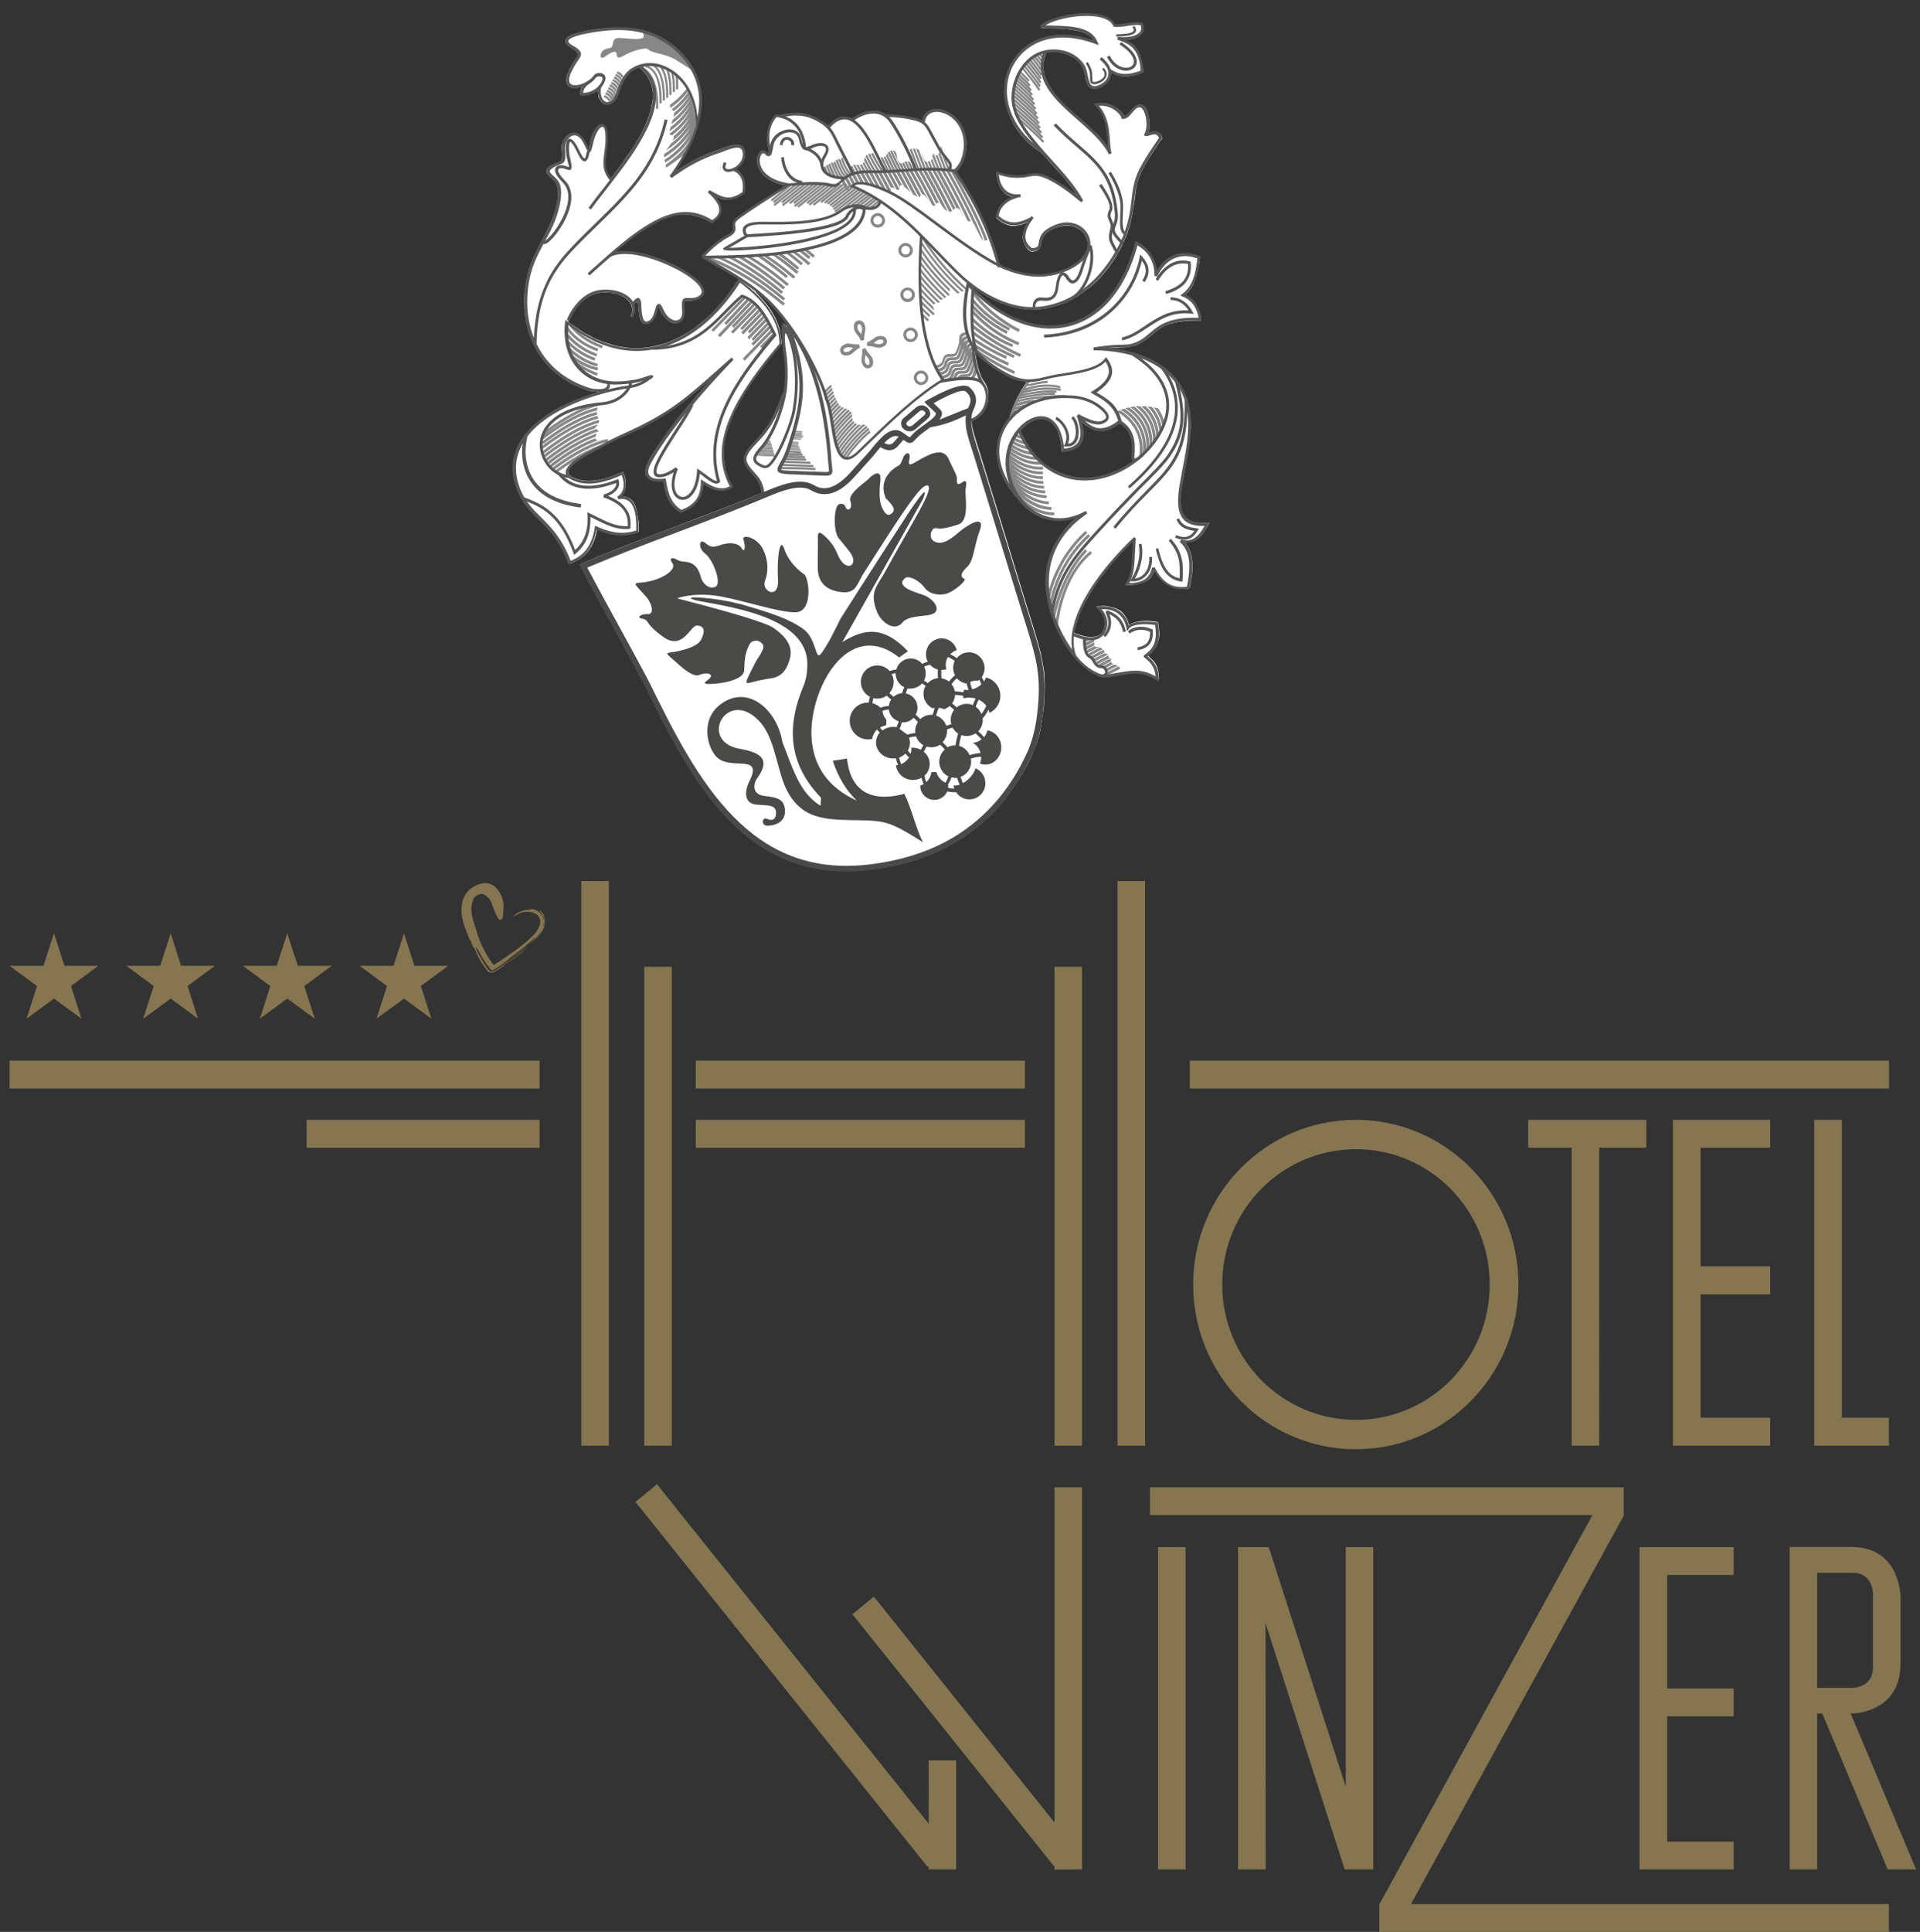<?xml version="1.0" encoding="UTF-8"?>
<svg xmlns="http://www.w3.org/2000/svg" version="1.1" id="Ebene_1" x="0" y="0" viewBox="0 0 1241.8 1249.2" xml:space="preserve">
  <rect x="0" y="0" width="1241.8" height="1249.2" fill="#333333" stroke="none"/>
  <style>.st1{fill:#878787}.st2{fill:#575756}.st3{fill:#4a4a49}.st4{fill:#857550}</style>
  <path d="M733.2 298.1c-5.6 4-11.7 7-19.1 9.3-2.1.6-4.4.9-6.7 1.3-4.5.8-10.4.4-14.4-.6-10.9-2.6-18.8-7.9-24.7-15.5-1.5-1.9-3-3.8-4.2-5.9-.7-1.4-1.5-2.7-2.2-4.1-.7-1.2-2-3-2-4.8l2-2c1.7-1.4 3.4-2.8 5.4-3.7 1-.4 2.1-.7 3.1-1.1.7-.1 1.3-.2 2-.3 11-.1 13.5 10.9 14.4 21.1h.6c1.7-.4 3.4-.3 4.9-.8 5.2-1.6 7.1-4.2 8-10.1.4-2.4-1.5-7.3-1-8.4h.5c2.5 3.3 9 7.4 15.2 5.6 3.6-1 6.3-2.8 9-4.8 1.5 0 2.7 1.7 3.5 2.5 2.3 2.3 3.8 5.1 4.6 8.9.1 1.2.3 2.5.4 3.7.6 3.6-1.3 6.8.7 9.2v.5zm31.5 33.7c-.8-1.9-.8-3.8-1.2-6.3-.3-1.7-.2-3.9.1-5.5.3-2.2.6-4.4.9-6.5 1.2-6.6 2.5-13.2 3.7-19.8.4-2.9.8-5.8 1.2-8.6.4-2.2.2-4.7.6-7.1.2-1.2.3-3 .1-4.2-.1-1.7-.2-3.4-.2-5-.6-3.3-.9-6.5-1.8-9.4-4.8-15.4-15.9-23.6-30.4-29.3-4.6-1.8-9.6-2.6-15-3.7-1.7-.2-3.5-.5-5.2-.7-.1-.1-.1-.2-.2-.2 0-.1 0-.2.1-.3 2.4-.5 5.1-.1 7.6-.5 1.2 0 2.4 0 3.6-.1 2.8-.5 5-.8 7.2-1.8 6-2.6 9.8-7.5 15.1-10.8 6.8-4.1 15.3-4.8 26-4.7-.1-5.5-3.2-11.2-6.3-13.8-.8-.6-3.6-2.2-4-2.8.4-.8 1.2-1.2 1.8-1.8.7-1 1.5-1.9 2.2-2.9 2.6-4.2 3.6-8.9 4.8-14.7.3-1.6.6-3.4.6-5.2-2.1-.6-4.2-1.3-6.6-1.8-5.7-1.1-10.9 1-14 3.3-2 1.5-3.9 3.3-5.4 5.4-.4.6-1.1 2.3-1.9 2.2-.3-.6-.2-1.4-.4-2.1-.3-1.5-.7-2.9-1.2-4.2-1.9-4.9-6.9-10.6-11.8-12.3l-1.5 5.1c-1.1 3.4-2.2 6.8-3.6 10-2.5 5.9-5.5 11.5-8.9 16.4-1.5 2.1-3.2 4-4.8 6-1.7 2.2-4.1 4.2-6.3 5.9-5.2 4.1-10.8 7.3-18 9.5-1.7.5-3.4.7-5.3 1-3.2.6-8 1-11.6.3-2.4-.4-4.7-.5-7-1.1-10.3-2.6-18.3-6.8-25.8-12.2-2.1-1.5-4.1-3.2-6.2-4.8-1-1-2.1-2-3.1-2.9-.8-.7-2.9-2.3-3.2-3.3v-.2c0-.1 0-.1.1-.2.1 0 .2 0 .3-.1 2.5 1.3 4.8 3.3 7.3 4.8 4.9 3 10.3 5.3 16.3 7.2 2.7.8 5.5 1.2 8.5 1.8 1 .1 2.1.2 3.1.2 1.3 0 2.7.1 4 .1.2.1.3.1.5.2 2.3-.5 5.1-.5 7.4-1 3.7-.8 7.2-1.8 10.4-3 6.5-2.4 11.5-5.9 16.5-9.7 11.5-8.9 21.6-23.7 26.5-39.3 1.4-4.5 2.1-9.4 3-14.5 1-5.3 1.1-10.7 2.5-15.4 2.5-8.1 6.8-14.4 11-20.8 1.2-1.7 2.3-3.4 3.5-5.2.3-.5 1.5-1.4 1.4-2.2-.3-2-1.9-3.6-3.8-4-1.3-.3-4.8 1-5 .8h-.1c0-.1 0-.2-.1-.3.2-.6.3-1.2.5-1.8l.3-3.3c-.1-1-.1-2-.2-3-.7-4.2-1.4-9.1-5.4-9.9-4.6-.9-6.7 6.9-10.6 7.5-.5-.3-.7-1-1-1.5-.7-1-1.6-2-2.5-2.7-2.9-2.3-5.8-3.5-10.4-4.2-1.9-.3-3.6.3-5.1.5l-.1.1c.8.6 1.4 1.5 2 2.3 2.5 3.3 4.3 6.8 5.4 11.5.5 1.9.4 3.9.7 6 .2 2.5.3 5 .5 7.5 0 .1 0 .1-.1.2-.1 0-.2 0-.3.1-1.2-1.5-2.3-3-3.5-4.5-1.5-1.9-3.3-3.8-5.1-5.3-1.5-1.4-2.9-2.8-4.4-4.2-2.7-2.4-5.5-4.8-8.2-7.3-6.5-5.3-13.2-11.9-17.3-19.6-1.8-3.4-3.9-8.8-2.8-14.4.4-2.1 1-3.8 1.5-5.7 1.7-.9 6.7-.6 8.7-.2 6.8 1.4 13.1 4.8 15.3 10.6 1.4 3.7 1.4 8.6 3.6 11.5 1.2 1.5 3.7 1.8 5.9 1.1 3.2-1 5.9-3 7.4-5.8.7-1.2.5-2.6 1-3.9.3-.5 1.5.3 1.9.5 1.8.8 3.7 1.3 6.2 1.7 1.1.2 2.5 0 3.4-.2 1.8-.3 3.4-.5 5-1 1.4-.5 2.8-1 4.2-1.4.5-1.1-.4-5.4-.7-6.6-1.5-6.5-4.4-12.1-10.3-14-.1-.1-.1-.2-.2-.2 0-.1 0-.2.1-.3 1.7-.3 3.3-.3 4.8-.7 4.3-1.3 8.3-4.2 6-9.9-3.7-.9-8.4-.2-12 .5-1.1.2-4.4.8-5.6.3-.6-.8-1.3-1.6-1.9-2.4-1.6-1.3-3.5-2.4-5.8-3.2-10.3-3.3-25.5-.7-33.7 2.7-2.5 1-4.9 2.1-6.7 3.8.1.4.3.7.4 1.1.3.5 2.3.3 3 .3 2.5.1 5 .2 7.5.2l6 .3c5.3.8 9.8 1.3 13.5 3.6 1.3.8 3.3 2.1 3.8 3.7.1.7-4.3-.8-5.1-1-4.4-1.2-9.1-2.1-14.7-2.1-1.5.1-2.9.1-4.4.2-3 .5-5.8.8-8.4 1.7-7.6 2.4-13.9 6.8-18.1 12.7-4.2 5.9-8.6 16.4-6.5 27.3.9 4.6 2.1 8.4 3.7 12.1 3.2 7.4 9.6 14.4 15.6 19 1.5 1.1 3 2.1 4.5 3.2 2.1 2.4 4.2 4.7 6.3 7.1 2.7 3.3 5.9 6.2 8.6 9.6 1.8 2.3 3.5 4.5 5.3 6.8.6 1 1.3 1.9 1.9 2.9 0 .1-.1.3-.1.4-.1 0-.2 0-.3.1-1.8-1.4-3.7-2.8-5.6-4.2-5.1-3.7-11.2-7.8-18.3-9.2-3.1-.6-6.2.4-8.8.9-3.7.8-8.8.4-12.1-.5-1.7-.4-3.1-.8-4.5-1.3-.3-.1-1.2-.5-1.6-.2-.7.5.3 4.9.5 5.5 1.1 4.1 3.1 7.2 6.3 9.2 1 .4 2 .8 2.9 1.2.1 0 .1.1.2.1v.3l-3.9 2.1c-3.2 2.1-6.2 5.8-6.5 10.8 2.1 2.3 7.7 6.1 12.7 5.2 1.9-.3 3.6-.6 5.2-1.2.5-.2 1.5-.9 2-.7l.2.2c-1.2 2.9-2.3 4.5-2.9 8.3-.6 3.9 3 9.5 5.4 10.1 1.3.3 3.1-.4 4-.8 2.3-1.1 2-3.7 2.8-6.3.4-1.4 1.2-2.6 2-3.7 3.1-3.9 12.9-7.8 19.6-5.1 4.5 1.8 7.4 5.1 8.3 10.7 1 5.8-4.6 10.9-7.6 13.1-4.9 3.5-10.5 5.6-17.6 6.9-8.4 1.7-19.1-.6-25-3-2.2-.9-5.1-1.6-6.9-2.9-.6-.4-1.2-4.1-1.5-5.1-1.3-4.1-2.5-8.3-4.1-12.2-4.2-10.8-9-20.9-14.6-30.4-1.9-3.1-3.8-6.2-5.7-9.2-.8-1.2-1.6-2.3-2.4-3.5-.1-.5.7-.9.9-1.1.9-.9 1.7-1.9 2.4-3 1.5-2.4 2.3-5.4 3-8.6.1-1.4.3-2.7.4-4.1.4-2.4-.5-6.5-1.1-8.3-2-6.5-6.3-11.2-12.2-13.8-2.4-1-6-1.8-9.1-.9-2.3.7-3.9 2.2-5 4.1-.4.7-.5 2.4-1.2 2.9-4.5-1.9-9.5-2.4-15.2-3.4-2.1-.1-4.1-.3-6.2-.4h-1.8c-.5-.3-1-.6-1.5-1-1-.6-2.4-1-3.7-1.3-7.1-1.6-12.7 2.5-16.9 4.8-.6-.2-1.2-.5-1.8-.7-.9-.3-1.8-.4-2.8-.6-3.4-.6-7.2 2.6-8.9 3.9l-1.8 1.8c-.1 0-.2 0-.3.1-3.8-3.7-8.8-6.1-14.8-7.6-1.6-.4-4.6-1-6.6-.7-1.5.1-2.9.3-4.4.4-2.6.5-4.7 1.3-7.6.8-2.7 2-4.3 5.9-5.2 9.6-.2 1.3-.3 2.6-.5 3.9-.4 2.9.3 6.1.8 8.3.3 1.2.7 2.5-.1 3.3-1.4-.2-1.7-1.8-3.3-1.9-3.2-.2-4.6 5.3-3.7 8.7 1.2 5.1 4.6 8 8.6 10.3 2.1 1.2 4.6 2 7.1 2.7.6.2 2.4.2 2.3.9-.4.7-1.6 1.1-2.3 1.5-2.1 1.3-4.2 2.6-6.2 3.9-6.8 4.3-13.7 8.7-20.2 13.3-1.7 1.2-4.2 2.7-4.9 4.9-.7 2.2.7 4.2-.7 6-1 1.3-2.7 1.9-4.1 2.7-1.5.9-2.9 1.9-4.4 2.8-2.4 1.8-4.5 3.9-6.8 5.8-1.4 1.4-2.7 2.8-4.1 4.2.2.6.5.5.4 1.4 2 1.1 4.1 2.3 6.1 3.4 4 2.4 8.1 4.6 12 7 1.6 1 3.5 1.8 4.9 3.1.1 1-2.4 4.1-3.1 5-2.3 3.5-4.9 6.7-7.4 9.9-1 1.1-2 2.3-3.1 3.4-2.6 3.2-5.8 6.2-9.1 8.8-1.8 1.4-3.5 3-5.4 4.4-5.4 3.9-11.3 7.1-18 9.7-2.6 1-5.3 1.5-8.3 2.3-4.4 1.1-12.4 1.9-17.7 1-2.9-.5-5.8-.7-8.4-1.5-5.4-1.5-10.6-3.3-15-5.8-1.4-.7-2.8-1.5-4.2-2.2-2.4-1.5-4.7-3.1-7-4.7-.8-.6-3.3-2-3.6-2.9v-.2c.1-.2.2-.2.6-.2.6-2 1.9-3.8 2.9-5.5 3.7-6 8.7-10.9 16.8-12.5 1.2-.2 2.6-.2 4-.2 6.8 0 12.3 2.1 15.3 6 2 2.6 2.6 5.8.9 9.2l1.1.6c.9-2.2 1.7-5 .7-7.7.1-1 1.4-2 2.6-1.7.8 1.2.4 3.1.7 4.9.5 3.2.6 6.9 2.7 8.5 1.5 1.1 3.4.5 4.7-.3 3.1-1.9 4.1-6.4 5.2-10.3.2-.1.2-.1.5-.1.6 1.4 1.2 2.7 1.8 4.1 1.7 2.9 5.5 7.7 10.4 6.4 1.4-.4 2.5-1.2 3.2-2.3.9-1.5 1.3-4.3.9-6.8-.2-1.2-.4-3.8.2-4.6.7-1.1 3.3-.3 4.9-.6 3.4-.5 8.5-2.2 7.5-6.7-1-4.3-5.5-7.6-8.7-9.9-9.5-6.8-20.9-11.4-34.3-14.3-2.1-.5-4.2-.4-6.6-.8-.8 0-1.6-.1-2.4-.1-1.6.1-3.2.3-4.9.4-.1 0-.1 0-.2-.1 0-.1 0-.2-.1-.3 2.8-2.9 6.3-5.3 9.6-7.8 7.9-6 16-11.8 26.7-15 7.8-2.4 16.5-.7 22.3 2.2 1.2.6 2.4 1.1 3.4 2 .9-.1 1.6-.9 2.3-1.4 2.5-1.9 5-5.1 3.6-9.6-.4-1.5-1.2-2.8-2-3.9-.3-.5-.7-1-1-1.4v-.2c0-.1 0-.1.1-.2.8-.1 1.7.5 2.3.8 1.5.6 3.9 1.4 6.1 1 2.9-.5 5.1-1.1 7.2-2.4.9-.6 1.7-1.1 2.6-1.7.2-1.1.3-2.2.5-3.3.7-4.2-1.4-8-3-10-.7-.9-1.9-1.4-2.7-2.2.1-.7 2.3-2 2.9-2.7 2-2.5 4.3-7.6 1.8-11.4-2.2-3.4-9.1-1.1-12 .1-3.4 1.2-6.8 2.4-10.2 3.7-5.5 2.2-10.7 4.9-15.5 7.9l-5.1 3.3c-.1 0-.3-.1-.4-.1 0-.1 0-.2-.1-.3.8-1.2 1.6-2.4 2.4-3.7l4.2-7.2c3.4-5.9 5.8-12.5 7.9-19.7.7-2.5 1-5.2 1.5-7.9 1.4-7.5-.2-15.8-2.3-21.1-5.6-14.4-17.4-25.2-32.4-30-11.8-3.8-29.3-2.9-41.4.1-3.7.9-10.4 2.1-11.3 5.6-.4 1.5.8 2.7 1.5 3.3 1.7 1.4 5.7 3 6.3 5.4.4 1.8-1.2 3.3-1.8 4.2-2 3-4.1 6.4-5.2 10.3-.8 3-.2 5.7 1.9 6.9 1.2.7 3.6.9 5.3.5.6-.1 1.8-.7 2.4-.5.1.1.2.1.2.2-.2.5-.5 1.1-.7 1.6-.3 1-.4 2.1-.3 3.4 2.2 1 7.2-.7 8.4-1.4.9-.6 1.7-1.1 2.6-1.7.2 0 .2 0 .3.1.3 1.5.1 3.1.5 4.4.9 2.9 4 6.4 7.8 4.1.7-.4 1.5-.9 2-1.5 1.9-2.4 2.6-5.5 4-8.7 2.1-5 4.6-9.1 9-11.7.9-.5 2-1.2 3.2-1.4 5.4 4 10.5 12 8.7 22.5-.4 2.2-.8 4.4-1.4 6.4-3.6 11.9-9.9 21.4-16.3 30.5-1.9 2.8-3.9 5.4-5.9 8.1-1.1 1.4-2 3-3.3 4.2h-.2c-.8-.5-1.2-1.5-1.6-2.2-3.4-5.7-1.3-14-.7-21.3.3-3.4.1-7.8-1.2-9.9-1.7-2.5-4.3-.9-5.6.8-2.8 3.6-4.2 8.2-4.6 14.2-.1.1-.2.2-.3.2-.1 0-.2 0-.3-.1l-.9-2.4c-1.2-2.8-2.8-5.8-5.3-7.4-1.2-.8-3.3-1.6-5.2-.9-.8.3-1.5.8-2.1 1.3-.9.8-1.8 1.9-2.4 3-.9 1.5-1.7 4.2-1.2 6.8.3 1.9.4 5.1-.4 6.4-.7 1.1-2.3 1.3-3.5 1.8-2.1.9-5.2 2.3-6 4.4-.5 1.2.4 2.4.9 3 1.6 1.8 3.8 3.2 5.1 5.3 2.4 4 1.3 11.7.1 16.2-4.2 15.4-13.1 25.4-17.7 40.3-1.3 4.2-1.7 8.8-2.6 13.7-.1 1.6-.2 3.2-.2 4.8v4.6c.1 1.4.2 2.8.2 4.2.5 2.9.8 5.8 1.5 8.4 3.7 14.7 11.1 25.3 21.7 33 2.7 2 5.7 4 8.9 5.4 3.3 1.5 6.7 2.9 10.3 4 1.5.2 3 .3 4.5.5.1 0 .1.1.2.1v.3c-1.8.6-3.7 1.2-5.6 1.8-3.6 1.3-7.1 2.5-10.5 4C356 265.8 343.6 274 336 287c-3.5 6-5.1 15.4-2.9 24.1 1.1 4.5 2.8 8.6 5 12.1 2.2 3.6 5 6.7 7.9 9.6.9.9 1.7 1.8 2.6 2.6 1.3 1.3 2.6 2.6 4 3.9 1.7 2.1 3.7 3.9 5.3 6.1 2.1 2.8 3.8 5.7 5.7 8.8 1.4 2.4 2.5 5 3.6 7.7.3.8.6 1.6 1 2.5 1.1.3 5.4-2.2 6.3-2.7 6.1-3.8 10.4-10.5 11.6-19.3.1-.1.2-.1.2-.2 2 .7 4 1.5 6.1 2.2 4.9 1.5 12 2.1 17.3.6 1.1-.3 2.3-.4 3.2-1 .3-.3.2-1.4.2-2 0-2 .1-4.1-.2-5.8-1-6.1-1.4-11.1-5.7-13.9-.8-.5-1.9-.9-3-1.2-.5-.1-1.1-.2-1.6-.2-.1 0-.1 0-.2-.1 0-.1 0-.2-.1-.3 2.3-2.8 3.3-7.6 1.9-12.1-.4-1.1-.9-2.2-1.3-3.3-.5-.2-1.4.5-1.9.7-1.8.7-3.6 1.5-5.4 2.2-6.5 2.5-16.4 4.4-23.7 1.3-1.5-.6-3-1.3-3.8-2.6-1.5-2.5.9-4.8 2.1-6.1 4.1-4.1 10.2-7 15.6-9.9 5.1-2.7 10.2-5.6 15.5-8 12.2-5.4 24.1-11.1 34.4-18.4 5.6-4 10.9-8.3 16.2-12.6l5.1-4.5c.5-.4.9-1.1 1.5-1.3.2 0 .2 0 .3.1 0 .1 0 .2.1.3-4.1 4.7-8.2 9.4-12.2 14.1-2.9 3.5-5.7 7-8.6 10.5-4.6 6.1-9.1 12.2-13.3 18.6-2.4 3.7-5.2 7.6-6.7 11.9-.6 1.8-.9 4.5.1 6.2 1.4 2.5 3.9 2.9 7.4 3.5 1.1 0 2.3 0 3.4-.1.5.3.5 1.9.6 2.6.5 2.3 1 4.7 1.8 6.8 1.3 3.4 3.2 6.5 5.8 8.6 1 .8 2.1 1.5 3.1 2.2 1-.1 1.9-.7 2.8-1.1 4.8-2.1 8.4-5.4 10.4-10.5.5-1.3.7-2.8 1-4.3.1-.7.2-1.5.2-2.2 0-.1 0-.1.1-.2.1 0 .2 0 .3-.1 3.6 1.9 8.3 5.4 14.2 3.9 1.7-.5 2.9-1.4 4.4-2 0-.1.1-.1.1-.2-5.2-7.5-7.3-22-4.2-33.4 4.8-17.5 13.9-30.6 23.4-43.3 3-3.7 5.9-7.4 8.9-11.2.8-1.1 3.3-3.2 3.6-4.5 0-.6-.1-1.3-.1-2-.6-3.6-.7-6.2-1.7-9.1-3.4-9.8-8.6-15.5-14.9-22.2 0-.1 0-.1.1-.2 0-.1 0-.1.1-.2.1 0 .2 0 .3-.1 1.9 1 3.3 2.8 4.9 4.1 3.9 3.2 7.4 7.2 10.5 11.2.9 1.2 4.3 4.7 4.6 6.1-.3.3-.6.6-1.1.7-.4-.4-.7-1.1-1.4-1.3-1.2 1-.8 9.1-.5 11.3.2 1.8.4 3.7.6 5.5.9 4.5 1.2 9.5 1.2 14.8 0 1.7-.1 3.5-.1 5.2-.2 1.9-.3 3.9-.5 5.8-.2 1.3-.8 2.2-1.3 3.3-.8 1.8-1.5 3.7-2.3 5.6-1.9 4.5-3.6 8.9-6 12.8-2.1 3.3-4.5 6.2-6.8 9.2-2.6 3.3-5.9 5.9-8.2 9.6-.7 1.1-1.8 3-1.5 5 1 5.5 5.1 8 7.9 11.7 1.4 1.9 2.5 4.1 3.2 6.8.1.9.3 1.8.4 2.7-.3.7-1.4.8-2.1 1.1-1.8.8-3.6 1.5-5.4 2.2-7.1 3-14.4 5.6-21.6 8.5-19.6 7.5-39.1 14.9-58.7 22.4-6.4 2.6-12.8 5.1-19.1 7.7-3.5 1.5-7.1 3-10.6 4.5.2 1.4 1.8 3.6 2.5 4.8 2.1 3.9 4.2 7.8 6.2 11.6 7.4 12.7 13.8 26 21.1 38.7 12.2 21.1 21.9 44.4 34.3 65.3 5.7 9.7 11.7 19.2 18.3 28 3.5 4.6 7.4 8.8 11 13.2l5.4 5.4c.9.9 1.8 1.8 2.8 2.7 2.7 2.2 5.1 4.6 7.9 6.7 5.3 4 10.9 7.3 16.9 10.8 2.3 1.3 4.8 2.2 7.3 3.3 6.6 2.8 13.8 4.5 21.7 6.1 3.2.6 6.4.5 9.9 1 1.9.3 6 .5 7.9.2 2.5-.4 5.2.1 7.5-.3 3.3-.5 6.4-.4 9.5-1 3.2-.6 6.2-.8 9.3-1.4 7.4-1.6 14.6-3 21.2-5.6 4.7-1.9 9.3-3.7 13.8-5.7 3.8-1.7 7.5-4 10.9-6.1 11-7 21.2-15.4 29-25.6 9.1-11.8 17.4-24.7 22.1-40.9 1.7-5.7 2.1-12 3.2-18.6.2-2.7.3-5.3.5-8 0-1.7.1-3.4.1-5.1 0-4.5-.1-8.8-.8-12.7-.6-3.2-1.1-6.3-1.8-9.4-2.2-8.7-4.8-16.9-7.4-25.2-6.8-22.1-13.5-44.2-20.3-66.3-4.2-13.5-8.3-27.1-12.5-40.6-1.3-4-2.5-7.8-3.6-12.1-.4-1.7-1.1-4.4-.7-6.4 3-1.7 5.4-2.8 7.4-5.5 1-1.4 1.8-2.9 2.5-4.6 1.5-4 .9-9.9-.9-13.1-.9-1.5-2-2.8-2.8-4.5-.9-2-1.5-4.1-2.2-6.4-.7-2.3-1-4.8-1.5-7.4-.1-.7-.5-2.1-.3-2.8 0-.1 0-.1.1-.2.1 0 .2 0 .3-.1 1.7 1.7 3.1 3.7 5 5.3 5.7 4.6 11.9 8.9 19 11.9 1.8.8 3.7 1.3 5.7 1.7 1.1.1 2.1.3 3.2.4l.2.2c-1.2 1.8-2.3 3.6-3.5 5.3-1.2 2.3-2.4 4.7-3.6 7-.9 2.3-1.8 4.5-2.7 6.8l-1.2 3.9c-.7.9-1.5 1.8-2.2 2.7-1.9 2.8-3.5 6-4.6 9.6-1.9 6.2-1.4 14.7.5 20.6 2 6.3 5.3 11.4 8.9 16 1.1 1.2 2.2 2.4 3.3 3.7 3.2 4 6.7 7.2 11.3 9.9 2.6 1.6 5.8 2.5 9.2 3.3 1.2.1 2.3.3 3.5.4 1.1 0 2.2.1 3.3.1 2.4-.4 4.6-.4 6.7-1 .7-.2 2.1-.9 2.8-.7.1 0 .1 0 .2.1v.3c-.3.9-1.9 1.9-2.6 2.5l-4.5 4.8c-4.2 5.4-7.8 11.1-10.1 18.4-2.6 8.5-2.7 21.2-.4 30.1 3.5 13.9 9 23.8 16.5 33.5 4.1 5.3 9.4 10 16.2 12.7 2.4.9 5.8.5 8.3 0 3.5-.5 7.1-1.1 10.6-1.6 1.7-.3 4.1-.7 6.1-.3 3.2.5 5.7.9 8.3 2.1 1.7.9 3.4 1.8 5 2.7 0-5.3-1-8.7-3.2-11.6-.6-.8-3.7-3.5-3.9-4 1.1-1.1 2.3-2.1 3.4-3.2 2.2-2.7 4.7-7.5 3.8-13-.2-1.8-.4-3.6-.6-5.3-3.7-.8-9.3-1.2-13.3-.3-1.3.3-2.7.6-3.8 1.1-.3.2-1 .9-1.5.8s-.7-1.7-.9-2.1c-.7-1.8-1.7-3.4-2.8-4.8-2.6-3.3-6.6-4.4-11.7-5.2-1.9-.3-3.8.2-5.7.2v.1l2.1 2.1c1.9 2.4 4.5 6.1 3.3 10.7-.2.8-.6 1.7-.9 2.3-.5 1-1.1 2.1-1.9 2.7-3.5 2.8-9.2 2.2-13.6.6-.9-.3-3-.7-3.5-1.5-.3-.9.6-3.8.9-4.6 1.2-4.4 2.6-8.3 4.5-12 4.6-9.1 9.9-16.9 15.9-24.6 2.2-2.8 4.8-5.3 7-8.1 2-2.5 4.4-4.8 6.7-7.1.7-.7 2.1-2.5 2.9-2.8h.2c.1 0 .1 0 .2.1l-.3 7.8c-.1 2-.2 3.9-.3 5.9-1 5.9-1.5 10.8-4.4 14.6v.1c1.5.4 3.9 0 5.3-.2 5.2-.9 8.8-1.9 11.3-5.4.7-1.1 1.1-2.4 1.8-3.5.1 0 .2 0 .3-.1 1.1 1.5 2.1 3.1 3.2 4.6 2.8 3.6 6.4 5.7 11.7 6.8 1.7.4 5.9.6 7.4-.1.6-.4 1.1-5 1.3-6.2 1.1-5.3 1.1-12.9-.7-17.5-.5-1.4-1.1-2.7-1.9-3.9l-1.2-1.8v-.2c0-.1 0-.1.1-.2 1.5-.3 3-.1 4.3-.5 4.8-1.5 7.4-5.5 9.7-9.5.4-.8 1.1-1.6 1.3-2.6-8.9.5-14.7 0-17.4-6.2" fill="#fff"></path>
  <path class="st1" d="M358.9 304.4c3-2.3 8.5-6.2 15.1-10 4.3-2.4 9.2-4.8 14-6.5l.6 1.8c-4.7 1.6-9.5 3.9-13.7 6.3-6.5 3.7-12 7.6-14.9 9.8-.4-.4-.7-.9-1.1-1.4m10.9-72.7c4.7 3.6 10.6 7.4 16.9 9.6l-.6 1.7c-4.1-1.4-8-3.5-11.6-5.8-1.8-1.3-3.4-3.1-4.7-5.5m.9-20.8c2.6 3.1 8.6 8.9 19.2 12.6l-.6 1.7c-15.6-5.5-21.7-15.5-21.8-15.5l.8-.6c.8.7 1.6 1.3 2.4 1.8m-3.3.2s4.6 9.1 19.6 14.4l-.6 1.7c-12.3-4.4-18-11.3-19.8-14.1v-1.6l.8-.4zm-.9 3.4c2.1 2.9 8 10.1 19.8 14.3l-.6 1.7c-10-3.5-16.1-9.3-19.1-12.9 0-1-.1-2-.1-3.1m.2 4.6c3.1 3.6 9 9.1 18.4 12.4l-.6 1.7c-8.3-2.9-14-7.5-17.5-11.1-.1-1-.3-2-.3-3m.5 4.5c1.7 1.6 3.7 3.4 6.1 5.2 3.7 2.7 8.2 5.1 13.3 6.4l-.4 1.8c-5.4-1.3-10.1-3.9-13.9-6.7-1.6-1.2-3.1-2.4-4.4-3.6-.3-1-.5-2-.7-3.1m1 4.3c4.6 4 11 8.3 18.6 9.8l-.3 1.8c-6.6-1.2-12.3-4.5-16.8-8-.6-1.1-1.1-2.3-1.5-3.6m91.9-14.6l20.9-21.6h.1c.2.1.5.2.7.3l.1.1.6.6-21.1 21.8-1.3-1.2zm31.5 10.7l8.7-9 .6 1.2.2.4.6-.4-8.8 9.1-1.3-1.3zm-11.2 7.9l18.7-19.3.1-.1v.1c.3.5.5 1.1.8 1.6v.1l-.1.1-18.3 18.9-1.2-1.4zm5.6-9.7l12-12.2v.1c.3.5.5 1 .8 1.6v.1l-11.5 11.7-1.3-1.3zm.1-3.1l10.6-11.1.1-.1v.1c.3.5.6 1 .8 1.5v.1l-.1.1-10.2 10.7-1.2-1.3zm-2.7-1.1l12-12.4v.1l.9 1.5v.1l-.1.1-11.6 12-1.2-1.4zm.2-3.6l10.5-10.9c.3.5.6 1 1 1.5l-10.2 10.6-1.3-1.2zm-4.2.5l13.2-13.5c.4.5.7 1 1.1 1.5l-12.9 13.3-1.4-1.3zm-.6-2.7l12.3-12.8c.4.5.8.9 1.1 1.4l-12.1 12.6-1.3-1.2zm-6 2.3l16.6-17c.4.4.8.9 1.2 1.3l-16.5 16.9-1.3-1.2zm.5-3.8l14.3-14.9c.4.4.9.8 1.3 1.2l-14.3 15-1.3-1.3zm-9 6l21.3-22.4h.1c.5.3.9.7 1.4 1.1L465.7 218l-1.4-1.3zm4.1-7.8l15-16 .1.1c.5.3 1 .5 1.4.9h.1l-15.2 16.2-1.4-1.2zm-117.9 71.2c.1 0 19.3-15.9 37.1-19.8-.3.7-.5 1.4-.8 2.1-17 4.2-35.1 19.1-35.2 19.2-.3-.6-.7-1.1-1.1-1.5m-1 3.1c.1 0 19.3-15.9 37-19.8-.2.7-.3 1.4-.4 2-17.1 4.1-35.4 19.2-35.4 19.2-.5-.4-.8-.9-1.2-1.4m.8 2.6c.1 0 18.3-15.1 35.7-19.5 0 .7 0 1.3.1 1.9-16.8 4.4-34.6 19-34.6 19-.5-.5-.8-1-1.2-1.4m-.4 3.1c.1 0 19.1-15.4 36.4-20 .3.7.5 1.2.7 1.7-17 4.4-35.9 19.6-35.9 19.7-.4-.4-.8-.9-1.2-1.4m.3 3.4c.1 0 19.7-16.3 37.1-20.8.2.7.2 1.3 0 1.9-16.9 4.6-35.9 20.3-35.9 20.3-.5-.5-.8-1-1.2-1.4m.8 2.4c.1 0 18.7-15.3 35.7-20.3-.5.8-1.5 1.8-1.8 2.5-16 5.5-32.7 19.2-32.7 19.2-.4-.5-.8-.9-1.2-1.4m1.2 2.4s17.2-14 33.4-19.7l1.7 1.5c-16.4 5-33.9 19.6-33.9 19.6-.4-.4-.8-.9-1.2-1.4m2 1.5s15.6-12.9 31.7-18.3l-.6 2c-15.1 5.6-29.9 17.7-30 17.8-.3-.6-.7-1.1-1.1-1.5m.8 2.5s14.4-11.9 29.7-17.6c.6.5 1.1.9 1.7 1.4-15.4 5.4-30.1 17.6-30.2 17.7l-1.2-1.5m1.9 1.6c2.2-1.7 7.4-5.6 14-9.5s14.5-7.8 22.1-9.4c.1.6.2 1.2.4 1.8-7.4 1.6-15.1 5.4-21.6 9.2-6.4 3.8-11.6 7.7-13.8 9.4-.3-.5-.7-1-1.1-1.5m156.5-24.2s3.2.2 5.4.3v.7c-2.2-.1-5.3-.3-5.3-.3l-.1-.7zm-9.3 23.5s11.3-.1 23.3.6l-.1 1.4c-12-.7-23.2-.6-23.2-.6V302zm1-2.1l21 .8v1.4l-21-.8v-1.4zm1.4-2s14.5.5 17.7.7l-.1 1.4c-3.2-.2-17.6-.7-17.7-.7l.1-1.4zm1-1.8s11.9.3 13.9.4l-.1 1.4c-2-.1-13.9-.4-13.9-.4l.1-1.4zm.3-1.6s10.8.3 12.8.4l-.1 1.4c-2-.1-12.7-.4-12.8-.4l.1-1.4zm.3-1.5s9 .2 11 .3l-.1 1.4c-2-.1-10.9-.3-11-.3V293h.1zm.6-1.7s7.4.4 9.4.5l-.1 1.4c-2-.1-9.4-.5-9.4-.5l.1-1.4zm.4-1.1s6.8.4 8.8.5v.7c-2-.1-8.8-.5-8.8-.5v-.7zm.2-.9s6 .3 7.9.4v.7c-2-.1-7.9-.4-8-.4l.1-.7zm.3-1s5.3.3 7.3.4v.7c-2-.1-7.3-.4-7.3-.4v-.7zm1.2-.8s3.1.2 5.5.3v.7c-2.3-.1-5.5-.3-5.5-.3v-.7zm0-1s3.2.2 5.6.3v.7c-2.3-.1-5.6-.3-5.6-.3v-.7zm-.2-1s3.4.2 5.8.3v.7c-2.3-.1-5.7-.3-5.7-.3v-.7h-.1zm1.4-2.3s4.7.4 6 .5v.7c-1.4-.1-6-.5-6-.5v-.7zm.2-.9s4.9.3 6.6.4v.7c-1.6-.1-6.6-.4-6.6-.4v-.7zm.2-1s5.2.3 7.1.4v.7c-1.9-.1-7.1-.4-7.2-.4l.1-.7zm1.1-.8s2.9.2 5.1.3v.7c-2.2-.1-5.1-.3-5.1-.3v-.7zm0-1s3 .2 5.2.3v.7c-2.2-.1-5.2-.3-5.2-.3v-.7zm-24.4 14.3l12 .5v.9l-12.4-.6v-.1c.1-.1.3-.4.4-.7m.2-.2l.6-.9 10.9.5v.9l-11.5-.5zm.7-1.1c.2-.3.5-.6.7-.9l9.7.4v.9l-10.4-.4zm.9-1.1c.2-.3.5-.6.8-.9l8.5.4v.9l-9.3-.4zm.9-1.1l.8-.9 7.2.3v.9l-8-.3zm1-1.1l.8-.9 5.9.3v.9l-6.7-.3zm1-1.1c.3-.3.5-.6.7-.9l4.7.2v.9l-5.4-.2zm.8-1.1l.6-.9 3.5.2v.9l-4.1-.2zm.8-1.2l.6-.9 2.4.1v.9l-3-.1zm-80-242.3s11 2.7 10.3 26.9h-1.4c.6-23.1-9.2-25.5-9.3-25.5l.4-1.4zm22.9 5.5c.3 2.5.4 5.4.3 8.8h-1.4c.1-4-.1-7.2-.5-10 .6.3 1.1.7 1.6 1.2m-2.8-2.2c.7 3.3 1.1 7.4 1 12.7h-1.4c.2-5.9-.4-10.3-1.2-13.6.5.3 1 .6 1.6.9m-3.2-1.7c1.3 3.6 2.2 8.8 2 16.3h-1.4c.2-8.2-.9-13.5-2.3-16.9.6.1 1.1.3 1.7.6m-3.6-1.3c2.1 3.6 3.7 9.5 3.5 19.5h-1.4c.3-11-1.8-16.8-4-19.9.6 0 1.2.2 1.9.4m-4.3-1c2.9 2.9 5.9 9.1 5.6 22.2h-1.4c.4-15.6-3.9-20.8-6.7-22.5.8.1 1.6.2 2.5.3m-5.7-.4c2.9 1 9.7 5.3 9.2 24.5h-1.4c.6-23.1-9.1-23.4-9.1-23.4v-1.1c.4 0 .8-.1 1.3 0m11.8 64.1c3.9-2.6 11.6-8.4 15.9-16.6-5.3 8.1-13.3 13.5-16.2 15.3-.2-.7-.3-1.4-.4-1.9 3.5-2.2 12-8.3 16.6-17.2-5.9 9-15 14.6-16.9 15.7-.1-.9-.1-1.6.1-2.2 3.3-2.1 12.2-8.3 16.9-17.3-5.1 7.8-12.6 13.1-15.8 15 .3-.4.6-.8 1-1.3.8-1.1 1.6-2.2 2.3-3.2 3.9-3 8.9-7.6 12.2-13.6-3.8 5.8-8.3 9.8-11.3 11.9.7-1.2 1-2.3.8-3 3.2-2.7 7.6-7 10.7-13-3.9 6-8.7 10.1-11.6 12.3h-.2c-.9 0-1.4-.3-1.6-1 3.1-2.1 9.3-7.2 13.5-15.1-4.8 7.5-11.2 12.1-13.5 13.6.1-.7.4-1.6.7-2.7 3.2-2.4 8.9-7.3 12.9-14.7-4.2 6.5-9.5 10.8-12.4 12.8.2-.6.3-1.2.5-1.8l.3-1c3.3-2.6 8.2-7.2 11.7-13.8-3.7 5.8-8.3 9.8-11.2 12 .3-1.2.4-2 .4-2.6 3.1-2.5 7.2-6.5 10.3-12 2.5 7.4 5.1 19.3 2.4 26.4-2.6 8.5-6.3 9.2-5.9 12.1-4.7 4.2-9.6 7.3-11.9 8.8-.1-.3-.2-.6-.2-.9l-.1-1zM446.3 61c-3.6 5.2-7.8 8.9-10.6 11-.3-.5-.7-.8-1.3-1.3 2.9-2.1 7.4-6.1 11.1-11.8.2.6.5 1.4.8 2.1m-.9-2.4c-4.5 6.1-9.8 9.9-11.8 11.2-.3-.6-.3-1.4-.2-2.1 2.4-1.7 7.2-5.4 11.2-11.1.2.6.5 1.3.8 2M546.6 296c1.8-2.8 7.5-10.8 15.8-17.7.2.4.4.8.6 1.3-7.7 6.4-13 13.7-15 16.7-.2-.1-.4-.1-.6-.1-.2 0-.5-.1-.8-.2m-13.8-42.9c1.4-1.5 3-3 4.7-4.4 0 .2.1.3.1.5.1.3.2.7.3 1-1.7 1.5-3.2 2.9-4.6 4.4l-.5-1.5zm.7 2c1.4-1.4 2.9-2.9 4.6-4.4.1.5.3 1 .4 1.5-1.6 1.5-3.1 2.9-4.5 4.4l-.5-1.5zm.7 2.1c1.4-1.4 2.9-2.9 4.5-4.4.2.5.3 1 .5 1.4-1.6 1.5-3.1 3-4.5 4.4l-.5-1.4zm.6 2.1c1.4-1.5 2.9-3 4.5-4.4.2.5.3.9.5 1.4-1.7 1.5-3.2 3.1-4.6 4.6-.1-.7-.2-1.2-.4-1.6m.6 2.2c1.4-1.5 3-3.1 4.7-4.7.2.5.4.9.6 1.3-1.8 1.7-3.4 3.4-4.9 5-.1-.6-.3-1.1-.4-1.6m.5 2.3c1.5-1.7 3.2-3.4 5-5.1.2.5.5.9.7 1.3-2 1.9-3.8 3.8-5.3 5.6l-.4-1.8zm.5 2.3c1.6-1.8 3.4-3.8 5.5-5.7.3.4.5.8.8 1.2-2.3 2.2-4.2 4.3-5.9 6.3l-.4-1.8zm.5 2.4c1.7-2 3.8-4.3 6.1-6.5.3.4.7.8 1 1-2.7 2.5-4.9 5.1-6.8 7.3l-.3-1.8zm.4 2.4c2-2.4 4.4-5 7.2-7.7.4.2.9.4 1.4.5-3.4 3.1-6.2 6.3-8.3 8.9l-.3-1.7zm.5 2.5c2.3-2.8 5.2-6.1 8.8-9.4.5.2.9.4 1.4.6-4.2 3.7-7.5 7.6-9.9 10.6l-.3-1.8zm.4 2.5c2.5-3.2 6-7.2 10.3-11 .4.2.8.5 1.2.8-4.8 4.3-8.6 8.8-11.1 12.1l-.4-1.9zm.5 2.4c2.6-3.4 6.4-8 11.4-12.3.3.3.6.7.8 1.2-5.3 4.7-9.3 9.6-11.7 12.9-.3-.8-.4-1.4-.5-1.8zm.5 2.4c2.5-3.4 6.5-8.3 11.8-13 .1.3.1.7.1 1v.7c-5.3 4.8-9.2 9.8-11.5 13l-.4-1.7zm.6 2.4c2.3-3.2 6.2-8.1 11.4-12.9.1.5.2 1 .4 1.5-5.4 5.1-9.4 10.3-11.4 13.2l-.4-1.8zm.6 2.3c2.1-3 6-8.2 11.5-13.2.2.4.5.8.8 1.1-5.9 5.6-10 11.2-11.8 13.9-.1-.6-.3-1.2-.5-1.8m.7 2.3c1.9-2.8 6.1-8.5 12.1-14.1.4.3.8.5 1.2.7-6.9 6.3-11.4 12.9-12.8 15.1-.2-.5-.3-1.1-.5-1.7m.7 2.3c1.6-2.4 6.3-9.1 13.2-15.4.6.2 1.2.2 1.9.1-8.8 7.7-14.1 16.2-14.6 16.9-.1-.4-.3-.9-.5-1.6m.8 2.1c1.1-1.8 6.7-10.2 15.4-17.6.6-.1 1.1.1 1.7.4-10.1 8.4-16.1 18.3-16.1 18.3l-.5-.3c-.2-.3-.4-.5-.5-.8m1.1 1.8c.7-1.2 6.8-10.6 16.5-18.6l1 1c-10.3 8.4-16.4 18.5-16.4 18.5l-.8-.5c-.2-.2-.3-.3-.3-.4m1.3 1.3c1.1-1.7 7.1-10.8 16.5-18.6.3.3.5.7.8 1.2-9 7.4-14.8 16.2-16 18-.6-.1-1-.3-1.3-.6m-86.6-129c.1 0 21.8 6.7 49.3 30l-1.2 1.4c-27.2-23-48.6-29.6-48.6-29.6l.5-1.8zm62.6-5.9c.9.7 1.9 1.5 3 2.4 1 .8 2.1 1.7 3 2.5l-1.2 1.4c-1-.9-2.1-1.7-3-2.5s-1.9-1.5-3-2.4l1.2-1.4zm-3.2.6c1 .8 2.1 1.7 3.2 2.5 1.1.9 2.2 1.8 3.2 2.7l-1.2 1.4c-1.1-.9-2.2-1.8-3.2-2.6s-2.1-1.7-3.1-2.5l1.1-1.5zm-4.3.8c1.7 1.2 3.4 2.6 5.2 4s3.6 2.9 5.4 4.4l-1.2 1.4c-1.8-1.5-3.6-3-5.3-4.4s-3.5-2.7-5.1-3.9l1-1.5zm-4 .7c1.6 1.2 3.2 2.4 4.8 3.7s3.3 2.7 5 4.1l-1.2 1.4c-1.7-1.4-3.3-2.8-4.9-4.1-1.6-1.3-3.2-2.5-4.8-3.7l1.1-1.4zm-5.1.8c2 1.4 4 3 6.1 4.6 2.1 1.6 4.2 3.4 6.4 5.2l-1.2 1.4c-2.1-1.8-4.3-3.5-6.3-5.1s-4.1-3.1-6.1-4.6l1.1-1.5zm-3.5.5c2.4 1.7 5 3.5 7.6 5.5s5.3 4.1 8 6.5l-1.2 1.4c-2.7-2.3-5.4-4.4-7.9-6.4-2.6-2-5.1-3.8-7.5-5.5l1-1.5zm-6.2.4c3 2 6.2 4.2 9.5 6.6 3.3 2.4 6.7 5.2 10.2 8.1l-1.2 1.4c-3.5-2.9-6.9-5.6-10.1-8.1-3.3-2.4-6.4-4.6-9.4-6.6l1-1.4zm-3.8.2c2.9 1.9 5.9 4 9 6.4 3.1 2.3 6.3 4.9 9.7 7.7l-1.2 1.4c-3.3-2.8-6.5-5.3-9.6-7.6s-6.1-4.4-8.9-6.3l1-1.6zm-7.4.2c3.8 2.3 8 5 12.5 8.1s9.2 6.8 14.2 11L509 185c-4.9-4.2-9.6-7.8-14-10.9-4.4-3.1-8.6-5.8-12.4-8l.9-1.6zm-5.6.2c4.1 2.3 8.8 5.2 13.8 8.7s10.5 7.6 16.1 12.4l-1.2 1.4c-5.6-4.8-11-8.8-16-12.3-5-3.4-9.6-6.3-13.7-8.6l1-1.6zm-6.4.2c4.4 2.3 9.7 5.3 15.7 9.2 5.9 3.9 12.5 8.7 19.3 14.5l-1.2 1.4c-6.8-5.8-13.3-10.6-19.2-14.4-5.9-3.9-11.1-6.9-15.5-9.1l.9-1.6zm-7.7.1c4 1.7 10.2 4.6 17.8 9.1 7.6 4.5 16.5 10.7 26.2 18.8l-1.2 1.4c-9.6-8.1-18.5-14.2-25.9-18.7-7.5-4.5-13.5-7.3-17.5-9l.6-1.6zm218.6 239.5c0-.1 2.4-31.6 22.8-48.2l1.1 1.4c-19.7 16.1-22.1 46.8-22.1 46.9l-1.8-.1z"></path>
  <path class="st1" d="M678.4 392.9c0-.1 2.2-26.3 25.5-47.6l1.2 1.4c-22.7 20.8-24.9 46.3-24.9 46.4l-1.8-.2z"></path>
  <path class="st1" d="M677.2 386.5c1-5 3.4-13.8 9-23.5 3.7-6.4 8.8-13.3 15.8-19.7l1.2 1.4c-6.8 6.2-11.8 12.9-15.4 19.2-5.4 9.5-7.8 18.1-8.8 23l-1.8-.4zm3.2 12.8c.7-3.2 2.2-10.3 5.5-18.5 3.3-8.3 8.3-17.7 15.9-25.7l1.3 1.3c-7.4 7.8-12.3 17-15.5 25.1s-4.7 15.1-5.4 18.2l-1.8-.4zm35.2 35.6c1-.5 5.5-2.9 7.9-4.1.2.1.4.3.5.5l.5 1.1c-2.7 1.3-8.3 4.3-8.3 4.3l-.7-1.4c.1-.1.1-.3.1-.4m-14.1-21.6l1.3-.7c1 .2 2.2.4 3.3.4-1.3.7-3.1 1.6-4.6 2.4-.1-.9 0-1.7 0-2.1m0 2.6c1.9-1 4.5-2.4 6.1-3.1l.3.5c0 .5-.1 1-.1 1.5-1.8.9-4.4 2.3-6.1 3.2-.1-.8-.2-1.5-.2-2.1m.2 2.5c1.4-.7 4-2.1 6-3.1 0 .7 0 1.4.2 2-2.2 1.1-4.9 2.5-5.9 3.1-.1-.7-.2-1.3-.3-2m.7 2.3s3-1.6 5.6-3c.3.6.8.9 1.6.6.5 0 .9 0 1.2.1-2.8 1.4-7.5 3.9-7.5 3.9l-.9-1.6zm1.7 1.8s4.6-2.4 7.4-3.9c.4.2.8.5 1.2.8.2.1.3.3.5.4-2.7 1.3-8.3 4.3-8.3 4.3l-.8-1.6zm1.6 1.8s5-2.7 7.9-4.1c.6.7.8 1.2.9 1.6-2.7 1.3-7.4 3.8-7.8 4.1l-.1-.1-.9-1.5zm1.6 1.8s4.4-2.3 7.2-3.8c.1.3.4.5 1.5.5h.2l.3.5c-2.7 1.3-8.3 4.3-8.3 4.3l-.9-1.5zm1.6 1.8s5.3-2.8 8.1-4.2v.3c-.2 1.4.1.9 1.1 1.3-2.7 1.3-8.3 4.3-8.3 4.3l-.9-1.7zm1.6 1.8s5.2-2.8 8-4.1c.1.2.1.6-.1 1.2 0 .3.1.6.2.8-2.3 1.1-5.5 2.8-6.7 3.5-.2 0-.5 0-.7-.1l-.7-1.3zm2.3 1.4c1.2-.6 3.8-2 5.9-3.1.3.6.7 1.1 1.2 1.4-1.7.8-3.8 1.9-5.2 2.7l-.1-.1c-.5-.6-1.1-.8-1.8-.9m2.3 1.4c1.4-.7 3.6-1.9 5.4-2.8.3.1.6.3 1 .3.5.1 1 .2 1.4.4v.1c-2 1-5.6 2.8-7.3 3.8 0-.6-.2-1.2-.5-1.8m-54.9-111.3c4.2 4.4 11.5 10.1 21.7 10.2v1.8c-8.3 0-14.9-3.6-19.5-7.4-2.7-2.8-5.1-5.9-6.8-9.2l.2-.2c-.4-.5-.7-.9-.9-1.2-.2-.5-.4-.9-.6-1.4l.5-.3c-.5-.6-.9-1.2-1.3-1.6-.2-.6-.4-1.3-.6-1.9l-.1-.1c-.3-1.1-.5-2.3-.6-3.4-.5-4.7-.2-9.3.5-13.2 4.6 4.3 12 9.1 21.9 8.5l.1 1.8c-9.2.6-16.5-3.2-21.4-7.3 4.5 4.2 11.6 8.9 21.1 8.6l.1 1.8c-8.8.3-15.7-3.5-20.5-7.4 4.4 4.2 11.3 8.8 20.5 8.7v1.8c-8.5 0-15.1-3.6-19.7-7.4 4.3 4.1 11 8.6 20 8.7v1.8c-8.2-.1-14.7-3.7-19.2-7.4 4.2 4 10.9 8.5 19.7 8.7v1.8c-8-.2-14.3-3.7-18.8-7.4 4.2 4 10.8 8.4 19.5 8.6v1.8c-8-.2-14.2-3.7-18.7-7.4 4.2 4 10.9 8.4 19.6 8.7v1.8c-6.6-.2-12-2.6-16.2-5.4 4.1 3.6 10.1 7.2 17.7 7.6l-.1 1.8c-6.8-.3-12.3-3.1-16.5-6.2 4.1 3.8 10.3 7.6 18.3 8l-.1 1.8c-8.8-.1-15.4-4.5-19.8-8.5m-3.3-40.7c1.4.6 2.9 1.2 4.4 1.6.4.7.8 1.4 1.3 2.2-2.4-.5-4.6-1.2-6.6-2.2.3-.7.6-1.2.9-1.6m-1.1 2.2c2.2 1.2 4.8 2.3 7.6 2.9.4.7.9 1.4 1.3 2.1-3.6-.6-6.8-1.8-9.6-3.3.3-.6.5-1.2.7-1.7m-.8 2.1c3 1.9 6.5 3.4 10.6 4.1.5.7.9 1.4 1.4 2-4.9-.5-9.1-2.2-12.6-4.3l.6-1.8m-.8 2.2c3.6 2.5 8.1 4.7 13.6 5.3.5.7 1 1.3 1.5 2-6.3-.3-11.5-2.6-15.6-5.4.2-.7.4-1.3.5-1.9m-.5 2.1c4.1 3.2 9.7 6.1 16.6 6.4.5.6 1 1.3 1.6 1.9-7.8.1-14.1-2.9-18.7-6.3.1-.7.3-1.4.5-2m-.5 2.1c4.5 3.9 11.2 7.7 19.8 7.4l1.7 1.7c-9.5.9-16.9-3-22-7.1.2-.7.3-1.4.5-2m91.9-28c2.9 3.4 5.5 8 6.4 13.9-.5.9-1 1.8-1.5 2.6-.1-.8-.1-1.5-.3-2.3-1-6.4-4.2-11.3-7.5-14.6 1 .1 1.9.2 2.9.4m-4-.5c3.6 3.5 7.1 8.8 8.2 15.9.1.6.2 1.2.2 1.8-.6.9-1.1 1.8-1.7 2.7 0-1.5-.1-2.8-.3-4.1-1-6.6-4.4-11.6-7.8-14.9-.5-.5-1-.9-1.5-1.4 1-.1 2-.1 2.9 0m-14 1.5c1.6.9 3.5 2.3 5.4 4.2 3.6 3.5 7.2 8.8 8.3 15.9.4 2.3.5 4.9.2 7.6-.6.7-1.3 1.4-2 2.1h-.1c.6-3.4.5-6.5.1-9.3-1-6.6-4.4-11.6-7.8-14.9-2.5-2.4-4.9-4-6.4-4.7.7-.3 1.5-.6 2.3-.9m-2.8 1.1c1.7.9 3.9 2.4 6.1 4.6 3.6 3.5 7.2 8.8 8.3 15.9.4 2.6.5 5.4.1 8.4-.5.4-.9.9-1.4 1.3l-.6-.1c.6-3.4.5-6.5.1-9.3-1-6.6-4.4-11.6-7.8-14.9-2.7-2.7-5.4-4.3-6.9-4.9.6-.3 1.3-.7 2.1-1m13-2.7c.5.5 1.1 1 1.6 1.5 3.6 3.5 7.2 8.8 8.3 15.9.2 1.1.3 2.3.3 3.5l-1.8 2.7c.1-2.1 0-4.1-.3-5.9-1-6.6-4.4-11.6-7.8-14.9-1.1-1.1-2.1-1.9-3.1-2.7.9 0 1.8-.1 2.8-.1m-7.1.8c1.4.9 2.9 2.1 4.4 3.6 3.6 3.5 7.2 8.8 8.3 15.9.3 2 .4 4.2.3 6.5l-2.1 2.4c.4-3.1.4-6 0-8.6-1-6.6-4.4-11.6-7.8-14.9-2.1-2-4.1-3.5-5.6-4.3.8-.2 1.7-.4 2.5-.6m3.4-.6c1 .8 2.1 1.7 3.1 2.7 3.6 3.5 7.2 8.8 8.3 15.9.2 1.6.4 3.3.3 5.1-.6.9-1.3 1.7-2 2.6.3-2.7.2-5.1-.2-7.4-1-6.6-4.4-11.6-7.8-14.9-1.6-1.6-3.2-2.8-4.5-3.6 1.1-.1 1.9-.3 2.8-.4M749 264c1.9 2.7 3.5 6 4.3 9.8-.5.9-.9 1.7-1.4 2.5l-.1-.4c-.8-5.2-3.1-9.4-5.6-12.6.9.3 1.8.5 2.8.7m-118.6-75.2s8.6 13.6 29.2 24.2l-.8 1.7c-19.5-9.9-28.5-22.7-29.8-24.6v-.4l1.4-.9zm.4 36.3c2 1.5 4.2 3 6.6 4.6 5.3 3.5 11.7 7.1 19.1 10.4l-.8 1.7c-7.5-3.4-13.9-7-19.3-10.5-2.1-1.4-4-2.7-5.7-3.9l.8-.1c-.2-.8-.4-1.5-.7-2.2m-.7-3.1c1.1.7 2.2 1.5 3.4 2.3 5.3 3.5 11.7 7.1 19.1 10.4l-.8 1.7c-7.5-3.4-13.9-7-19.3-10.5-.6-.4-1.2-.8-1.7-1.2-.3-.9-.5-1.8-.7-2.7m-.6-3.8l2.7 1.8c5.3 3.5 11.7 7.1 19.1 10.4l-.7 1.7c-7.5-3.4-13.9-7-19.3-10.5l-1.4-.9c-.2-.8-.3-1.7-.4-2.5m-.5-4.5c2.3 1.8 5 3.7 8.1 5.7 5.3 3.5 11.7 7.1 19.1 10.4l-.7 1.7c-7.5-3.4-13.9-7.1-19.3-10.5-2.5-1.6-4.8-3.3-6.9-4.8-.2-.9-.2-1.7-.3-2.5m-.3-4.5c3.1 2.7 7.4 6 12.6 9.4 5.3 3.5 11.7 7.1 19.1 10.4l-.8 1.7c-7.5-3.4-13.9-7.1-19.3-10.5-4.7-3-8.5-5.9-11.5-8.4 0-1 0-1.8-.1-2.6m-.1-4.6c5.1 5.5 13.6 12.8 26.7 18.1l-.7 1.7c-12.4-5-20.7-11.7-26-17.1v-2.7m0-5c5.3 6 15.2 15.6 30.7 21.9l-.7 1.7c-14.7-5.9-24.5-14.7-30.1-20.9.1-.9.1-1.8.1-2.7m.1-3.5c4.3 5.1 11.6 12.2 23.1 18.1l-.8 1.7c-10.6-5.4-17.8-11.9-22.4-17 .1-1 .1-1.9.1-2.8m.2-3.8c4 5.2 11.6 13.3 24.4 19.8l-.8 1.7c-11.8-6-19.4-13.4-23.7-18.7 0-1 .1-1.9.1-2.8m-31.7-39.2c4.4 7 9 13.1 13.7 18.6 4.5 5.1 9.1 9.8 13.9 14.2-.1.5-.3 1-.6 1.4-5-4.5-9.7-9.3-14.4-14.7-4.8-5.5-9.4-11.7-13.8-18.7l1.2-.8zM596 202c1.6 1.5 3.1 3 4.7 4.5v.5l-.7.8c-1.2-1.1-2.5-2.3-3.7-3.5 0-.8-.2-1.5-.3-2.3m-.4-4.1c2 2 4 4 6.1 5.9-.4.2-.6.6-.8 1.2-1.7-1.6-3.4-3.2-5.1-4.9-.1-.8-.1-1.5-.2-2.2m-.3-4.2c3 3.1 6 6.1 9.1 9 0 .7-.2 1.1-1 1-2.7-2.5-5.4-5.1-8-7.8 0-.7-.1-1.4-.1-2.2m-.2-4c2.8 3.1 5.7 6 8.6 8.8 0 .7.2 1.5.4 2.3-3-2.9-6-5.8-8.9-8.9l-.1-2.2zm-.1-4.1c3.3 3.8 6.7 7.2 10.1 10.6-.6.1-1 .4-1.2.8-3-2.9-6-6-8.9-9.2v-2.2zm-.1-4.2c.5.6 1.1 1.2 1.6 1.9 3.7 4.2 7.4 8.1 11.3 11.8-.2.3-.5.6-1.2.8-3.8-3.6-7.5-7.5-11.1-11.7l-.5-.6-.1-2.2zm.1-4.1c1.2 1.5 2.4 2.9 3.6 4.4 3.7 4.3 7.5 8.2 11.4 11.9h-.4c-.6 0-1 .2-1.2.4-3.7-3.6-7.4-7.3-10.9-11.4-.9-1-1.8-2.1-2.6-3.1l.1-2.2zm0-4.2c1.8 2.4 3.7 4.7 5.6 6.9 3.6 4.2 7.3 8 11.2 11.7-.2.4-.3.9-.7 1.3-3.9-3.8-7.8-7.7-11.5-12-1.6-1.8-3.1-3.7-4.6-5.6v-2.3zm.2-4.2c2.5 3.4 5 6.5 7.6 9.5 3.6 4.2 7.4 8.1 11.3 11.8-.2.7-.4 1.2-.9 1-3.9-3.7-7.7-7.6-11.4-11.9-2.2-2.6-4.4-5.3-6.6-8.2v-2.2zm.1-4.4c3.1 4.4 6.2 8.4 9.4 12.1 3.2 3.7 6.4 7.1 9.7 10.3-.1.4-.2 1-.3 1.6-3.6-3.5-7.1-7.1-10.5-11-2.9-3.4-5.7-6.9-8.5-10.8l.2-2.2zm.2-4.3c3.6 5.5 7.4 10.3 11.3 14.8 4.5 5.2 9.1 9.8 13.9 14.2-.5.2-.9.5-1.4.6-4.7-4.3-9.2-8.9-13.6-13.9-3.6-4.1-7-8.6-10.4-13.5l.2-2.2zm.3-4.5c4.2 6.6 8.6 12.4 13.1 17.6 4.7 5.4 9.5 10.2 14.5 14.8-.2.1-.3.2-.5.2l-.9.3c-4.9-4.5-9.6-9.2-14.1-14.5-4.2-4.9-8.3-10.2-12.2-16.2l.1-2.2zm-97.3-26.6l13.2-10.6.8 1.1-13.2 10.6-.8-1.1zm63.2 5.4l6.4-5.1.8 1.1-6.5 5.1-.7-1.1zm-2.7-.2l7.7-6.2.8 1.1-7.7 6.2-.8-1.1zm-2-.5l8.2-6.5.8 1.1-8.2 6.5-.8-1.1zm-2-.8l8.5-6.8.8 1.1-8.5 6.8-.8-1.1zm-2.3-.3l9.2-7.3.8 1.1-9.2 7.3-.8-1.1zm-3.6.7l10.9-8.7.8 1.1-11 8.7-.7-1.1zm-7.6 3.8l17-13.6.8 1.1-17 13.6-.8-1.1zm-1.8-.8l16.7-13.4.8 1.1-16.7 13.4-.8-1.1zm-.9-1.5l16.1-12.9.8 1.1-16.1 12.9-.8-1.1zm-.9-1.5l14.9-11.9.8 1.1-14.9 11.9-.8-1.1zm-1.4-1.1l14.7-11.8.8 1.1-14.7 11.8-.8-1.1zm-1.7-1l14.3-11.4.8 1.1-14.3 11.4-.8-1.1zm-1.8-.7l14.5-11.6.8 1.1-14.5 11.6-.8-1.1zm-2.4-.4l14.6-11.7.8 1.1-14.6 11.7-.8-1.1zm-4.9 1.8l17.2-13.7.8 1.1-17.2 13.7-.8-1.1zm-2.7-.1l16.3-13 .8 1.1-16.3 13-.8-1.1zm-1.4-1.1l15-12 .8 1.1-15 12-.8-1.1zm-5.9 2.4l18.2-14.5.8 1.1-18.2 14.5-.8-1.1zm-2.2-.4l18-14.4.8 1.1-18 14.4-.8-1.1zm-.5-1.9l15.9-12.7.8 1.1-15.9 12.7-.8-1.1zm-2.7 0l15.9-12.7.8 1.1-15.9 12.7-.8-1.1zm-4.5 1.3l17.6-14.1.8 1.1-17.6 14.1-.8-1.1zm-.5-1.8l15.4-12.3.8 1.1-15.4 12.3-.8-1.1zm-5 1.7l17.2-13.7.8 1.1-17.2 13.7-.8-1.1zm-.3-1.9l14.4-11.5.8 1.1-14.4 11.5-.8-1.1z"></path>
  <path class="st1" d="M617 110.8c3.7 6.7 17.3 31.2 21.7 44.3l-1.7.6c-5-15-22.4-45.5-22.5-45.6l.2-.1c.9.2 1.7.5 2.3.8m-72.6 6.5c.4-.4.8-.9 1.3-1.4 1.1 2 2.3 4.2 3.6 6.7-.5.2-1.1.4-1.8.5-1.1-2.1-2.1-4-3.1-5.8m1.9-1.9c.4-.4.9-.8 1.5-1.2 1.1 1.9 2.3 4.2 3.6 6.6-.3.4-.7.9-1.4 1.4-1.3-2.5-2.6-4.8-3.7-6.8m2.1-1.6c.5-.3 1-.6 1.6-.9 1 1.8 2.2 3.9 3.4 6.3-.9.2-1.5.4-1.7.7-1.2-2.3-2.3-4.4-3.3-6.1m2.3-1.2l1.8-.6c1 1.9 2.3 4.2 3.7 6.8-.7 0-1.4.1-2 .2-1.3-2.4-2.5-4.6-3.5-6.4m2.6-.7c.6-.1 1.3-.2 2-.2 1 1.9 2.4 4.3 3.9 7.1h-2.1c-1.5-2.8-2.8-5.2-3.8-6.9m2.9-.2h2.1c1.1 2 2.5 4.5 4.1 7.4-.5-.1-1-.2-1.3-.2s-.6 0-.9-.1c-1.7-2.8-3-5.3-4-7.1m2.9 0c.8 0 1.4-.1 2-.2 1.2 2.2 2.9 5.2 4.8 8.7-.9-.3-1.7-.6-2.5-.8-1.8-3.2-3.2-5.8-4.3-7.7m2.8-.3c.8-.1 1.4-.2 1.9-.3 1.4 2.5 3.4 6.2 5.7 10.5-.9-.3-1.7-.6-2.6-.9-2-4-3.8-7.2-5-9.3m2.7-.5c.7-.1 1.3 0 2 .2l.3.1c1.5 2.7 3.8 6.8 6.3 11.6-.8-.3-1.6-.6-2.6-.9-2.5-4.7-4.7-8.7-6-11m3.2.5c.6.1 1.4.1 2.2.1 1.5 2.8 3.8 7 6.4 11.8.1.4-.8.3-2.1-.1-2.7-5-5-9.3-6.5-11.8m3.1.1h2.1c1.4 2.5 3.4 6.2 5.7 10.4-1.1-.6-1.9-.8-2.4-.5-2.3-4.2-4.2-7.7-5.4-9.9m2.9-.1c.7 0 1.4-.1 2-.1 1.4 2.6 3.6 6.5 6 11-.3.7-1 .7-2 .2-2.5-4.7-4.7-8.7-6-11.1m2.9-.1c.7 0 1.4-.1 2-.2 1.2 2.1 2.9 5.2 4.9 8.9-.9-.5-1.6-.4-1.5.7v.3c-2.3-4.2-4.3-7.6-5.4-9.7m2.8-.3c.8-.1 1.4-.1 2-.2 1.6 2.9 4.4 7.9 7.5 13.8l-.4-.4c-.7-.8-2.2-2.3-3.6-3.3-2.4-4.3-4.4-7.8-5.5-9.9m2.8-.3l2-.3c1.8 3.2 5.3 9.6 9.1 16.8-.9-.3-1.9-.9-2.9-1.5-3.6-6.6-6.7-12.4-8.2-15m2.8-.3l2-.2c1.6 2.8 4.9 8.8 8.5 15.7-.2.2-.4.5-.5 1-.1.4-.3.6-.7.6-4.2-7.8-7.9-14.6-9.3-17.1m2.7-.4l2-.2c1.7 3.1 6.1 11 10.7 19.8-.5-.6-.9-1.3-1.3-1.8-1-1.4-2-2.1-2.8-2.2-4-7.4-7.5-13.6-8.6-15.6m2.8-.3c.7-.1 1.3-.1 2-.2 1.7 3 7.2 12.9 12.4 23.3-.6.6-1.4.3-2.3-.5-5.5-10.9-11.1-20.9-12.1-22.6m3.1-.3c.6-.1 1.2-.1 1.8-.1 1.4 2.5 6.6 11.8 11.8 21.9-.6-.3-1.2-.1-1.7.8-6-11.8-12-22.4-12.1-22.4l.2-.2zm3.5-.2h1.2c1.5 2.6 8.5 15.1 14.5 27.4-1-.4-1.9-1.2-2.7-2.2-.5-.6-.9-1.2-1.3-1.7-6.1-12-12.4-23-12.4-23l.7-.5zm3 .1h1.2c1.5 2.6 8.4 15 14.4 27.2-.6.3-1.2.5-1.9.4-6.7-13.5-14.4-27.1-14.5-27.2l.8-.4zm3.2-.1h.9c1.2 2.1 7.7 13.6 13.6 25.4-.4.2-.8.5-1.1 1-.1.1-.2.2-.2.3-6.5-13.2-13.9-26.1-14-26.2l.8-.5zm3.2 0h.6c1.2 2.1 9.8 17.3 16.3 31.1-.9-1.3-1.6-2.8-1.9-3.5-.4-1.2-1.7-2.2-3-2.2-6.3-12.6-13.1-24.6-13.2-24.6l1.2-.8zm3 0h.6c1.3 2.4 11 19.4 17.6 33.7-.1 0-.2 0-.2.1-.6.4-1.2.2-1.9-.4-7-15.1-17.1-32.8-17.2-32.8l1.1-.6zm2.8.3c.4 0 .7.1 1.1.2 2.4 4.3 17.6 31.4 22.3 45.4l-.3.1c-2.2-2.7-4.3-8.4-6-10.9-7-15.3-17.8-34.2-17.8-34.3l.7-.5z"></path>
  <path class="st1" d="M540.2 104.1s2.7 9.3 6 10.4l-.1.2-2.2-.2c-2.4-2.4-4.2-7.4-4.8-9.3.4-.1.6-.6.9-1.1h.2zm-1.9.9c.2.1.3.2.5.3.5 1.5 2.3 7 4.6 9.2l-1.9-.2c-2.5-3.4-4.1-9-4.1-9.1l.9-.2zm4-2.3c.5.2.9.4 1.3.4.7 2.2 3 8.8 5.8 9.7l-.3.9-.5.3c-3.8-1.8-6.5-11.2-6.5-11.2l.2-.1zm1.7.2c0-.1.1-.1.1-.2.1-.5.5-.9.9-1.1.2.7 2.8 9.3 6 10.4l-.3.9-.5.3c-3.1-1.6-5.4-7.8-6.2-10.3m3.5 11.7l-.4.2h-.1c-3.8-1.8-6.5-11.2-6.5-11.2l1.3-.4s2.7 9.3 6 10.4l-.3 1zm-6.6-.3l-1.2-.1-.8-.4c-2-3.3-3.2-7.6-3.2-7.6l1.3-.4c.1 0 1.7 5.4 3.9 8.5m-2.7-1l-2-1.1c-1.2-2.7-2-5.2-2-5.2l1.3-.4s1.1 3.7 2.7 6.7m-2.7-1.4l-1.9-1c-.7-1.7-1-3-1-3l1.3-.4c0-.1.7 2 1.6 4.4m35.5-10.1c1.3 2.7 3 6.5 4.4 9.1l-1.5.1c-1.4-2.9-3.3-6.8-4.5-9.4.5.2 1.1.2 1.6.2m.5-.1c.4-.1.8-.4 1.2-.7 1.4 2.9 3.4 7.1 4.7 9.9l-1.5.1c-1.4-2.8-3.2-6.6-4.4-9.3m1.5-1.1c.1-.2.3-.4.4-.6.2-.3.3-.5.5-.7 1.4 3 3.9 8.4 5.5 11.5l-1.5.1c-1.5-3-3.6-7.4-4.9-10.3m1.2-1.7c.3-.4.7-.7 1.1-1 1.4 2.9 4.4 9.4 6 12.7-.5 0-1 .1-1.5.1-1.6-3.3-4.3-8.9-5.6-11.8m1.4-1.2c.5-.2.9-.4 1.3-.4 1.4 3 4.7 10 6.3 13.1-.4.1-.9.1-1.5.2-1.6-3.5-4.8-10.1-6.1-12.9m1.8-.5c1.4.2 2.5 1.4 2.6 3.5.1 3 1.5 4.9 3 5 .8 1.7 1.6 3.2 2.1 4.3-.2 0-.3.1-.4.1-.2.1-.6.1-1 .2-1.7-3.2-4.9-10-6.3-13.1m6 8.5c.4-.1.8-.3 1.1-.7l.1-.1c.9 2 1.8 3.7 2.3 4.7-.5.1-1 .1-1.4.2-.5-1-1.3-2.5-2.1-4.1m1.6-1c.4-.3.9-.4 1.3-.4 1.1 2.3 2.1 4.3 2.6 5.3l-1.5.1c-.6-1.2-1.5-3-2.4-5m1.8-.4c.6 0 1.2.2 1.7.4.9 1.9 1.7 3.5 2.1 4.3l-.8.5h-.5c-.5-1-1.5-3-2.5-5.2m21.7-10s4.6 12.3 5.6 14.7l-1.3.5c-.7-1.8-3.3-8.8-4.7-12.4.4-1.3.4-2.1.2-2.7l.2-.1zm-18.9 1.8s3.5 9.3 5 13.3c-.5 0-1 .1-1.4.1-1.6-4.2-4.9-12.9-4.9-12.9l1.3-.5zm2.1-.2s3.6 9.4 5.1 13.4c-.5 0-1 0-1.4.1-1.6-4.2-4.9-12.9-4.9-13l1.2-.5zm2.6 1.1l4.6 12.2h-1.5c-1.6-4.1-4.9-13-4.9-13.1l.3-.1c.5.3 1 .6 1.5 1m5.1 7.6l1.7 4.6h-1.5l-4.2-11 .3.6c1.7 3.4 1.9 5.8 3.7 5.8m1.9-.5l2 5.2c-.5 0-1 0-1.5-.1l-1.8-4.7c.2 0 .3-.1.5-.2.4 0 .6-.1.8-.2m1.6-1.6l2.7 7c-.5-.1-1-.1-1.5-.2l-2.1-5.6c.6-.3.8-.7.9-1.2m1.1-2.9c1.4 3.7 3.2 8.6 3.8 10l-.2.1c-.4 0-.8-.1-1.3-.1L603 101c0-.2.1-.5.2-.8.2-.7.4-.8.8-.6m2.4.6c1.4 3.6 3 7.9 3.5 9.3l-.8.3h-.5l-3.6-9.5c.4.1.8.2 1.4-.1m1.4-2.2c1.4 3.8 3.6 9.6 4.2 11.2l-1.2.5h-.1c-.6-1.5-2.4-6.3-3.8-10.1.3-.3.5-.8.9-1.6zm51-22.2c2 1.7 13.6 11.9 16.6 15.6l-1.1.9c-2.3-2.8-9.5-9.4-13.7-13.1-.6-1.1-1.2-2.3-1.8-3.4M673 34.5c.7.8 1.4 1.7 2 2.5-.1.6-.3 1.2-.3 1.8-.9-1.2-1.9-2.4-2.9-3.6.5-.3.8-.5 1.2-.7m-1.6.9c1.1 1.4 2.1 2.7 3.1 4-.1.7-.2 1.4-.2 2-1.2-1.6-2.7-3.5-4.1-5.3l1.2-.7zm-1.5 1c1.6 2 3.2 4 4.4 5.8-.1.8-.1 1.6-.1 2.2-1.3-2-3.4-4.6-5.5-7.3l1.2-.7zm-1.5.9c2.4 3 4.7 6.1 5.8 7.9v.6l-.9.6c-1-1.8-3.5-5-6-8.3l1.1-.8zm-1.6 1c3 3.7 6.1 7.8 7.3 9.9l-1.2.7c-1.2-2.1-4.3-6.1-7.3-9.8l1.2-.8zm-1.5.9c3.3 4.1 7.1 9 8.5 11.4l-1.2.7c-1.3-2.3-5.1-7.2-8.4-11.3.4-.3.7-.5 1.1-.8m-1.4 1.1c3.6 4.4 8.1 10.1 9.7 12.8l-1.2.7c-1.5-2.6-6-8.2-9.5-12.6.3-.3.6-.6 1-.9m-1.4 1.2c3.6 4.4 9 11.1 10.7 14l-1.2.7c-1.6-2.8-6.8-9.3-10.4-13.7.3-.3.6-.7.9-1m-1.2 1.4c3.6 4.4 9.8 11.9 11.6 15.1l-1.2.7c-1.7-3.1-7.6-10.3-11.2-14.7.3-.4.6-.7.8-1.1m-1.7 2.6c2.7 2.5 5.2 5 6.4 6.4l-1.1.9c-1.1-1.4-3.4-3.7-6-6 .2-.5.4-.9.7-1.3m-.9 1.6c3.3 3 6.5 6.1 7.9 7.9l-1.1.9c-1.3-1.7-4.4-4.6-7.5-7.4l.7-1.4m-.7 1.7c3.7 3.4 7.8 7.2 9.4 9.3l-1.1.9c-1.5-1.9-5.3-5.5-8.9-8.8.2-.5.4-1 .6-1.4m-.7 1.7c4.1 3.7 9 8.2 10.8 10.5l-1.1.9c-1.7-2.1-6.3-6.4-10.2-10 .2-.4.3-.9.5-1.4m-.6 1.9c4.3 3.8 10.1 9.2 12.2 11.7l-1.1.9c-1.9-2.4-7.3-7.4-11.5-11.1.1-.5.3-1 .4-1.5m-.5 1.9c4.3 3.8 11.2 10 13.4 12.8l-1.1.9c-2.1-2.6-8.4-8.4-12.7-12.1.2-.6.3-1.1.4-1.6m-.4 2c4 3.6 12.1 10.8 14.5 13.8l-1.1.9c-2.3-2.8-9.6-9.4-13.7-13.1.1-.5.2-1 .3-1.6m-.4 2.1c3.5 3 12.9 11.4 15.6 14.8l-1.1.9c-2.4-3.1-10.8-10.6-14.7-14 .1-.5.2-1.1.2-1.7m-.2 2.2c2.1 1.8 13.6 11.8 16.6 15.6l-1.1.9c-2.7-3.3-12.3-11.8-15.6-14.7 0-.6.1-1.2.1-1.8m.4 2.8s13.6 11.8 16.9 15.9l-1.1.9c-2.9-3.6-14.1-13.4-16.3-15.4V64l.5-.6zm.7 3s13.6 11.8 16.9 15.9l-1.1.9c-3.2-4-16.7-15.7-16.7-15.7l.9-1.1zm.8 3.1s13.6 11.8 16.9 15.9l-1.1.9c-3-3.7-14.8-14-16.5-15.5l-.1-.3.8-1zm.7 3s13.6 11.8 16.9 15.9l-1.1.9c-2.6-3.2-11.8-11.4-15.3-14.5l-.9-1.8.4-.5zM394 65.8c-.7-1.1-1.8-2.6-3.5-2.9l.3-1.4c2.2.5 3.6 2.2 4.4 3.6-.4.3-.8.5-1.2.7m8.5-15.2c-.6-1.1-1.8-2.6-3.6-3l.3-1.4c1.9.4 3.3 1.8 4.1 3.1-.2.4-.5.7-.7 1.1l-.1.2zm-1 1.6c-.6-1.1-1.8-2.6-3.6-3l.3-1.4c1.9.4 3.2 1.7 4 3-.2.5-.4 1-.7 1.4m-.9 1.8c-.6-1.1-1.8-2.7-3.6-3.1l.3-1.4c1.9.4 3.2 1.7 4 3-.2.5-.4 1-.7 1.5m-.8 1.9c-.6-1.2-1.8-2.9-3.7-3.3l.3-1.4c1.9.4 3.3 1.8 4.1 3.1-.2.6-.5 1.1-.7 1.6m-.7 2.1c-.5-1.1-1.8-3.1-3.9-3.6l.3-1.4c2 .4 3.4 2 4.2 3.3-.2.5-.4 1.1-.6 1.7m-.8 2.1c-.4-.9-1.7-3.5-4.1-4.1l.3-1.4c2.2.5 3.6 2.2 4.4 3.6-.2.4-.3.9-.4 1.3l-.2.6zm-.8 2c-.2-.6-1.5-3.7-4.2-4.3l.3-1.4c2.4.5 3.9 2.6 4.6 4-.2.6-.4 1.2-.7 1.7m-1 1.6c-.3-.8-1.6-3.7-4.1-4.2l.3-1.4c2.5.5 4 2.8 4.7 4.2-.3.5-.6 1-.9 1.4m-1.1 1.2c-.5-1.1-1.8-3.3-3.9-3.8l.3-1.4c2.4.5 3.9 2.6 4.7 4-.4.6-.8.9-1.1 1.2m200.3 174.7c1.3 0 2.4.5 3.3 1.4.8.9 1.4 2 1.4 3.3s-.5 2.5-1.4 3.3c-.8.9-2 1.4-3.3 1.4s-2.4-.5-3.3-1.4c-.8-.9-1.4-2-1.4-3.3s.5-2.5 1.4-3.3c.8-.9 2-1.4 3.3-1.4m-28-101.8c1.3 0 2.4.5 3.3 1.4.8.9 1.4 2 1.4 3.3s-.5 2.5-1.4 3.3c-.8.9-2 1.4-3.3 1.4s-2.4-.5-3.3-1.4c-.8-.9-1.4-2-1.4-3.3s.5-2.5 1.4-3.3c.9-.9 2-1.4 3.3-1.4m2 2.7c-.5-.5-1.2-.8-2-.8s-1.5.3-2 .8-.8 1.2-.8 2 .3 1.5.8 2 1.2.8 2 .8 1.5-.3 2-.8.8-1.2.8-2-.3-1.5-.8-2zm16 16.6c1.3 0 2.4.5 3.3 1.4.8.9 1.4 2 1.4 3.3s-.5 2.5-1.4 3.3c-.8.9-2 1.4-3.3 1.4s-2.4-.5-3.3-1.4c-.8-.9-1.4-2-1.4-3.3s.5-2.5 1.4-3.3c.8-.8 2-1.4 3.3-1.4m2 2.7c-.5-.5-1.2-.8-2-.8s-1.5.3-2 .8-.8 1.2-.8 2 .3 1.5.8 2 1.2.8 2 .8 1.5-.3 2-.8.8-1.2.8-2c0-.7-.3-1.5-.8-2zm-.7 26.1c1.3 0 2.4.5 3.3 1.4.8.9 1.4 2 1.4 3.3s-.5 2.5-1.4 3.3c-.8.9-2 1.4-3.3 1.4s-2.4-.5-3.3-1.4c-.8-.9-1.4-2-1.4-3.3s.5-2.5 1.4-3.3c.9-.9 2-1.4 3.3-1.4m2 2.6c-.5-.5-1.2-.8-2-.8s-1.5.3-2 .8-.8 1.2-.8 2 .3 1.5.8 2 1.2.8 2 .8 1.5-.3 2-.8.8-1.2.8-2c0-.7-.3-1.5-.8-2zm-.1 23.3c1.3 0 2.4.5 3.3 1.4.8.9 1.4 2 1.4 3.3s-.5 2.5-1.4 3.3c-.8.9-2 1.4-3.3 1.4s-2.4-.5-3.3-1.4c-.8-.9-1.4-2-1.4-3.3s.5-2.5 1.4-3.3c.9-.9 2-1.4 3.3-1.4m2 2.7c-.5-.5-1.2-.8-2-.8s-1.5.3-2 .8-.8 1.2-.8 2 .3 1.5.8 2 1.2.8 2 .8 1.5-.3 2-.8.8-1.2.8-2-.3-1.5-.8-2zm6.8 27.8c-.5-.5-1.2-.8-2-.8s-1.5.3-2 .8-.8 1.2-.8 2 .3 1.5.8 2 1.2.8 2 .8 1.5-.3 2-.8.8-1.2.8-2-.3-1.5-.8-2zm-45.8-17.4c-.5-.1-1-.1-1.5-.2-1.1-.2-2-.3-2.6-.1-.8.3-1.6.6-2 1.1-.2.3-.3.6-.2 1.1.1.5.5.7.9.8.6.1 1.3 0 2.1-.2h.1c.6-.2 1.3-.8 2.1-1.5.3-.4.7-.7 1.1-1m7.8.2c.8 1.8 1.9 3 2.7 4 .9 1 1.6 1.9 2 3 .3 1.2.5 2.6.1 3.7-.3 1.1-1 1.9-2.3 2.3-1.4.4-2.5 0-3.3-.9-.7-.7-1.2-1.8-1.6-2.9v-.1c-.3-1.1-.1-2.3.1-3.6.2-1.3.5-2.9.2-4.9l2.1-.6zm1 5.5c-.3-.4-.6-.7-1-1.1-.1.5-.1 1-.2 1.5-.2 1.1-.3 2-.1 2.6v.1c.2.8.6 1.5 1 1.9.3.3.7.4 1.1.3.4-.1.7-.4.8-.8.2-.6.1-1.5-.1-2.3-.2-.7-.8-1.3-1.5-2.2m-.1-9.1c1.8-.7 3.1-1.7 4.2-2.4 1.1-.8 2-1.5 3.1-1.7 1.2-.2 2.6-.3 3.6.2 1 .4 1.8 1.2 2.1 2.5.3 1.4-.2 2.5-1.1 3.3-.8.7-1.9 1.1-3 1.4h-.1c-1.1.2-2.2 0-3.6-.4-1.3-.3-2.8-.7-4.8-.6l-.4-2.3zm5.5-.5l-1.2.9 1.5.3c1.1.3 1.9.5 2.6.3h.1c.8-.2 1.5-.4 1.9-.8.3-.3.5-.6.4-1.1-.1-.4-.4-.7-.7-.9-.6-.2-1.5-.2-2.3 0-.7.1-1.4.6-2.3 1.3zm-9.2-.6c-.8-1.8-1.7-3.1-2.6-4.1-.9-1.1-1.5-2-1.8-3.1-.3-1.2-.4-2.6 0-3.7s1.1-1.9 2.4-2.2c1.4-.3 2.5.1 3.3 1 .7.8 1.2 1.8 1.4 2.9v.1c.3 1.1 0 2.3-.2 3.6-.3 1.3-.6 2.9-.5 4.9l-2 .6zm-.8-5.5l.9 1.2.3-1.5c.2-1.1.4-2 .2-2.6v-.1c-.2-.8-.5-1.5-.9-1.9-.3-.3-.7-.5-1.1-.4-.4.1-.7.4-.8.7-.2.6-.2 1.5 0 2.3.1.7.7 1.4 1.4 2.3zm-5.3 7.5c1.3.2 2.9.5 4.8.2l.6 2.2c-1.7.9-2.9 1.9-3.9 2.8-1 .9-1.9 1.7-3 2h-.1c-1.1.3-2.2.4-3.2.2-1.2-.3-2.1-1-2.5-2.4-.4-1.3 0-2.3.7-3.2s1.9-1.5 3.1-1.9c1.1-.3 2.2-.1 3.5.1M666.1 247s-.5.6-1.2 1.6c1-.3 2.3-.7 3.6-1 3-.7 6.7-1.3 8.9-1.3h.2v1.4h-.2c-2.1 0-5.6.6-8.6 1.3-2.2.5-4 .6-4.7.8-.2.4-.5.8-.8 1.2l.3-.1c4.8-1.6 14.4-3.6 22.3-1.1l-.4 1.3c-7.6-2.4-16.8-.4-21.5 1.1l-.9.3c5.2-1.3 15.4-3.1 23.1-1.1l-.3 1.4c-7.4-1.8-17.4-.2-22.4 1.1-1 .3-1.8.5-2.3.7l-.1.1c2.6-.6 6.8-1.4 11.2-1.9 3.7-.4 7.7-.6 11.1-.2l-.2 1.4c-3.3-.4-7.1-.2-10.8.2-5.4.6-10.3 1.6-12.2 2.1l-.1.1c4-.8 14.7-2.7 22.2-2.5v1.4c-8.3-.3-20.4 2.1-23 2.7l-.3.5c2.6-.8 7-1.6 11.9-2.1 6.2-.7 13.3-1.2 18.6-.9l-.1 1.4c-5.2-.3-12.2.2-18.4.9-6 .7-11 1.6-12.8 2.3l-.1.3c3.4-.9 9.4-2.4 12.1-1.5l-.5 1.8c-2.5-.8-8.8.9-11.8 1.7l-.7.2-.1.3c1.8-.5 4.6-1.2 6.9-1.5l.3 1.8c-2.5.4-5.6 1.2-7.3 1.7l-.7.2-.1.3c.8-.2 1.8-.5 2.8-.7l.4 1.8c-1.2.3-2.3.6-3.1.8l-.8.2c-.4 1.3-.8 2.6-1.2 4l-1.8-.5c1.5-5.9 3.9-11.3 6.2-15.6v-.1h.1c.5-.9.9-1.7 1.4-2.4 0-.2.1-.4.3-.6 2.4-4 4.3-6.4 4.3-6.4l1.3 1.1zm-3.8 5.7l.9-.3m-58.3-16.2c1 0 4-.2 4.6-3 1-4.3 3-4.3 5.6-4.3h1.2c1.7-.1 2.2-1.7 3.1-4.3.2-.6.4-1.2.6-1.9.4-1.1.4-2.2.4-3.1.1-2.4.1-4.1 4.4-5 0 .2.1.5.1.9 0 .3.1.6.2 1-2.6.6-2.8 1.5-2.9 2.9.4-.9 1.2-1.7 3.1-2.2.2.6.5 1.2.7 1.7-2 .6-2.2 1.5-2.3 2.7.3-.9 1.1-1.6 2.6-2.1.3.6.6 1.1.9 1.7-1.8.6-2 1.5-2 2.6.3-.8 1-1.5 2.4-2 .4.6.8 1.2 1 1.6-1.7.6-1.9 1.5-1.9 2.6.3-.8.9-1.5 2.3-2 .2.5.4 1.2.5 1.8-1.1.6-1.3 1.4-1.3 2.3.2-.6.7-1.1 1.5-1.6.1.8.2 1.6.3 2.5-.2.4-.2.8-.2 1.3l.3-.6.1 1.5c.1 1.5.4 2.3.8 3.2v.1l.1.3c.3.9.7 1.9 1 3.6 0 .2.1.3.1.5-.2.6-.4 1.1-.5 1.7-.6 2.1-1.1 3.6-2.1 4.5-2.2-.1-4.6.2-7-.2l-.4-.1c1-.6 2.1-.6 3.4-.6h1.2c1.7-.1 2.2-1.7 3-4.3.2-.6.4-1.2.6-1.9.3-.8.4-1.5.4-2.2 0 .2-.1.4-.2.6-.2.7-.4 1.3-.6 1.8-1.1 3.4-1.7 5.4-4.7 5.6H624c-1.2 0-2.2 0-2.9.9-.7 0-1.5 0-2.2.1 1.1-2.7 2.9-2.7 5.1-2.8h1.2c1.7-.1 2.2-1.7 3-4.3.2-.6.4-1.2.6-1.9.3-.8.4-1.5.4-2.2 0 .2-.1.4-.2.6-.2.7-.4 1.3-.6 1.8-1.1 3.4-1.7 5.4-4.7 5.6h-1.4c-1.8 0-3.2 0-3.8 2.9l-.1.3c-.7.1-1.4.1-2 .2l.3-.9c.9-4.3 3-4.3 5.6-4.3h1.2c1.7-.1 2.2-1.7 3.1-4.3.2-.6.4-1.2.6-1.9.3-.8.4-1.5.4-2.2 0 .2-.1.4-.2.6-.2.7-.4 1.3-.6 1.8-1.1 3.4-1.7 5.4-4.7 5.6h-1.4c-1.8 0-3.2 0-3.8 2.9-.3 1.3-.9 2.2-1.6 2.9-1.9.3-3.6.6-4.5.5-.2 0-.5-.1-.7-.1v-.6s4.2.4 5-3c1-4.3 3-4.3 5.6-4.3h1.2c1.7-.1 2.2-1.7 3.1-4.3.2-.6.4-1.2.6-1.9.3-.8.4-1.5.4-2.2 0 .2-.1.4-.2.6-.2.7-.4 1.3-.6 1.8-1.1 3.4-1.7 5.4-4.7 5.6h-1.3c-1.8 0-3.2 0-3.8 2.9-1 4.6-5.8 4.5-6.7 4.5l-.2-.2.2-1.7s4.2.4 5-3c1-4.3 3-4.3 5.6-4.3h1.2c1.7-.1 2.2-1.7 3-4.3.2-.6.4-1.2.6-1.9.3-.8.4-1.5.4-2.2 0 .2-.1.4-.2.6-.2.7-.4 1.3-.6 1.8-1.1 3.4-1.7 5.4-4.7 5.6h-1.4c-1.8 0-3.2 0-3.8 2.9-.9 4.1-4.9 4.5-6.4 4.5l-.1-.3c-.1-.2-.2-.5-.3-.8l.1-.8s4.2.4 5-3c.9-4.3 3-4.3 5.6-4.3h1.2c1.7-.1 2.2-1.7 3.1-4.3.2-.6.4-1.2.6-1.9.3-.8.4-1.5.4-2.2 0 .2-.1.4-.2.6-.2.7-.4 1.3-.6 1.8-1.1 3.4-1.7 5.4-4.7 5.6h-1.3c-1.8 0-3.2 0-3.8 2.9-.8 3.7-4.1 4.4-5.9 4.5l-.9-1.8v-.1s4.2.4 5-3c.9-4.3 3-4.3 5.6-4.3h1.2c1.7-.1 2.2-1.7 3-4.3.2-.6.4-1.2.6-1.9.3-.8.4-1.5.4-2.2 0 .2-.1.4-.2.6-.2.7-.4 1.3-.6 1.8-1.1 3.4-1.7 5.4-4.7 5.6h-1.3c-1.8 0-3.2 0-3.8 2.9-.8 3.4-3.7 4.3-5.5 4.4l-.4-1.8zM391.6 36.4s7.1-5.5 7.3-1.3c.1 4.2 4 1 6.7-.3s12.2-4.9 13.9-2.7c1.7 2.2 10.9 2.5 17.4 6.5 6.6 4.1 11.1 7 11.1 7l-7-10.1-10.6-8.7s-9.5-5.6-13.4-6.1c-3.9-.4 4.1 4.8-6.3 4.5-10.4-.4-12.5-1.7-13.8 1.2s.5 4.3-4.4 5.1c-4.9.9-5.6 8.5-.9 4.9m173.1 62.5c1.7 3.3 4.6 8.9 6.4 10.9-.1.5-.4.7-1.1.9-1.9-2.3-5-8.1-6.7-11.4.5-.1 1-.2 1.4-.4m-13.6 8.2c.6 1.3 1.5 2.8 2.3 4.3h-1.5c-.6-1.2-1.3-2.4-1.8-3.4.3-.3.6-.6 1-.9m2-.6c.7 1.4 1.6 3.1 2.5 4.7l-1 .1-.4.1c-.9-1.6-1.7-3.2-2.4-4.6.3-.1.7-.3 1.3-.3m2.2.1c.7 1.4 1.5 2.9 2.4 4.3-.5 0-1 .1-1.5.1-.9-1.6-1.7-3.2-2.5-4.6.6.2 1.2.2 1.6.2m2.1-.4c.8 1.5 1.7 3.1 2.5 4.6-.5 0-1 .1-1.5.1-.8-1.4-1.6-2.9-2.4-4.3.6-.1 1-.2 1.4-.4m1.3-1.7c1 2 2.3 4.3 3.5 6.3h-1.5c-.9-1.6-1.9-3.3-2.7-4.9.3-.4.5-.8.7-1.4m.8-2.7c1.3 2.5 3.3 6.3 4.9 8.9h-1.6c-1.4-2.2-2.8-5-4-7.1.2-.6.4-1.2.7-1.8m1.3-1.7c1.4 2.7 4.1 8 6 10.7h-1.7c-1.8-2.8-4-7-5.3-9.6.3-.5.6-.8 1-1.1m1.9-.7c1.6 3.2 4.8 9.2 6.6 11.4h-1.7c-2-2.9-4.8-8.2-6.2-11 .3-.2.7-.3 1.1-.3l.2-.1z"></path>
  <path class="st2" d="M505.4 223c-14.3 16.9-26 33-32.2 48.3-6.2 15.1-6.9 29.4.5 42.8l.4.8-.7.5c-2.6 1.7-5.5 2.4-8.9 1.9-2.9-.4-6.1-1.7-9.6-4.1-.2 4.8-1.6 8.5-3.9 11.4-2.5 3.2-6.1 5.4-10.3 6.9l-.4.2-.4-.2c-3.8-2.4-6.3-5.3-8-8.8-1.5-3.2-2.4-7-3.1-11.3-3.4.3-6.3 0-8.4-1.1-.9-.5-1.6-1.1-2.2-1.8-.6-.8-.9-1.7-1-2.7-.2-1.8.2-4 1.6-6.6 1.3-2.5 2.8-5.1 4.5-7.7 1.7-2.7 3.4-5.3 5.3-8 9.6-13.8 21.8-27.9 30.9-38-16.6 14.7-28.5 24.4-54.1 35.8-8.1 3.6-15.5 7.6-21.7 11l-.8.5c-3.9 2.1-10.2 5.5-13.4 9-2.8 3-3 6 4 8.2 4.1 1.3 8.5 1.3 13.2.4 4.8-.9 9.9-2.7 15.1-5.2l.8-.4.4.8c1.7 3.7 2.1 7.2 1.6 10.1-.4 2-1.2 3.8-2.4 5.1 2.3.1 4.6.8 6.5 3 2.7 3 4.6 8.9 4.1 19.9v.6l-.6.2c-4.7 1.7-9.4 2.1-14 1.6-4.2-.5-8.3-1.8-12.4-3.6-1.1 6.3-3.2 11-6.1 14.5-3 3.7-6.9 6.1-11.3 7.6l-.8.3-.3-.8c-5.6-14.9-12.8-22-19.3-28.4-5.4-5.4-10.4-10.3-13.7-18.8-1.1-2.8-1.8-5.5-2.3-8.2-1.8-10.2 1-19.1 6.6-26.6l.1-.4h.2c1.1-1.5 2.3-2.9 3.6-4.2 7.9-8.3 19.4-14.8 31.2-19.5 9.7-3.8 19.6-6.5 28.1-8 .8-.2 1.8-.3 2.7-.4 2-.3 4.1-.6 6-1.1 1.4-.4 2.8-1 4-1.6.5-.3 1-.6 1.5-.8-1.7.6-3.7 1.1-5.8 1.5-1.5.3-3 .5-4.5.6-1.7.2-3.4.3-4.9.4-2.6.1-5 .1-7.3-.2-8.5-1-15.3-4.7-20.2-10.3-4.8-5.6-7.7-13-8.1-21.5-.2-2.7-.1-5.4.3-8.2l.2-1.6 1.3 1c2.8 2.2 5.6 4.2 8.3 6 17.6 11.3 35 13.8 50.9 9.5 16-4.3 30.6-15.3 42.8-30.8 2.8-3.6 5.5-7.4 8-11.3l.5-.8.8.6c6.4 4.6 13.2 10.5 18.3 17.4 5.2 7 8.8 15.2 8.7 24.5l.1.1zm-164.2 59.1c-.4 1.6-.8 3.3-1 5.2-.8 6.3-.1 13.9 3.7 20.8 3.8 6.8 10.7 12.8 22.7 16 2.8.8 5.9 1.4 9.3 1.8l-.3 2.3c-3.5-.4-6.7-1.1-9.6-1.8-12.6-3.4-20-9.8-24.1-17.1-4.1-7.3-4.8-15.4-3.9-22.2l.1-.4c-3.6 6.3-5.3 13.5-3.9 21.6.4 2.5 1.2 5.1 2.2 7.8 3.2 8.1 8 12.9 13.3 18.2 6.5 6.4 13.7 13.6 19.4 28.3 3.7-1.4 7-3.5 9.7-6.7 2.8-3.5 4.9-8.2 5.9-14.8l.2-1.2 1.1.5c4.3 2 8.6 3.4 12.9 3.9 4.1.5 8.3.1 12.6-1.3.3-10-1.3-15.3-3.7-18-2.3-2.5-5.3-2.6-7.9-2.2l-.6-1.7c2-1.1 3.5-3.1 3.9-5.8.4-2.3.1-5.1-1.1-8.1-5.1 2.3-10 4-14.7 4.9-5 .9-9.7.9-14.1-.5-9.2-2.9-8.7-7.1-4.8-11.2 3.4-3.6 9.9-7.2 13.9-9.3l.8-.5c6.2-3.4 13.7-7.4 21.8-11 27.5-12.3 38.9-22.5 57.8-39.2 3.2-2.9 6.7-5.9 10.4-9.2l1.2 1.4c-.7.7-26.6 27.1-44 52-1.9 2.7-3.6 5.4-5.3 7.9-1.6 2.6-3.1 5.2-4.4 7.6-1.2 2.3-1.6 4.1-1.4 5.5.1.7.3 1.3.7 1.8.4.5.9.9 1.5 1.3 1.9 1 4.7 1.2 8.2.8l.9-.1.1.9c.7 4.5 1.5 8.4 3.1 11.6 1.5 3.1 3.6 5.7 6.9 7.8 3.7-1.4 6.9-3.3 9.1-6.1 2.3-2.9 3.5-6.8 3.5-11.9v-1.8l1.5 1c3.9 2.7 7.3 4.3 10.3 4.7 2.6.4 4.9 0 6.9-1.2-7.3-13.8-6.5-28.3-.2-43.6 6.3-15.4 18-31.6 32.3-48.5 0-8.7-3.4-16.4-8.4-23.1-4.8-6.5-11.1-12-17.1-16.5-2.4 3.8-4.9 7.3-7.6 10.7-12.4 15.8-27.4 27.1-43.8 31.5s-34.3 2-52.4-9.7c-2.4-1.5-4.8-3.2-7.2-5.1-.2 2.1-.2 4.2-.1 6.3.4 8 3.1 15.1 7.7 20.3 4.5 5.3 11 8.8 19 9.7 2.2.3 4.5.3 7 .2 1.5-.1 3.1-.2 4.8-.4 1.5-.2 2.9-.4 4.4-.6 2.8-.5 5.5-1.4 7.5-2.1l.5-.2c2.6-.9 3.7-.9 4-.2.3.8-.6 1.4-2 2.3l-1.1.8c-1 .7-2.1 1.4-3.5 2.1-1.3.7-2.8 1.3-4.4 1.8-2.1.6-4.2.9-6.3 1.2-.9.1-1.8.3-2.7.4-8.4 1.5-18.2 4.1-27.8 7.9-11.6 4.6-22.8 10.9-30.5 19.1-1.1 1.1-2.1 2.3-3 3.5l.1-.1zm79-38.4c.2.1.4.1.3-.2-.1-.2-.1-.1-.3.2"></path>
  <path class="st2" d="M422.3 224.4c23.7-.4 35.5-12.4 46.7-23.8 3.4-3.5 6.8-6.9 10.4-9.9l.4-.3.5.2c10.7 3.6 16 14.1 21.2 24.6l.5 1 .3.5-.4.5c-10.7 12.8-22.5 27.3-30.2 43.1-7.6 15.7-11.3 32.7-6 50.6l.1.5-.3.4c-2.3 2.6-6.6-.7-10.7-3.9-.7-.6-1.5-1.1-2.2-1.6-.8 8.3-3.7 13.4-7 15.6a6.99 6.99 0 01-5.3 1.2c-1.7-.4-3.2-1.5-4.3-3.2-1.8-3-2.3-7.9-.3-14.5-1.2.7-2.3 1.3-3.4 1.8-1.9.9-3.7 1.3-5.2 1.4-2.9.2-4.2-1-4.4-3.3-.3-5.1 6.9-16.2 13.7-26.8 4.2-6.5 8.3-12.9 10.3-17.2l1.7.8c-2 4.5-6.1 10.8-10.4 17.4-6.6 10.3-13.7 21.2-13.4 25.6.1 1.1.8 1.7 2.4 1.6 1.3-.1 2.9-.5 4.6-1.3s3.5-1.8 5.4-3.2l1.4 1.1c-2.9 7.3-2.6 12.6-.9 15.5.8 1.3 1.9 2.1 3.1 2.4s2.6 0 3.9-.9c3.1-2.1 5.8-7.1 6.3-15.8l.1-1.6 1.3.9c1.1.8 2.3 1.7 3.6 2.6 3.2 2.4 6.5 5 7.9 4.4-5.1-18.2-1.4-35.4 6.3-51.3 7.7-15.8 19.3-30.3 30-43.1l-.2-.5c-5-10-9.9-20-19.7-23.5-3.4 2.9-6.6 6.2-9.9 9.5-11.5 11.6-23.5 23.9-47.9 24.3v-1.8zm-13.6 22.4c.1.1.1.3.1.5.1.9-.6 3.1-2.3 5.6-1.7 2.3-4.3 5-8.4 6.8-2.4 1.1-5.3 2-8.8 2.3-19.9 1.9-30.8 8.4-35.5 15.9-2 3.1-2.9 6.5-2.9 9.7s.8 6.4 2.3 9.2c3 5.8 8.8 10.1 15.3 10.5l-.1 1.8c-7.2-.4-13.5-5.1-16.8-11.5-1.6-3.1-2.5-6.5-2.5-10.1 0-3.6 1-7.2 3.2-10.7 5-7.9 16.3-14.8 36.9-16.7 3.3-.3 6-1.1 8.2-2.1 3.7-1.7 6.1-4.1 7.6-6.2 1.4-2 2-3.7 1.9-4.3v.1l.3-.2h-.4.4-.4.4l1.5-.6z"></path>
  <path class="st2" d="M338.8 321.5c6.1 2.3 12.2 4.8 17.9 9.9 5.6 4.9 10.8 12.3 15.3 24.2 3-2.7 5.1-5.9 6.4-9.5 1.4-4 1.9-8.5 1.6-13.4l-.1-1.5 1.4.7c1.7.8 3.2 1.6 4.7 2.3 6.9 3.4 12.8 6.4 20 6 .4-5.2-1.2-9-3.9-11.8-2.9-3.1-7.2-5.2-11.8-6.8l.1-1.8c2.5-.7 5.2-2 6.8-3.8.9-1.1 1.5-2.3 1.4-3.7-8.4 3.1-15.7 4.3-21.9 3.5-6.5-.8-11.9-3.8-16-9.1l1.4-1.2c3.8 4.8 8.8 7.6 14.8 8.4 6.2.8 13.5-.5 22.1-3.8l.9-.4.3 1c.7 2.6-.1 4.7-1.7 6.5-1.3 1.5-3.2 2.6-5.2 3.5 3.9 1.6 7.5 3.6 10.1 6.4 3.2 3.4 5.1 7.9 4.3 14.1l-.1.7-.7.1c-8 .7-14.4-2.4-21.7-6.1-1.1-.5-2.2-1.1-3.3-1.7.1 4.5-.4 8.8-1.7 12.6-1.5 4.3-4.1 8-7.9 11.2l-1 .8-.4-1.2c-4.5-12.4-9.7-19.8-15.2-24.7-5.5-4.9-11.4-7.3-17.4-9.6l.5-1.8zm171.3-112.3c7 9.1 13.1 20.2 17.8 34.1s8 30.6 9.6 50.9l.1 1.9c.1 2 .3 3.6.5 4.9.3 2.7.5 4.2-.2 5.3-1 1.5-2.9 1.4-7.2 1.2h-.9L519 307l-7.8-.3c-6.4-.3-8.5-.9-8.4-3.3 0-1.1.8-2.4 1.8-4.2 1.2-2.1 2.8-5.1 4.2-9.2 4.6-13.7 7.8-25.3 8.2-37.5.4-12.2-2.1-25.3-8.8-42.1l1.9-1.2zm15.6 34.8c-3.4-10.2-7.6-18.8-12.3-26.2 4.5 13.3 6.2 24.2 5.9 34.7-.4 12.5-3.7 24.3-8.3 38.2-1.4 4.3-3.1 7.4-4.3 9.6-.9 1.6-1.4 2.7-1.5 3.2 0 .5 1.5.7 6.2.9l7.8.3 10.7.4h.9c3.4.2 4.9.2 5.2-.2.3-.4.1-1.6-.1-3.8-.2-1.3-.3-3-.5-5l-.1-1.9c-1.7-20-5-36.5-9.6-50.2"></path>
  <path class="st2" d="M506.4 226.2c0-.1-4-31.7 4.8-8.9 2.7 6.9 4 14.6 4.5 22.1.7 9.6-.1 18.8-1.2 25.5-.8 4.6-3.1 11.6-5.9 18.3-2.6 6.3-5.7 12.3-8.5 15.9-1.7 2.3-3.1 3.4-4.7 3.6s-3.2-.5-5.5-1.9c-.9-.6-1.7-1.2-2.1-2-.5-.9-.7-1.8-.5-3 .4-2.3 2.6-4.8 4.5-7 .7-.8 1.3-1.5 1.8-2.2 2.8-3.7 5.7-9.2 8.1-15.3 2.3-6 4.2-12.4 5.1-18.2 2.1-13.7-.4-26.7-.4-26.9zm3.1-8.2c-3.3-8.5-1.3 7.8-1.3 8 .2 1.1 2.4 13.9.5 27.4-.9 5.9-2.8 12.5-5.2 18.6-2.4 6.2-5.4 11.9-8.4 15.8-.5.7-1.2 1.5-1.9 2.3-1.8 2-3.8 4.3-4.1 6.1-.1.7 0 1.2.3 1.7s.9 1 1.5 1.4c1.9 1.2 3.2 1.8 4.3 1.7 1-.1 2.1-1.1 3.5-2.9 2.7-3.5 5.7-9.4 8.2-15.5 2.8-6.6 5-13.4 5.8-17.9 1.1-6.6 1.9-15.6 1.2-25-.4-7.4-1.8-15-4.4-21.7M382.6 53.1c-1.5 1-2.9 2.1-4 3.3-.8 1-1.4 2.2-1.5 3.6 3.4.1 6.4-1.3 8.6-3 2.3-1.9 3.8-4.2 4-5.9v-.2c0-.4-.2-.7-.4-1-.3-.3-.9-.5-1.5-.5h-.2c-1.6-.1-2.2.7-2.9 1.7-.6.6-1.2 1.4-2.1 2m11.1 193.4s5.2 8.8-11.5 6.6h-.1c-14.2-4.1-24.7-11.8-31.8-21.4-8-10.8-11.6-23.9-11.4-37 .3-18.5 5.9-28.8 11.4-39 3.7-6.8 7.5-13.7 9.5-23 .7-3.1 1.1-6.1 1-8.8-.1-2.6-.7-4.8-2-6.3-.9-1-1.8-1.9-2.7-2.7-1-.9-1.8-1.6-2.3-2.4-1.1-1.8-.8-3.3 2.4-5.4 1.8-1.2 3.3-1.7 4.5-2.2 2.1-.8 3-1.1 2.7-5.9v-.3c-.2-2.3-.3-4.8.5-6.9l.1-.2c.8-2 2.1-3.7 3.7-4.8 1.7-1.1 3.6-1.5 5.6-.7h.1c.8.3 1.6.8 2.3 1.5.7.6 1.3 1.4 1.9 2.2 1.4 2.2 2.3 4.1 2.9 5.5.4.9.3 1.4.5 1.4.3.1-.1-1.4.6-4.8 1.1-5.1 3.1-8.8 4.9-10.5.8-.7 1.6-1.1 2.4-1.2.9-.1 1.7.2 2.4.8.9.9 1.5 2.5 1.7 5 .4 5.1-.2 9.2-.7 12.9-.8 6-1.4 10.8 2.9 16.2 1.4-1.8 2.8-3.6 4.2-5.5 16.7-22.3 33.6-50.2 14.1-65.8-1.5.5-3 1.3-4.4 2.2-1.7 1.1-3.3 2.9-4.8 5.3s-2.8 5.4-3.9 8.8c-1.4 4.3-3.5 6.6-5.7 7.4-1.1.4-2.1.4-3.1.1s-1.9-.9-2.6-1.8c-1.4-1.6-2.2-4.2-2.1-7.4-2.7 2.2-6.4 3.7-10.6 3.3l-.8-.1v-.8c-.1-1.8.3-3.2 1.1-4.5-1.6.5-3.2.8-4.6.8s-2.7-.3-3.7-1c-1.1-.7-1.8-1.8-2-3.3-.3-2.1.5-5.1 2.7-9.2 1.1-2.1 2.1-3.7 3-5 2-2.9 2.8-4.2-1.4-6.9-2.1-1.1-3.5-2.1-4.2-3.1s-.9-1.9-.5-2.9c.3-.8 1-1.6 2-2.2 1.9-1.3 5.2-2.3 9.1-3.2 8.7-1.9 17.8-3.1 26.6-2.7 8.9.4 17.7 2.5 25.7 7.2 7.3 4.3 13.7 10.4 18.2 17.6 4.1 6.7 6.6 14.3 6.5 22.5 0 7.3-1.6 15.3-5 23.9-2.7 6.8-6.5 13.9-11.6 21.5 3.4-2.3 6.9-4.5 10.6-6.4 5.2-2.8 10.6-5.1 16.6-7.1.9-.3 2-.7 3-1.1 2.6-.9 5.3-2 7.8-2.3 3.5-.4 6.1.6 6.6 5 .6 5.1-2.4 8.9-5.7 11 2.2 1.3 3.8 3.1 4.7 5.2 1.2 2.8 1.4 6.3.7 10.1l-.1.4-.3.2c-4.7 3.3-8.3 4.3-12 3.9-2-.2-4-.9-6.2-1.9.9 1.1 1.6 2.1 2.1 3.1 1.1 2.1 1.6 4 1.5 5.7-.1 1.8-.8 3.4-2 4.8-1 1.2-2.3 2.2-3.9 3.1l-.5.3-.5-.3c-11.6-7.4-23.1-6.3-35.6.2-8 4.2-16.6 10.6-25.9 18.5 11.7-2.3 31 4.1 43.8 11.7 4.2 2.5 7.7 5.1 10 7.6 2.5 2.6 3.8 5.2 3.3 7.5-.4 2-2.2 3.7-5.7 4.7h-.1c-1.7.3-3.2.3-4.3.3h-1.4c-1.2.1-1.4 1-1 6.2.3 3-.5 5.1-1.7 6.5-.8.9-1.9 1.5-3.1 1.7-1.1.2-2.4.1-3.7-.4-2.7-1-5.4-3.5-7.1-7.4-.9-2.1-1.2-2.9-1.2-2.9-.1.1-.4 1.1-.8 2.5-.8 2.7-1.8 6.3-4.4 7.9-3.2 2-5.2 1.2-6.5-1.4-1.1-2.1-1.5-5.6-1.6-9.6-.1-3.8-2-1.8-2.7-.8.3.9.5 1.9.6 2.9.1 1.8-.4 3.7-1.4 5.4l-1.5-1c.9-1.4 1.2-2.9 1.2-4.3-.1-1.4-.5-2.8-1.4-4.1s-2.1-2.6-3.8-3.6c-3.2-2-7.8-3.2-13.6-3-15.1.6-21.8 18.3-21.9 18.4l-1.7-.7c0-.1 7.2-18.9 23.5-19.5 6.2-.3 11.2 1.1 14.7 3.3 1.9 1.2 3.4 2.6 4.4 4.2l.2.3c1.7-2.1 5.2-5.3 5.4 2.6.1 3.7.5 6.9 1.4 8.8.7 1.5 1.9 1.9 3.9.7s2.9-4.5 3.6-6.9c.5-1.8.9-3.3 1.9-3.7 1.1-.5 2.2.5 3.6 3.8 1.5 3.4 3.8 5.6 6 6.4 1 .4 1.9.5 2.7.3.8-.1 1.5-.5 2.1-1.1.9-1 1.4-2.7 1.2-5.1-.6-6.8.1-8 2.7-8.2h1.6c1 0 2.3 0 3.9-.2 2.7-.8 4.1-2 4.4-3.3.3-1.6-.8-3.6-2.8-5.8-2.3-2.4-5.6-4.9-9.6-7.2-14.4-8.5-36.8-15.6-46.7-10-4.3 3.7-8.8 7.7-13.4 11.9l-1.2-1.4c4.7-4.2 9.2-8.2 13.5-12l.1-.1c10.8-9.4 20.6-17.1 29.9-21.9 13-6.8 24.9-8 37-.4 1.2-.7 2.2-1.5 3-2.4.9-1.1 1.5-2.4 1.6-3.8.1-1.4-.3-3-1.3-4.7-1.2-2.1-3.2-4.5-6.1-7l1.1-1.5c4.3 2.5 7.7 4.3 10.9 4.7 3.1.4 6.3-.6 10.4-3.4.5-3.3.4-6.3-.7-8.7-.9-2.2-2.6-3.9-5.1-5-1.1.4-2.1.6-3 .7-1.6.1-2.9-.5-3.6-1.6-.6-1.1-.6-2.7.5-4.9l1.6.9c-.8 1.5-.9 2.6-.6 3.1s1 .7 2 .7c1.1 0 2.5-.5 3.8-1.2 3-1.7 5.8-5 5.3-9.4-.3-2.9-2.2-3.6-4.6-3.3-2.2.3-4.9 1.2-7.3 2.2-1.1.4-2.1.8-3.1 1.1-5.8 1.9-11.2 4.2-16.3 6.9-5.1 2.7-9.9 5.9-14.7 9.4l-1.3-1.3c6.6-9.1 11.3-17.6 14.5-25.5.8-2 1.5-3.9 2.1-5.9.3-5.5-.4-10.9-1.8-15.7-1.4-4.9-3.6-9.4-6.5-12.9-4.3-5.4-10-9.1-15.8-10.5-3.2-.8-6.6-.8-9.7-.1 19.1 16.6 2.1 44.9-14.8 67.5-3.2 4.2-6.3 8.3-9.2 12-3.9 4.9-7.3 9.3-9.7 12.8l-1.5-1.1c2.4-3.5 5.9-7.9 9.8-12.9 1.3-1.6 2.6-3.3 3.9-5-5.1-6.1-4.4-11.3-3.5-17.9.5-3.6 1-7.6.6-12.5-.2-2-.6-3.2-1.2-3.8-.3-.2-.5-.3-.8-.3-.4.1-.9.3-1.4.8-1.6 1.5-3.3 4.8-4.4 9.5-1 4.7-1.6 6.5-2.8 6.2-.7-.2-1.1-1.1-1.8-2.5-.6-1.3-1.4-3.2-2.7-5.2-.4-.7-1-1.3-1.5-1.8-.6-.5-1.2-.9-1.8-1.2h-.1c-1.4-.5-2.7-.3-3.9.5-1.3.9-2.3 2.3-3 3.9l-.1.2c-.7 1.7-.5 4-.4 6.1v.3c.4 6.2-.9 6.6-3.9 7.7-1.1.4-2.5.9-4.1 2-2 1.3-2.3 2.1-1.9 2.9.4.6 1.1 1.3 2 2.1.9.8 1.9 1.7 2.8 2.9 1.6 1.9 2.3 4.5 2.4 7.4s-.3 6-1 9.2c-2.1 9.6-5.9 16.5-9.7 23.5-5.5 10-10.9 20-11.2 38.1-.1 8.2 1.3 16.3 4.3 23.9.6-13.7 3.1-24.3 6.9-33.2 4.1-9.7 9.8-17.2 16.4-24.3 5.6-6 11.3-11.5 16.8-16.9 19.6-19.1 37.7-36.7 44.5-66.9l1.8.4c-6.9 30.8-25.2 48.6-45 67.9-5.6 5.4-11.2 10.9-16.8 16.8-6.5 6.9-12 14.3-16.1 23.8-4 9.4-6.5 21-6.8 36.2 1.4 2.9 3.1 5.6 5 8.3 6.9 9.3 17 16.7 30.8 20.7 13 1.7 9.6-3.8 9.6-3.9l1.3-.9zm-4.9-190c-.7 3.7 0 6.6 1.4 8.2.5.6 1.1 1 1.8 1.2.6.2 1.3.2 2-.1 1.7-.6 3.4-2.6 4.6-6.2 1.1-3.6 2.5-6.7 4.1-9.2 1.6-2.6 3.4-4.6 5.3-5.9 5.4-3.6 11.6-4.5 17.7-3.1 6.2 1.5 12.2 5.3 16.8 11.1 3 3.8 5.3 8.4 6.8 13.6.9 3 1.5 6.3 1.8 9.6.8-3.7 1.1-7.3 1.1-10.7 0-7.8-2.3-15.1-6.3-21.5-4.3-7-10.5-12.8-17.6-17-7.7-4.6-16.2-6.6-24.8-7-8.7-.4-17.6.8-26.2 2.6-3.7.8-6.8 1.8-8.5 2.9-.7.4-1.1.9-1.2 1.3-.1.3 0 .7.3 1.2.6.8 1.7 1.6 3.6 2.6h.1c5.8 3.8 4.7 5.5 1.9 9.5-.9 1.3-1.9 2.8-2.9 4.8-2.1 3.7-2.7 6.3-2.5 8 .1 1 .6 1.6 1.2 2 .7.5 1.6.7 2.7.7 2.7 0 6.1-1.2 8.4-3v.1c.4-.3.9-.6 1.3-.9.7-.5 1.2-1.1 1.7-1.7 1-1.3 2-2.5 4.5-2.4h.2c1 .1 1.9.4 2.5 1 .7.6 1.1 1.5 1.1 2.5v.1c-.4 1.9-1.3 3.9-2.9 5.7"></path>
  <path class="st2" d="M352.4 155.9s.4-.4 1.2-1c1.1-.9 2.5-2.3 3.9-4.1 1.5-1.8 3-4 4.4-6.4 5.1-8.6 8.8-20.1 1.8-26.7-2.5-2.5-3.9-4.5-4.4-6-.4-1.1-.4-2-.2-2.7.3-.8.8-1.4 1.5-1.7.7-.4 1.5-.5 2.3-.5 1.6 0 3 .5 4 .9.6.2 1 .4 1.1.3.1 0-.2-1.2-1.2-5.1-.8-3-1.1-7.5-.6-10.2.2-1 .5-1.8.9-2.3.6-.7 1.4-.9 2.4-.4.9.5 2.1 1.7 3.5 4.1.4.7.9 1.7 1.4 2.7 1.2 2.5 2.6 5.4 3.6 5.6.5.1 1-1.1 1.6-4.7l1.8.3c-.8 4.9-2.1 6.5-3.6 6.3-1.8-.3-3.5-3.7-4.9-6.6-.5-1-.9-1.9-1.3-2.6-1.2-2-2.1-3.1-2.7-3.4-.1-.1-.2-.1-.2 0-.2.2-.4.7-.5 1.4-.5 2.4-.1 6.6.6 9.4 1.3 5.3 1.2 7-.2 7.4-.6.2-1.3-.1-2.2-.4-.9-.3-2.1-.7-3.4-.8-.5 0-1 .1-1.4.3-.3.2-.5.4-.6.7-.1.4-.1.9.2 1.5.5 1.3 1.7 3 3.9 5.3 7.8 7.4 4 19.7-1.5 29-1.5 2.5-3.1 4.8-4.6 6.6-1.5 1.9-3 3.4-4.2 4.4-1.6 1.3-2.9 1.7-3.7.9l1.3-1.5zm244.3-3.4c-1.5 20.6-1.3 39 .9 54.7 2.2 15.6 6.4 28.4 13 37.8l.6.8-.9.5c-17.6 10.7-34.5 27.1-51 43.1l-3.4 3.3c-5.6 5.5-9.5 5.6-12.3 2.6-3.5-3.7-5-12.5-6.3-21.1-1-6.2-2-12.3-3.7-16l-.1-.2c-.8-4.3-5.1-15.8-12.5-29.1-5-9-11.5-18.8-19.2-27.9-6.1-7.1-12.8-12.7-20.5-17.9-7.7-5.3-16.6-10.2-27.1-16.1l.5-1.7h3.1c33.5 0 58.7-3 75.5-8.4 16.5-5.3 24.7-13 24.8-22.6v-1.4l1.2.4c.7.2 1.4.4 2.1.5 1.7.2 3.2 0 4.5-.6 1.2-.6 2.1-1.5 2.5-2.8.1-.3.2-.6.2-1l1.8.2c-.1.5-.2.9-.3 1.4-.6 1.8-1.8 3.1-3.4 3.9-1.6.8-3.5 1.1-5.5.8-.4-.1-.9-.1-1.3-.2-.6 10-9.3 17.8-26 23.2-16.9 5.4-42.2 8.4-75.7 8.5 9.2 5.1 17.1 9.7 24.1 14.5 7.9 5.3 14.6 11 20.9 18.3 7.9 9.2 14.4 19.1 19.5 28.2 7.5 13.4 11.8 25 12.7 29.6 1.8 3.9 2.8 10.1 3.8 16.4 1.4 8.3 2.7 16.8 5.9 20.1 2 2.1 5 1.9 9.7-2.7l3.4-3.3c16.3-15.8 33-32 50.5-42.8-6.5-9.6-10.7-22.4-12.8-37.8-2.2-15.8-2.3-34.4-.9-55.1l1.7-.1zm137.9 195.7c-.2 3.3-.4 6.2-.5 8.8-.4 8.5-.6 14.2-3.7 20.1 3.2-.1 6.3-.6 8.8-1.8 2.8-1.4 5-3.9 5.9-8.3l1.7-.2c2.1 4.1 4.6 7.7 8 10 3.2 2.2 7.3 3.3 12.8 2.6 1.4-6.2 1.9-12 1.4-16.9-.6-4.9-2.4-9-5.9-12l.8-1.6c3.4 1 6.3.6 8.8-1.1 2.3-1.5 4.4-4.1 6.4-7.7-12.5.3-16.6-5.3-17.1-14.2-.4-6.2 1.2-14 2.8-22.6 3-15.6 6.6-33.6 0-48.2-4.4-9.7-11.9-16.3-20.8-20.8-11.1-5.6-24.5-7.7-36.7-7.8l-.1-1.8c9.3-1.6 14.7-1.7 18.5-1.8 2.4 0 4.1-.1 5.7-.5 5.5-1.3 8.8-4.1 12.2-7 6-5.1 12.4-10.5 31.6-9.9-.5-3.1-1.6-5.8-3.1-8.1-1.7-2.5-4.1-4.4-7.3-5.7l-1.5-.6 1.3-1c3.4-2.5 5.6-5.8 7.1-9.8 1.4-3.8 2.2-8.3 2.7-13.2-5.8-2.1-10.8-1.8-14.8-.1-5 2.1-8.7 6.6-11.2 11.8l-1.7-.4c0-4.9-1.1-8.8-3-12-2-3.4-4.8-5.9-8-7.7-4.9 18-12.8 31.3-22.4 40.2-6.8 6.3-14.5 10.4-22.7 12.3s-16.8 1.7-25.6-.7c-13.1-3.6-26.3-11.9-38.3-24.7-1.7 9.1-2.5 17.9-1 26 1.6 8.5 5.9 16.1 14.5 22.4 2.1 1.5 4.4 3.1 7 4.7 2.5 1.6 5.2 3 8 4.2 8.5 3.7 15.2 2 22.7.2 10.8-2.7 30.7-3.3 36.7-11.4l.8-1 .7 1c2.2 3.1 3.8 6.5 3 10.3-.8 3.5-3.6 7.3-9.9 11.6l.2.1c7.2 4.2 13.3 7.7 16.1 18.4l.2.6-.5.4c-6.2 4.9-11.4 6.3-16 5.3-3.4-.8-6.5-2.9-9.4-5.9 1.3 4.7 1.6 8.9.5 12.1-1.5 4.3-5.3 7-12.5 7.4h-.9l-.1-.9c-.5-6.6-2-11.4-4-14.7-1.7-2.8-3.9-4.4-6.2-5.1s-4.9-.5-7.4.4c-3.2 1.2-6.3 3.5-9 6.7-6.9 8-8.7 18.2-6.8 27.7 1.1 5.7 3.6 11.3 7.1 15.9s8.1 8.4 13.4 10.6c8.1 3.4 17.9 3.4 28.4-2.4l.9 1.6c-2.4 1.7-4.6 3.4-6.6 5.1-15.1 13.2-19.2 29-18.1 43.7 1.1 14.8 7.6 28.4 13.6 37.3.5.7 1 1.4 1.4 2-1.7-9.2 1.2-19.6 6.3-29.8 8.6-17.1 23.6-33.6 33.7-43l1.1.9zm-2.3 8.7c.1-2 .2-4.2.3-6.5-9.9 9.5-23.6 24.9-31.6 40.8-5.8 11.4-8.6 23-5 32.7l-1.5.9c-1.4-1.6-2.8-3.5-4.3-5.7-6.2-9.1-12.7-23.1-13.9-38.2-1.2-15.2 3.1-31.5 18.7-45.2l.8-.6c-8.4 2.8-16.3 2.2-23-.6-5.6-2.4-10.4-6.3-14.2-11.2-3.7-4.9-6.3-10.6-7.5-16.7-2-10 0-20.8 7.3-29.3 2.9-3.4 6.3-5.9 9.8-7.2 2.9-1.1 5.9-1.3 8.6-.5 2.7.8 5.2 2.8 7.2 5.9 2.1 3.4 3.6 8.2 4.2 14.6 5.8-.5 8.9-2.7 10-6.1 1.3-3.8.3-9-1.8-15.2l1.6-.9c3.5 4.5 7.1 7.7 11.2 8.7 4 .9 8.5-.3 14-4.5-2.7-9.5-8.4-12.8-15.1-16.7l-1.5-.9-1.3-.8 1.3-.8c6.8-4.2 9.7-7.9 10.4-11.2.6-2.8-.4-5.4-2-7.9-6.9 7.8-25.7 8.3-36.9 11.1-7.8 2-14.8 3.7-23.9-.2-2.8-1.2-5.6-2.8-8.2-4.4-2.6-1.6-5-3.3-7.1-4.8-9.1-6.5-13.5-14.6-15.2-23.5-1.7-8.8-.6-18.5 1.4-28.5l.4-1.8 1.2 1.3c12 13.3 25.4 21.9 38.6 25.5 8.4 2.3 16.8 2.5 24.7.7s15.3-5.8 21.9-11.9c9.6-8.9 17.4-22.3 22.2-40.4l.3-1.1 1 .5c3.8 2 7.3 4.9 9.7 8.9 1.6 2.7 2.7 5.9 3.1 9.6 2.6-4.3 6.1-7.8 10.5-9.7 4.6-2 10.2-2.2 16.8.3l.7.3-.1.7c-.5 5.3-1.4 10.2-2.9 14.3-1.4 3.8-3.5 7-6.5 9.7 2.9 1.4 5.1 3.4 6.7 5.8 1.9 2.8 3 6.1 3.6 10l.2 1.1h-1.1c-19.3-.8-25.6 4.5-31.4 9.5-3.6 3-7 5.9-12.9 7.3-1.8.5-3.6.5-6.1.5-2.1 0-4.8.1-8.5.4 9.5.9 19.2 3.2 27.6 7.4 9.3 4.6 17.1 11.6 21.6 21.7 6.8 15.2 3.3 33.5.2 49.3-1.7 8.5-3.2 16.2-2.8 22.1.5 8.1 4.5 13.1 16.8 12.4l1.6-.1-.7 1.4c-2.3 4.6-4.8 7.9-7.7 9.8-2.2 1.4-4.6 2.1-7.3 1.9 2.5 3 3.9 6.7 4.4 11 .6 5.3 0 11.4-1.5 18.1l-.1.6-.6.1c-6.3.9-11-.3-14.7-2.9-3.1-2.1-5.5-5.2-7.5-8.7-1.3 3.7-3.5 6-6.3 7.3-3.2 1.6-7.1 2-11.1 2h-1.6l.8-1.4c3.4-5.5 3.6-11.2 4-20.1"></path>
  <path class="st2" d="M697.6 267.8c3 1.6 6 3 8.6 3.9 2.5.8 4.7 1.1 6.3.5 2.2-.8 3-1.8 2.9-2.8-.1-1.1-1.1-2.4-2.4-3.6-2.8-2.7-6.1-4.8-10.1-6.3-3.7-1.4-7.9-2.1-12.7-2.1-10.4-.3-19.5 2-26.6 6.1-6.5 3.8-11.5 9-14.4 15.2s-3.7 13.3-2 20.7c1.7 7.4 5.8 15.1 12.8 22.6l-1.3 1.3c-7.3-7.7-11.6-15.7-13.3-23.5-1.8-7.8-.9-15.4 2.2-21.9 3-6.5 8.2-12.1 15.1-16 7.4-4.3 16.8-6.6 27.5-6.3 5 0 9.4.7 13.3 2.2 4.2 1.5 7.8 3.8 10.7 6.7 1.5 1.5 2.8 3.1 2.9 4.8.2 1.8-.9 3.5-4.1 4.7-2.1.8-4.7.5-7.5-.4-2.7-.9-5.7-2.3-8.9-4l1-1.8zm-3.4 141.4s14 7.1 18.7-.8c4.7-8-3-14.7-3-14.7l-1.6-1.4 2.1-.2c5.6-.5 10.1.6 13.5 2.9 3.1 2.1 5.2 5.3 6.2 9.3 1.5-1.1 3.5-1.7 5.9-2.1 3.6-.5 8-.3 12.2.3l.7.1.1.7c.7 4.8.9 8.7-.1 12.3-1 3.3-3 6.2-6.6 8.9 2.2 1.7 7.3 6 7.1 14.5v1.6l-1.3-.8c-9-5.4-14.2-4.6-22.9-3.2l-2.1.3c-1.4.2-2.6.5-3.7.6-5.3 1-7.2 1.4-14.2-3-2.1-1.3-4-2.8-5.7-4.3-1.9-1.8-3.6-3.6-5-5.4l1.4-1.1c1.3 1.7 2.9 3.5 4.7 5.2 1.6 1.5 3.4 2.9 5.4 4.1 6.4 3.9 8.2 3.6 12.9 2.7 1.1-.2 2.3-.4 3.7-.7l2.1-.3c8.7-1.4 14-2.2 22.7 2.6-.5-7-5.1-10.5-6.7-11.7-.3-.2-.5-.3-.6-.5-.5-.5-.6-.9-.2-1.4l.2-.2c3.9-2.6 5.9-5.4 6.8-8.6.9-3.1.8-6.6.2-10.8-3.8-.5-7.8-.7-11-.2-2.7.4-4.9 1.2-5.9 2.6l-1.2 1.7-.4-2c-.8-4.3-2.8-7.6-5.8-9.7-2.6-1.8-6-2.7-10.3-2.6 2.3 2.7 6 8.6 1.9 15.5-5.6 9.4-21 1.5-21.1 1.5l.9-1.7z"></path>
  <path class="st2" d="M702.4 412.8s-.7 9.1 2.6 10.9c.6.3 1.1.7 1.6 1.1s.9.9 1.2 1.5c2 3.8 3.2 3.8 4.3 3.9 1 .1 2 .1 3.2 1.3.6.6 1 1.6 1.2 2.5.1.5 0 1-.1 1.5-.2.5-.4 1-.9 1.4-.6.6-1.4 1-2.6 1.1l-.2-1.8c.7-.1 1.2-.3 1.6-.6.2-.2.3-.4.4-.6.1-.2.1-.5 0-.8-.1-.5-.3-1.1-.7-1.4-.6-.7-1.3-.7-1.9-.8-1.6-.1-3.4-.2-5.9-4.9-.2-.4-.5-.7-.8-1-.4-.3-.8-.6-1.3-.9-4.4-2.3-3.6-12.6-3.6-12.7l1.9.3zm27.2-4.7c2.1-1.7 4.6-2.6 7.2-2.8 2.6-.2 5.5.3 8.3 1.6l.5.2v.6c.2 3.3-.2 6.1-1.7 8.3-1.5 2.2-4 3.7-8 4.4l-.3-1.8c3.5-.6 5.6-1.8 6.8-3.6 1.1-1.7 1.5-3.9 1.4-6.5-2.4-1-4.8-1.4-7-1.2-2.3.2-4.4 1-6.2 2.4l-1-1.6zm-16.1 2.7c2-2.3 3-4.6 3.3-7.1.2-2.5-.4-5.1-1.8-7.8l1.1-1.3c2.8 1.1 5.4 2.4 7.5 4.5s3.7 5 4.6 9.2l-1.8.4c-.8-3.8-2.2-6.4-4.1-8.3-1.4-1.4-3-2.4-4.7-3.2.8 2.2 1.2 4.4 1 6.6-.2 2.9-1.4 5.6-3.7 8.1l-1.4-1.1zm-53.6-133.2c.5 1.3 1.1 2.6 1.7 3.9 5.8 11.9 14.5 20.3 24.8 24.4s22.2 3.9 34.5-1.2c1.2-.5 2.5-1.1 3.7-1.7 7.6-3.8 14.5-9.5 19.6-15.9 5.2-6.5 8.7-13.7 9.8-20.5 1-6.5-.2-13.2-4-19.7-3.5-5.9-9.3-11.7-17.7-16.9l.9-1.6c8.7 5.4 14.7 11.4 18.4 17.6 4.1 6.9 5.3 14 4.2 20.9-1.1 7.2-4.7 14.7-10.2 21.4-5.3 6.6-12.4 12.4-20.2 16.4l-3.9 1.8c-12.7 5.3-25.1 5.5-35.8 1.2s-19.8-12.9-25.8-25.3c-.6-1.3-1.2-2.6-1.8-4l1.8-.8zm78.4 74c.8 3.7.7 7.8-.2 11.8-.8 3.8-2.2 7.5-4 10.7 2.3-.3 4.4-1.4 6-3.2 1.8-2 3-4.9 3.2-8.5v-2.2l1.8-.1v2.4c-.2 4.1-1.6 7.4-3.7 9.6-2.1 2.3-4.9 3.7-7.8 3.8h-1.2l-1.5-.1.8-1.3c2.1-3.5 3.7-7.5 4.6-11.6.8-3.7.9-7.5.2-11l1.8-.3zm10.8 2.8c1.1 4.5 2.4 9.1 4.7 12.8 2 3.3 4.8 5.8 9.1 6.7.3-5 .2-9.2-.7-12.9-1-4-3-7.6-6.3-11.4l1.4-1.2c3.6 4 5.7 7.9 6.8 12.2 1.1 4.2 1.2 8.9.7 14.6l-.1 1-1-.2c-5.4-.8-8.9-3.8-11.3-7.7-2.4-3.8-3.7-8.6-4.9-13.3l1.6-.6zm11.6-8.4c2.6 1.1 5 1.5 7 1 1.7-.5 3.3-1.6 4.8-3.7-4.7-.8-9.2-1.7-11.6-7.4l1.7-.7c2.1 5 6.3 5.6 10.7 6.3l.8.1 1.3.2-.7 1.2c-2 3.3-4.1 5.1-6.6 5.7-2.5.7-5.1.2-8.1-1.1l.7-1.6z"></path>
  <path class="st2" d="M679.4 396.2c1.8-10.7 5-19.3 9.3-26.9s9.6-14.1 15.5-20.7c4.5-5 9-9.9 13.6-14.8s9.2-9.8 13.9-14.6c1.9-2 4-4 6-6.1 7-7 14-14 17.2-18.6 4.6-6.7 7.4-13 8.3-20.4.9-7.4-.2-16-3.2-27l1.8-.5c3.1 11.3 4.2 20 3.3 27.7s-3.8 14.3-8.6 21.2c-3.3 4.8-10.4 11.9-17.4 18.9-2 2.1-4.1 4.1-6 6.1-4.7 4.8-9.3 9.7-13.9 14.5-4.5 4.9-9.1 9.8-13.6 14.8-5.9 6.5-11.1 12.9-15.3 20.3s-7.3 15.8-9.1 26.3l-1.8-.2z"></path>
  <path class="st2" d="M720.1 340.7c8.1-10 15.3-17.2 21.4-23.5 16.2-16.4 25.2-25.5 24.7-58.5h1.8c.6 33.7-8.6 43.1-25.2 59.8-6.1 6.2-13.3 13.4-21.3 23.4l-1.4-1.2z"></path>
  <path class="st2" d="M729.5 314.5c15.5-13.6 25.1-26.7 28.8-39.4 3.6-12.5 1.4-24.7-7.1-36.4l1.5-1.1c8.8 12.2 11.1 24.9 7.3 38-3.8 13-13.6 26.4-29.4 40.2l-1.1-1.3z"></path>
  <path class="st2" d="M724.6 271.8c10.3 5.9 9.6 16.6 9.2 22.2-.1.8-.1 1.5-.1 2v.3h.2c.2 0 .5 0 .9-.2 1-.4 2.3-1.4 3.8-3l1.3 1.3c-1.7 1.8-3.3 3-4.5 3.4-.7.3-1.3.4-1.8.3-.7-.1-1.2-.4-1.5-.9-.2-.3-.3-.8-.3-1.2 0-.6 0-1.3.1-2.1.3-5.2 1-15.1-8.3-20.4l1-1.7zm-49.4-55.4c16.7-.7 30.2-6.3 40.4-14.5 11.7-9.5 18.9-22.5 21.5-35.6l.4-1.8 1.2 1.4c1.9 2.2 3.5 4.6 4 7.3s0 5.7-2.4 9.2l-1.5-1c2-3 2.5-5.6 2.1-7.9-.3-1.8-1.2-3.4-2.4-4.9-2.9 12.9-10.3 25.5-21.7 34.8-10.4 8.5-24.3 14.2-41.4 14.9l-.2-1.9zm72.2-35.8c2.8-4.8 6.2-8.2 9.9-10.2s7.8-2.5 12.1-1.4l.6.2.1.6c.6 5.5-.7 9.8-3.5 13.2-2.8 3.3-7 5.6-12.4 7.1l-.5-1.8c5-1.5 8.9-3.6 11.5-6.5 2.4-2.8 3.5-6.5 3.2-11.1-3.6-.8-7-.3-10.2 1.4-3.5 1.8-6.6 5.1-9.2 9.5l-1.6-1zm9.7 11.6c3.5.1 6.3 1 8.6 2.7 2.3 1.6 4.1 3.9 5.5 6.5l.9 1.6-1.8-.2c-12.3-1.4-20.5 4-28.3 9.2-5.1 3.4-10.1 6.7-16.1 8.1l-.4-1.8c5.7-1.3 10.5-4.5 15.5-7.9 7.7-5.1 15.7-10.4 27.7-9.7-1.1-1.7-2.5-3.2-4.1-4.4-2-1.4-4.5-2.3-7.5-2.3v-1.8zm-73.9 77.3c.3.1.6.3.9.5 1.9 1.1 4.2 3.5 5.7 6.5s2.3 6.7 1 10.1l-.1.3c1-.1 1.8-.3 2.5-.8 1.1-.8 1.8-2 2.2-3.5.4-1.6.5-3.4.3-5.1-.3-3-1.4-5.9-2.8-7l1.2-1.4c1.8 1.5 3.1 4.8 3.5 8.2.2 2 .1 4-.3 5.8-.5 1.9-1.4 3.5-2.9 4.5-1.3.9-3 1.3-5.1 1.1l-1.4-.2.7-1.2c.2-.4.5-.9.6-1.3 1-2.9.4-6-.9-8.6-1.3-2.7-3.3-4.8-5-5.8-.2-.1-.5-.2-.6-.3l.5-1.8zm-53-82.2c0 .1-2.5 27.3 2.2 39.6l-1.7.7c-4.9-12.7-2.4-40.3-2.3-40.4l1.8.1zM492.5 321c-.1-7.9-3.2-11.2-6.2-14.5-1.8-2-3.6-4-4.8-6.9-2.1-5.1 2.2-9.6 7.4-15.2l.8-.8c7.8-8.4 10.5-14.9 14.1-23.5 1-2.5 2.1-5.1 3.4-8.1l1.7.8c-1.3 2.9-2.4 5.6-3.4 8-3.6 8.8-6.4 15.5-14.5 24.1l-.8.8c-4.8 5.1-8.7 9.2-7 13.2 1.1 2.6 2.8 4.4 4.5 6.3 3.2 3.5 6.6 7.2 6.7 15.7l-1.9.1z"></path>
  <path class="st2" d="M608.3 245.7s15.8-3.6 23.6-1.1c.3.1.7.2 1 .4-4.2-9.2-4.4-21.2-4.4-21.2h1.8s.4 17 7.3 25.5l-.1.1.1.2c1.2 2.3 1.8 5 1.7 7.9-.1 2.8-1 5.8-2.6 8.4-2.1 3.3-5.4 6-10.2 7.4l-.5-1.8c4.3-1.2 7.3-3.7 9.2-6.6 1.5-2.3 2.2-4.9 2.4-7.5.1-2.5-.4-5-1.4-6.9s-2.6-3.4-4.6-4c-7.3-2.3-23.4 1.1-23.4 1.1l.1-1.9zM551 119.4c22.9 9.2 39.5 26 55.3 42.6 4.3 4.5 8.7 9.1 13.2 13.5 6.1 6 13.3 11.6 21.2 15.7 6.9 3.6 14.2 6.2 21.7 7.1 5.6.6 11.3.2 16.9-1.2 5.8-1.4 11.4-3.8 16.4-6.9 5.5-3.4 10.4-7.6 14.8-12.4 4.6-5.1 8.6-10.8 11.9-16.8 7.2-13.3 8.4-22.8 9.4-31.4.8-6.7 1.5-12.8 4.9-19.7 1.7-3.4 3.7-6.8 5.9-10.3 2.2-3.4 4.5-6.8 7-10.4-1.2-3.3-4.2-2.3-6.2-1.6-1.2.4-2.2.7-2.9.2l-.7-.5.4-.7c1.7-2.9 1.7-8.8.3-13-.4-1.2-.9-2.3-1.6-3.1-.6-.7-1.2-1.1-1.9-1.1-1.1 0-2.4.7-4 2.6l-.4.5c-1.9 2.3-3.8 4.6-6.5 4.4l-.7-.1-.1-.6c-.3-1.5-2.7-4.4-6.5-6.3-2.2-1.1-4.9-1.7-8-1.5 6 7.4 6.5 14.8 7 21.8.2 3.1.4 6.1 1.1 9l-1.7.6c-3.9-7.9-12-15.1-20.2-22.3-14.7-12.9-29.5-26-21.8-44.8l1.7.7c-7.2 17.6 7.2 30.2 21.3 42.7 6.9 6 13.7 12.1 18.2 18.6-.2-1.5-.2-3-.3-4.5-.5-7.2-.9-14.7-7.6-22l-1.1-1.2 1.7-.3c4.2-.7 7.8 0 10.7 1.4 3.8 1.8 6.4 4.8 7.2 6.8 1.5-.2 3-2 4.4-3.7l.5-.5c2-2.4 3.8-3.4 5.5-3.3 1.2.1 2.3.7 3.2 1.7.8.9 1.4 2.2 1.9 3.7 1.3 4 1.4 9.4.2 12.9l.3-.1c2.8-.9 6.9-2.3 8.6 3.3l.1.4-.3.4c-2.5 3.6-5 7.2-7.2 10.7s-4.2 6.9-5.8 10.2c-3.2 6.6-4 12.5-4.8 19-1.1 8.7-2.2 18.4-9.6 32.1-3.3 6.2-7.4 12-12.1 17.2-4.5 4.9-9.6 9.2-15.2 12.7-5.2 3.2-11 5.6-17 7.1-5.8 1.4-11.7 1.9-17.5 1.2-7.7-.9-15.3-3.5-22.4-7.3-8.1-4.3-15.5-10-21.7-16.1-4.6-4.5-8.9-9.1-13.3-13.6-15.7-16.4-32.2-33.1-54.7-42.1l.9-1.4z"></path>
  <path class="st2" d="M712.4 36.9c2.9 2.3 4.6 4.6 5.5 6.8.8 1.8.9 3.5.7 5.1-.3 1.6-1 3-1.9 4.1-1.3 1.6-3.1 2.9-4.9 3.7-5.2 2.2-7.5.5-8.8-2.6-.6-1.4-1-3.2-1.3-4.9-.5-2.3-1-4.7-2-6.3-2.3-3.4-5.5-5.9-9.1-7.3-3.9-1.6-8.4-2.1-12.6-1.5-6.4.9-11.7 4.5-15.4 9.5-4.2 5.6-6.5 13-6.5 19.9 0 13.3 12.2 26.8 24.2 40.1 8 8.8 15.9 17.6 20.3 26.3l-1.6.8c-4.3-8.5-12.2-17.2-20.1-25.9-12.2-13.5-24.6-27.2-24.7-41.3 0-7.3 2.4-15.1 6.9-21 4-5.4 9.7-9.3 16.6-10.2 4.6-.6 9.3-.1 13.6 1.6 3.9 1.6 7.4 4.2 9.9 8 1.3 1.9 1.8 4.4 2.3 6.9.3 1.7.7 3.3 1.2 4.6.9 2.2 2.6 3.3 6.4 1.6 1.6-.7 3.1-1.8 4.2-3.1.8-1 1.3-2.1 1.5-3.3s.1-2.6-.5-4c-.8-1.9-2.4-3.9-5-6.1l1.1-1.5z"></path>
  <path class="st2" d="M718.1 44.7c2.3 1.4 4.6 2.7 7.7 3 3 .4 6.7-.1 12-2-1-14.9-7.7-17.3-14.3-19.8l-.9-.3.4-1.8c3.9.5 8 .2 11-.9 1.2-.5 2.2-1.1 2.9-1.8.7-.7 1.1-1.5 1.2-2.4.1-.7 0-1.5-.3-2.4-2.6-.5-5.8 0-8.9.5-3 .5-5.9.9-8.2.5l-.5-.1-.2-.5c-.3-.6-.6-1.2-1.1-1.7-3.1-3.6-10.1-4.9-17.8-4.7-7.8.2-16.3 2-22.1 4.6-1.1.5-2 1-2.9 1.5 1.3 0 2.6.1 3.8.1 13.5.4 26.1.8 30 10.8l.8 1.9-1.9-.7c-17.8-6.7-32.5-4.9-42.5 1.8-5 3.3-8.9 7.8-11.5 13s-3.8 11.2-3.5 17.3c.7 12.8 8 26.6 23.6 37l-1 1.5c-16.2-10.7-23.8-25.1-24.5-38.4-.3-6.5.9-12.7 3.6-18.2s6.8-10.3 12.1-13.8c10.1-6.7 24.6-8.8 42-2.7-4.4-6.9-15.5-7.2-27.3-7.6-2.2-.1-4.3-.1-6.5-.2l-.6-1.6c1.4-1.2 3.2-2.3 5.4-3.3 6-2.7 14.8-4.6 22.8-4.8 8.2-.2 15.7 1.3 19.2 5.4.4.5.8 1.1 1.1 1.7 2 .2 4.6-.2 7.2-.6 3.5-.5 7.1-1.1 10.1-.3l.5.1.2.5c.5 1.4.7 2.6.5 3.7-.2 1.4-.8 2.6-1.8 3.5-.9.9-2.1 1.7-3.5 2.2-1.8.7-4 1.1-6.3 1.2 5.7 2.6 10.6 6.9 11.4 20.4v.7l-.6.2c-5.9 2.2-10.1 2.7-13.5 2.3s-5.9-1.8-8.4-3.3l1.1-1.5zm-167.9 76.1s1.6-8.6 25.3 2.6c8.2 3.9 19.2 12 31 20.8 12.1 9 25.3 18.7 37.3 25.3 8.4 4.6 17.6 7.5 26.8 7.7 8.1.2 16.2-1.6 23.8-6.3 5.9-3.7 8.6-8.1 8.9-12.2.2-2-.2-4-1.1-5.8-.9-1.8-2.2-3.3-3.8-4.5-3.5-2.6-8.6-3.6-13.9-1.7-9.6 3.4-10.3 7.4-10.8 10.4-.2 1.3-.4 2.4-1.2 3.4-.5.6-1.1 1.1-2 1.4-.8.3-1.9.5-3.4.6l-.6-.2c-4.4-3.2-5.6-7.1-5-11.2.6-3.9 2.9-7.9 5.6-11.4l1.4 1.1c-2.5 3.3-4.7 7-5.2 10.5-.5 3.3.5 6.5 4.1 9.2 1.1-.1 1.9-.2 2.5-.4.6-.2 1-.5 1.2-.8.5-.6.6-1.5.8-2.6.6-3.4 1.4-8 12-11.8 6-2.1 11.6-1 15.6 1.9 1.9 1.4 3.4 3.2 4.4 5.2 1 2.1 1.5 4.4 1.3 6.7-.4 4.7-3.3 9.6-9.8 13.6-7.9 4.8-16.3 6.8-24.8 6.6-9.5-.3-19-3.3-27.6-7.9-12.2-6.6-25.4-16.4-37.5-25.4-11.8-8.7-22.6-16.8-30.7-20.6-21.5-10-22.8-4-22.8-4l-1.8-.2z"></path>
  <path class="st2" d="M667.3 142.3c-3.6 1.8-7.2 3.3-11 3.4-3.8.1-7.8-1.2-11.9-5l-.4-.3.1-.5c.7-4.7 2.9-7.9 5.9-10.1 1.4-1 2.9-1.8 4.5-2.5-2.3-.6-4.2-1.7-5.7-3.3-2.3-2.3-3.8-5.6-4.3-9.3-.2-.9-.2-1.9-.3-2.9v-.1c.1-.6.4-.9 1-.8.2 0 .5.1 1 .3 1.5.5 4.8 1.7 9.2 2 4.5.3 7.4-.2 9.8-.7 4.8-.9 8.1-1.5 18.3 4.5 6.5 3.8 12.5 8.7 15 10.8.6.5.3.9.6.8l.1.9.7.6-.2.3h-.4c-.4 0-1-.4-2-1.2-2.5-2.1-8.4-6.9-14.8-10.7-9.7-5.7-12.7-5.1-17.1-4.3-2.5.5-5.5 1-10.2.7-4.2-.3-7.5-1.4-9.2-1.9 0 .5.1.9.2 1.3.5 3.3 1.8 6.3 3.8 8.3s4.7 3.2 8.1 3.1c.6 0 1.2-.1 1.8-.2l.3 1.8c-3.2.7-6.6 1.8-9.2 3.9-2.5 1.9-4.5 4.5-5.1 8.4 3.6 3.2 7 4.3 10.3 4.2 3.4-.1 6.8-1.5 10.2-3.2l.9 1.7zm-213.6 23.2s7.9-9.2 16.5-13.6c4.2-2.2 4-3.8 3.8-5.4-.2-1.7-.5-3.4 1.8-5.4 3.8-3.4 25.2-16.9 31.9-21.2-10.9-2.2-15.9-7.3-17.6-12.1-.9-2.4-.9-4.7-.5-6.5.5-1.9 1.5-3.4 2.7-3.9 1.1-.5 2.3-.3 3.4.8.7.7 1 .9 1.1.8.4-.5.7-2 1-3.6.1-.8.3-1.6.5-2.3.8-3.5 3.2-6.1 6-7.7 1.7-.9 3.6-1.5 5.4-1.7s3.6.2 5.1.9c1.6.9 2.7 2.3 3.2 4.4 1.3 5.4 2.2 6.5 3.8 6.1.6-.2 1.4-.5 2.4-.9.6-.2 1.2-.5 1.9-.8 2.1-.8 4.4-1.1 6.1-.8 1 .2 1.9.6 2.6 1.2.7.7 1.1 1.6 1.1 2.7 0 1.2-.5 2.8-1.7 4.7-.5.9-.9 1.7-1.2 2.4-.7 2-.7 3.7-.1 5 .6 1.4 1.7 2.5 2.9 3.2.6.4 1.3.7 1.9 1 2.9 1.1 6.6 1.4 8.4 1.5 3.1-2.3 7.8-4.4 16.8-4.2 8 .2 15-.3 21.8-.8 10-.8 19.8-1.5 32.5.2l-.2 1.8c-12.5-1.7-22.2-1-32.2-.2-6.8.5-13.8 1.1-22 .8-8.4-.2-12.8 1.7-15.7 3.8v.4h-.5c-.8.6-1.4 1.2-2.1 1.8-2.4 2.2-4.2 3.8-8 2.7-7.3-2.1-24.1-.5-26.2-.3-2.4 1.5-29.3 18.4-33.5 22.2-1.5 1.4-1.4 2.6-1.2 3.8.3 2.3.6 4.5-4.8 7.3-8.3 4.3-15.9 13.1-15.9 13.2l-1.2-1.3zm90.4-49.5c-2-.2-4.7-.6-6.9-1.4-.8-.3-1.5-.7-2.3-1.1-1.5-1-2.9-2.3-3.6-4.1s-.9-3.9.1-6.4c.3-.9.8-1.8 1.4-2.8 1-1.5 1.4-2.8 1.4-3.7 0-.6-.2-1.1-.5-1.4-.4-.4-.9-.6-1.6-.7-1.5-.3-3.4 0-5.2.7-.6.2-1.2.5-1.8.8-1 .4-1.8.8-2.6 1-2.8.7-4.4-.6-6-7.4-.4-1.5-1.2-2.5-2.3-3.2-1.1-.6-2.6-.8-4.1-.7-1.5.1-3.2.6-4.6 1.4-2.4 1.4-4.5 3.6-5.1 6.5-.2.8-.3 1.5-.5 2.3-.4 2-.7 3.8-1.5 4.6-.9.9-2.1.9-3.7-.8-.5-.5-1-.6-1.4-.4-.7.3-1.4 1.3-1.7 2.7-.4 1.5-.3 3.4.4 5.4 1.6 4.5 6.7 9.5 18.5 11.3.5 0 2.4-.3 5.1-.4-2.7-1-4.7-2.6-6.2-4.6-3.2-4.1-4-9.5-4.2-11.8l1.8-.2c.2 2.1.9 7 3.9 10.8 1.7 2.2 4.3 4.1 8 4.6l-.1.9c6.1-.3 14.2-.4 18.8.9 2.9.8 4.3-.5 6.3-2.3l.2-.5zm-39.8-22.4c.5-3 1.9-4.5 3.5-4.9.8-.2 1.6-.2 2.4 0s1.5.6 2 1.2c1.2 1.1 1.8 2.8 1.1 4.3l-1.7-.7c.3-.8 0-1.7-.7-2.3-.4-.3-.8-.6-1.3-.8-.5-.1-.9-.2-1.4 0-.9.3-1.8 1.3-2.2 3.5l-1.7-.3z"></path>
  <path class="st2" d="M497.3 98.6c-1.3-4.8-1.7-9.6-1-13.8.7-4 2.3-7.6 5.1-10.6l.3-.3h.4c4.8.5 9.9 2.5 13.6 6.7 3 3.5 5.2 8.4 5.6 15.1l-1.8.1c-.4-6.3-2.4-10.9-5.2-14-3.3-3.8-7.7-5.6-12-6.1-2.4 2.6-3.8 5.8-4.4 9.2-.7 4-.3 8.5 1 13l-1.6.7z"></path>
  <path class="st2" d="M504.3 74.4c4.2-1.3 8.5-1.8 12.8-1.5 4.3.4 8.6 1.7 12.9 4.2 7.2 4.2 8.9 7.7 11.7 13.5.7 1.4 1.4 2.9 2.2 4.4 1.3 2.5 2.8 5.4 4.3 8.4 1.5 2.9 2.9 5.7 4.1 8.3l-1.6.8-4.1-8.2c-1.4-2.9-2.9-5.7-4.3-8.4-.9-1.7-1.6-3.2-2.2-4.5-2.6-5.5-4.3-8.9-11-12.7-4.1-2.4-8.1-3.6-12.2-3.9-4.1-.3-8.1.2-12.1 1.4l-.5-1.8z"></path>
  <path class="st2" d="M534.9 81.9c7.2-8.6 13.7-7.9 19.3-3.1 6 5.1 10.9 15.2 14.8 23 1.9 3.8 3.5 7.1 4.8 8.9l-1.5 1.1c-1.4-2-3-5.3-4.9-9.2-3.8-7.7-8.6-17.5-14.3-22.4-4.8-4.1-10.4-4.7-16.7 2.9l-1.5-1.2z"></path>
  <path class="st2" d="M550.4 76.9s17.2-13.4 27.2 1.8c9.5 14.4 15.5 30.7 15.5 30.8l-1.7.7s-6-16.2-15.4-30.4c-8.9-13.5-24.5-1.4-24.5-1.3l-1.1-1.6z"></path>
  <path class="st2" d="M573 73.9c.9 0 2.8.1 5 .2 2.3.2 5.1.4 8 .9 4.1.6 6.9 1.3 9 2.2 2.2.9 3.7 2.1 5.1 3.9.8 1.1 2.1 3.5 3.8 6.6 1.3 2.5 2.8 5.3 4.5 8.3.9 1.6 2.4 3.4 3.7 5 1.1 1.4 2.1 2.6 2.8 3.7 1.2 2 .7 3.5.4 4.5-.1.2-.2.3-.2.3l-1.7.6c-.2-.5 0-1 .2-1.6.2-.7.6-1.7-.2-2.9-.6-1-1.7-2.3-2.7-3.6-1.4-1.7-2.9-3.5-3.9-5.3-1.7-2.9-3.2-5.8-4.6-8.3-1.6-3-2.9-5.4-3.6-6.3-1.1-1.5-2.4-2.5-4.3-3.3-2-.8-4.7-1.4-8.6-2.1-2.8-.5-5.6-.7-7.9-.9-2.3-.2-4.1-.2-5-.2l.2-1.7z"></path>
  <path class="st2" d="M596.2 79.2c.4-4.7 2.9-7.4 6.4-8.4 1.8-.5 3.9-.6 6-.1 2.1.4 4.2 1.3 6.3 2.6 6.2 4 11.4 11.9 10.2 23.2-1 8.8-4.8 12.8-6.5 14.2 6.9 10.2 12.7 20.4 17.4 30.5 4.8 10.4 8.5 20.9 11.1 31.3l-1.8.5c-2.6-10.3-6.2-20.7-11-31s-10.7-20.7-17.8-31l-.6-.8.9-.5s5.2-2.9 6.4-13.4c1.1-10.4-3.6-17.8-9.3-21.4-1.8-1.2-3.8-1.9-5.6-2.3s-3.6-.3-5.1.1c-2.7.8-4.8 3-5.1 6.8l-1.9-.3zM520.7 95s9.9 2 11.9 11.7l-1.8.4c-1.7-8.5-10.4-10.3-10.4-10.3l.3-1.8zm-39.1 57.4c-.4-.5-.8-1.1-1-2-1-3.5 1.3-5.3 4.5-6.2s7.3-.8 9.3-.8h.4c8.2.1 17.7.2 26.5-.8 8.7-1 16.7-2.9 21.9-6.8 2.2-1.7 4.9-2.9 7.8-3.4 2.7-.5 5.5-.3 8.5.6l-.3 1.1c.4.2.7.4 1.1.6l-1 1.6c-2.2-1.4-4.1-1.4-5.7-.7 1 15.3-34.2 22.4-59.6 25.1-6.9.7-13.2 1.2-17.7 1.3-4.8.2-8-.1-8.3-.6-.3-.6-.2-1 .4-1.4l13.2-7.6zm70.7-18.4c-.3 0-.6.1-.9.1-2.7.5-5.1 1.5-7.1 3-5.5 4.1-13.8 6.2-22.8 7.2-8.9 1-18.5.9-26.7.8h-.4c-1.9 0-5.9-.1-8.8.8-2.2.6-3.8 1.8-3.2 3.9.3 1.1.8 1.5 1 1.7 23-1.2 38.7-3 48.8-5.3 9.9-2.2 14.3-4.6 15.1-7.3l.1-.2c-.1.1 1.8-3.1 4.9-4.7m-.5 2.6c-1.6 1.2-2.6 2.7-2.8 3.1-1.1 3.3-5.9 6.1-16.4 8.4-10.2 2.3-26 4.1-49.2 5.3l-11.8 6.9c1.1-.1 2.7-.1 4.7-.2 4.5-.2 10.6-.6 17.5-1.3 24.1-2.6 57.3-9 58-22.2m131.1-56.8c5 5.3 9.9 9.5 14.4 13.4 13.1 11.3 23.3 20.2 25.6 43.9.5 4.7-.5 7.2-1.3 9.1-1 2.6-1.5 3.9 5.4 10.7l-1.3 1.3c-7.9-7.7-7.2-9.4-5.9-12.8.7-1.7 1.6-3.9 1.2-8.2-2.2-22.9-12.2-31.6-25-42.6-4.6-4-9.5-8.2-14.5-13.5l1.4-1.3zm-12.8 119.9c0 .5-.3.9-.7 1h-.2c-.2 0-.6-.3-.9-.8 0 0-.1 0-.1-.1-.1-.2-.1-.4-.2-.7-.1-.5-.1-1.2 0-2 .3-2.4 1.7-5.3 6.5-4.7 3.2.4 5.2-.2 6.4-1.5s1.7-3.5 2-6 .9-5.1 1.8-6.7c.5-.8 1-1.5 1.7-1.8.8-.4 1.6-.4 2.5.1.8.4 1.6 1.3 2.5 2.7.6.9 1.1 1.5 1.6 1.8s1 .3 1.4.2c.5-.2 1.1-.7 1.6-1.4 1.1-1.5 2-3.7 2.6-5.7 1.4-5.1 5.7-15.5 5.7-15.5h1.7c.1.4.3.9.4 1.4 1.4 5.7.6 13.5-2.3 20.5-2.9 7.1-8.1 13.3-15.7 15.8-.5.2-1.1.3-1.6.5l-.4-1.8c.5-.1 1-.3 1.5-.4 7-2.3 11.8-8.2 14.5-14.7 2.5-6.1 3.3-12.7 2.5-17.9-1.4 3.4-3.6 9.3-4.6 12.7-.6 2.2-1.6 4.6-2.9 6.3-.7.9-1.5 1.7-2.4 2-1 .4-2 .4-3.1-.3-.7-.5-1.5-1.2-2.2-2.4-.7-1.1-1.3-1.8-1.8-2.1-.3-.2-.6-.2-.8-.1-.3.2-.6.5-.9 1.1-.8 1.4-1.3 3.8-1.6 6-.3 2.9-.9 5.4-2.5 7.1-1.6 1.7-4.1 2.6-8 2.1-3.3-.4-4.2 1.5-4.4 3-.1.6 0 1.2 0 1.6h-.2l-.6.1v.7l1.2-.1zm-.9 0l-.2-.6c-.1.2-.3.5-.5.7l.7-.1zm.6-.8l-.6.1v-.1h.6"></path>
  <path class="st2" d="M712.3 118.9s9.2 12.3 6.8 17.3c-1.4 2.8-.8 4.2 0 5.9.3.8.7 1.6 1 2.6.4 1.6 0 3-.4 4.6-.5 2.1-1.1 4.4.3 7.4 2.5 5.3 3.7 6.5 3.7 6.5l-1.3 1.3s-1.4-1.5-4.1-7c-1.7-3.6-1-6.3-.4-8.6.3-1.3.6-2.6.4-3.7-.2-.9-.6-1.6-.9-2.3-.9-2.1-1.7-3.8.1-7.4 1.9-4-6.6-15.4-6.6-15.4l1.4-1.2zm6.1-7.9s8.5 12.5 8 23.6l-.1 1.9c-.4 8.9-.5 12.7 2.3 14l-.7 1.7c-3.9-1.7-3.7-6-3.3-15.7l.1-1.9c.4-10.4-7.7-22.4-7.7-22.5l1.4-1.1zm-.7-75.1c2.5 5.3 6.7 7.7 10.1 7.9 1.7.1 3.2-.3 4.2-1.1s1.5-1.9 1.4-3.3c-.3-2.7-2.8-6.5-9.3-10.7l1-1.5c7 4.6 9.8 8.8 10.1 12 .2 2.1-.6 3.8-2.1 5-1.4 1.1-3.3 1.6-5.5 1.5-4-.3-8.7-2.9-11.6-8.9l1.7-.9zm4.2-13.7c5.8-.1 9.1-.6 10.6-1.6 1.1-.7 1-1.8 0-3l1.1-.9c1.6 2 1.8 3.8-.3 5.1-1.7 1.1-5.3 1.7-11.3 1.8l-.1-1.4zm-18.4 17.9c2.9 4.7 2.9 6.4 3 10.7v1.4c0 .2.2.4.3.6.2.2.5.2 1 .2.3 0 .7 0 1.2-.2 1.5-.3 3.3-1.2 4.4-2.4.4-.5.8-.9.9-1.5.2-.5.2-1.1.1-1.6-.2-.8-.7-1.6-1.6-2.5l.9-1c1.2 1.1 1.8 2.2 2 3.3.2.8.1 1.6-.2 2.4-.3.7-.7 1.4-1.2 2-1.3 1.4-3.4 2.4-5.1 2.8-.5.1-1 .2-1.4.2-.8 0-1.3-.2-1.8-.5s-.8-.8-.9-1.4c0-.2-.1-.4-.1-.7v-1c0-3.9 0-5.5-2.8-9.9l1.3-.9z"></path>
  <path class="st3" d="M544.6 382.9c-6.5-.6-15.7-3.5-15.7-15.9 0-6.1 0-10.6.1-13.9.1-7.8-1.3-12.5 6.6-4.3 2.1 2.2 4.4 5.3 6.3 10 5.1 12.2 14.6 6.7 7.4-2.3-3.2-4.1-5.4-6.7-6.9-8.5-3.6-4.7-3.1-20.5.2-21.9 1.6-.7 3.6-.3 4.2 1.6.8 2.3 2.9 2.4 3.5.1 1-4.1-3-4.5 2.7-10.5 2.8-3 6.9-5.8 9.1-8 3.9-3.8 8-5.3 7.3 1.6-.8 7-.8 13.7 1.3 17.8 2.1 4.1 4 5.6 6.6 2.7s-2.3-6.8-4.5-9.4c-5.3-13.3 6.5-20 8.3-20.9 1.6-.8 2.1-3.1 3.2-5.5 1.3-3 4.8-4.1 3.9 1.2-1.7 6.4 2.8 2.4 7.6-.1s14.1-8.1 17.8.2c3.8 8.4 5.5 10.5 5.3 13.1s.3 4.1 3.1 2.1 3.4-1 2.6 3.7c-.8 4.7 2.8 20.9-4.8 23.3-5 1.7-8.8 2.5-11.5 2.7-2.3.1-3.8-1.1-5.2.8-1.4 1.8-1.9 5.4.7 7.2 3.8 2.5 8.5 1.1 15.3-4.8 6.9-5.9 18.6-13 14.5-1.7s-3.5 19-8.4 23.6c-4.8 4.6-3.4 6.5-1.5 7.4s-7.3 8.8-12.4 9.8c-5.1 1-10.5-.2-13.4-4.2s-10.1-8.4-12.8-5.9c-6.8 6.3 10.8 9.7 14.1 11.6 3.8 2.2 6.9 5.3 6.5 8.6-.9 6.1-16.8 2-22.1 8.4-5.4 6.4-14-.9-16.3-6.8-5.2-13.4-.3-16 5.9-27.4 13.4-24.4 23-39.9 26.3-48 3.3-8.2-.4-8.1-5-2.9-8 9-22.7 32.6-36 53.3-4.4 7-4.7 12.9-13.9 12.1m-106.6 4c.1.2 53.3 13.3 62.1 19 9 6.3 12.8 12.5 10.7 20.1-2 7.6-5.7 11.7-12.1 12.6-4.1.6-7.9 1.4-10.6 2.1-7.4 1.8-6.8 2.4.2-11.9 1.6-3.2 6.4-9 5.3-11.5-.3-.8-.9-1.4-1.5-1.9-2.2-1.7-5.7-1.8-7.4 1.4-3.3 6.4-3.1 11.4-3.4 16.8s-11.8 8.1-20.4 8.6c-8.6.4-4.1-1.3-1.8-3.7 2.3-2.4-1.3-4.3-7-2-3.1 1.3-9.1-3.1-13.8-7.4-9.6-8.6-8.3-6.2 0-8 5.6-1.2 12.9-3.4 15-7.3 3.5-6.6 1.5-9.2-2.6-9.3-4.1-.1-9.1 16.2-21.5 7.5-12.3-8.7-9.1-11.1-13.7-11.9-4.6-.9-.5-3.3 3.5-3 4.1.2 3.2-6.6-1.7-11.9-10.7-11.8-6.9-6.2 6-10.2 7.9-2.4 13.9-7.4 11.7-10.6-2.8-4 .1-4.1 2.8-2.5 1.5.8 3.2 1.2 4.7 1.3 6.2.4 9 3.5 10.9 10.3 1.1 3.9 5.5 8 9.5 5.8s-1.7-17.4-6.8-21.3c-5-3.9-3.8-9.9-.2-7.1 3.5 2.8 4.8 3.4 10.1 1.5 5.3-1.8 11.3-1.6 13.6 2s2.6-1.2 1.3-5.3 8.2-1.6 11.9 4.9c3.8 6.5 4.6 14.7 2 21.5s9.1 12.7 8.4-.7c-.8-13.3 1.1-28.4 4-19.9s9.3 13.9 12.8 16.4c3.4 2.5 5.9 24.2-5.3 24.6s-38.1-9.1-53.1-10.9c-14.9-1.6-23.6 1.9-23.6 1.9m123.3 67.4h.6c.1-1.1.3-2.3.8-3.7-3.5-1.8-5.9-5.4-5.9-9.6 0-5.9 4.7-10.7 10.6-10.7 3.2 0 6 1.4 8 3.6 1.2-.4 2.6-.8 4.3-.9 1.1-4.2 4.9-7.2 9.4-7.2 3 0 5.6 1.4 7.4 3.5.9-.5 2.1-1 3.6-1.4-.8-1.4-1.2-3.1-1.2-4.8 0-5.7 4.5-10.3 10.1-10.3 4.7 0 8.6 3.2 9.8 7.6-1.6.5-3.1 1.5-4.2 2.7 1.3.6 2.8 1.4 4.2 2.5 1.9-2.3 4.7-3.8 7.9-3.8 5.6 0 10.1 4.6 10.1 10.3 0 2.1-.7 4.1-1.8 5.8.6 1 1 1.9 1.4 2.8.5-.8 1-1.7 1.3-2.6 5.3 1.2 9.3 6.1 9.3 11.8 0 4.9-2.9 9.1-7 11-.2-.7-.4-1.3-.6-2-1.3 2.4-2.7 4.4-3.9 5.7 0 .3.1.7.1 1.1 0 2.8-1.1 5.3-2.9 7.2 1.2 1.1 2.6 2.4 3.8 3.8 1-1.3 1.7-2.7 2.1-4.4 5.1.7 9 5.4 9 11 0 6.1-4.6 11.1-10.3 11.1-1.2 0-2.4-.2-3.5-.7.5-1.3.8-2.7.8-4.1v-.3c-2.7.1-5 .7-6.7 1.3.1.6.2 1.3.2 1.9 0 4.5-2.8 8.4-6.8 9.8.4 1.3.9 2.8 1.5 4.1 3.8-2.1 7.3-6.2 8.1-9.6 3.8 1.6 6.4 5.3 6.4 9.7 0 5.8-4.6 10.4-10.3 10.4-3.6 0-6.7-1.8-8.6-4.6-2.2 0-4.3-.2-5.8-.5a9.04 9.04 0 01-8.3 5.4c-5 0-9.1-4-9.1-9v-.2c.8-.3 1.5-.6 2.2-1-.6-1.3-1-2.7-1.4-4.1-1.6.9-3.5 1.4-5.6 1.4-5.7 0-10.4-4.2-10.9-9.5.5 0 .9-.1 1.4-.2-.7-1.5-1.2-3.1-1.5-4.3-.6.1-1.2.1-1.8.1-6 0-11-4.6-11-10.3 0-2.4.9-4.6 2.4-6.4-.6-.6-1.1-1.2-1.7-2-1.7 1.6-2.8 3.7-3.2 6.1-.9.2-1.7.3-2.7.3-6.5 0-11.8-5.4-11.8-12-.1-6.4 5.2-11.8 11.7-11.8m72.9 32.6c-.7-2.8-2.6-5.2-5-6.6 2.1-.2 4.1-1 5.6-2.2-1.2-1.5-2.7-2.8-3.9-3.9-1.6 1.1-3.6 1.7-5.7 1.7-1.2 0-2.3-.2-3.4-.6-.7 2.3-1.2 5-1.5 7 3.1.8 5.6 3.1 6.8 6 1.9-.6 4.3-1.2 7.1-1.4m-38.6-2.1c.5-.9 1-2 1.6-3-2.2-1.2-3.8-3.2-4.7-5.6-1.7.1-3.3.4-4.6.8.4 1 .6 2.1.6 3.3 0 1.8-.5 3.5-1.4 5 .6.8 1.3 1.5 1.9 2.1.2-.9.4-1.7.4-2.7 0-.4 0-.8-.1-1.2h1.1c1.8 0 3.6.5 5.2 1.3m3.7-2.1c-.7 1.2-1.3 2.3-1.8 3.4 2.3 1.9 3.8 4.7 3.8 7.9 0 3-1.3 5.7-3.4 7.6.3 1.4.6 2.9 1.2 4.1 1.8-1.7 3-3.9 3.2-6.3.6-.1 1.2-.2 1.9-.2.5 0 1 0 1.5.1.8 3 3 5.5 5.8 6.8.8-1.1 1.4-2.7 1.9-4.1-3.5-1.7-5.9-5.3-5.9-9.4 0-3.2 1.4-6 3.6-8-1-1.1-2.1-2.2-3.1-3.1-1.6 1.1-3.6 1.7-5.7 1.7-1.1-.1-2.1-.2-3-.5m-15.8-34.5c.3-1.2.7-2.5 1.4-3.8-3.3-1.6-5.6-5-5.6-8.9v-.2c-1 .1-1.9.3-2.6.5.8 1.5 1.3 3.3 1.3 5.1 0 2.8-1.1 5.4-2.8 7.3.8.7 1.8 1.5 2.7 2.4 1.5-1.4 3.4-2.2 5.6-2.4m3.6-3c-.6 1-1 2.1-1.3 3.2 4.3.8 7.6 4.6 7.6 9.2 0 1.6-.4 3.2-1.2 4.5 1 .9 2 1.9 3 2.9 1.8-1.7 4.3-2.8 7-2.8h1c.4-1.4.9-3 1.5-4.5-.5.1-.9.2-1.4.3-3.5-1.6-6-5.2-6-9.4 0-1.9.5-3.6 1.4-5.1-.8-.6-1.7-1.2-2.4-1.6-1.8 2-4.4 3.3-7.3 3.3-.6.2-1.3.1-1.9 0m20.1 12.5c-.7 1.6-1.3 3.3-1.8 5 3.1 1 5.6 3.5 6.6 6.6 1-.3 2.1-.7 3.3-1-.3-.9-.4-1.9-.4-2.8 0-2.4.8-4.7 2.2-6.5-1-.9-2-1.8-2.9-2.5-1.1.9-2.3 1.7-3.7 2.1-1-.5-2.1-.8-3.3-.9m-24.4 36.4c2.2-.9 4-2.5 5.1-4.4-.8-.7-1.5-1.5-2.3-2.5-1.1 1.2-2.5 2.1-4.1 2.7.3 1.1.8 2.8 1.3 4.2m-13.3-36.5c1.4-.5 3.4-1.1 5.4-1.1.2-1.5.7-2.9 1.5-4.1-1-.9-2-1.8-2.9-2.6-1.7 1.2-3.8 1.9-6.1 1.9-.9 0-1.7-.1-2.5-.3-.3 1.2-.5 2.3-.6 3.3 1.9.5 3.7 1.5 5.2 2.9m5.4 1.2c-1.5 0-2.9.4-4.1.8.2 2.1 1 4.1 2.4 5.6 0 .4.1.8.1 1.1 0 1-.1 1.9-.3 2.8-1.4.2-2.7.7-3.8 1.4.5.7 1.1 1.3 1.6 1.8 1.9-1.4 4.3-2.3 6.9-2.3.8 0 1.5.1 2.2.2.5-1.2 1-2.5 1.4-3.8-3.5-1.1-6-4-6.4-7.6m38.2-34c-.9 1.5-1.4 3.3-1.4 5.2 0 .9.1 1.8.4 2.7-1 .3-2 .5-3.1.5h-.2c0 1.4 0 3.5.1 5.4 1.8.3 3.5 1 4.9 2.1 1-1.4 2.4-2.9 3.9-4-.8-1.5-1.2-3.1-1.2-4.9 0-1.6.4-3.2 1-4.5-1.5-1.1-3.1-1.9-4.4-2.5m-6.5 8.1c-2-.5-3.7-1.6-5.1-3.1-1.6.3-2.8.8-3.8 1.3.7 1.3 1 2.8 1 4.4 0 1.7-.4 3.3-1.1 4.6.8.4 1.6 1 2.5 1.6 1.7-1.8 4-3 6.6-3.2-.2-2.1-.2-4.2-.1-5.6m10.9 14.1c1.6.1 3.8.3 5.6.6.1-.5.2-1.1.4-1.6.6.1 1.2.1 1.8.1h1.2c-.5-1.1-.9-2.4-1.2-4.1-2.5-.3-4.8-1.6-6.4-3.4-1.3 1-2.6 2.5-3.5 3.8 1.1 1.3 1.8 2.9 2.1 4.6m5.5 2.9c-1.6-.3-3.7-.5-5.3-.6-.1 2-.8 3.9-1.9 5.5.9.8 2 1.7 3 2.6 1.8-1.5 4-2.3 6.5-2.3 1.4 0 2.7.3 3.9.8.5-1.3 1.1-2.9 1.9-4.2-1.4-.4-2.8-.6-4.3-.6-1.3 0-2.5.2-3.6.4-.2-.6-.2-1.1-.2-1.6m14.9 6.5c-1.2-1.7-2.9-3-4.9-4-.8 1.3-1.4 3.1-1.9 4.6 1.6 1.2 2.9 2.8 3.7 4.7 1-1.5 2.2-3.3 3.1-5.3M583.3 467c-.3 1.2-.7 2.3-1.1 3.4l-.1.2-.3.7 5 3.7c1.4-.4 3.2-.8 5.2-1 0-.4-.1-.8-.1-1.2 0-2.2.7-4.2 1.8-5.9-.8-1-1.9-1.9-2.8-2.8-1.7 1.8-4.1 3-6.8 3-.3-.1-.5-.1-.8-.1m32.8 3.5c-1.3.4-2.6.8-3.6 1.1v1.1c0 2.8-1.1 5.3-2.9 7.2 1 1 2.1 2.1 3.2 3.3 1.4-.8 3-1.2 4.8-1.2h.4c.3-2.1.9-5.1 1.7-7.6-1.4-1-2.7-2.3-3.6-3.9m-.7 32.1c-.5 1.4-1.2 3.1-2.2 4.5 0 .3.1.7.1 1 0 .5 0 .9-.1 1.4 1.1.2 2.6.4 4 .4-.2-.7-.4-1.4-.5-2.1.4 0 .7.1 1.1.1.9 0 1.9-.2 2.9-.5-.7-1.5-1.3-3.2-1.7-4.5-.4.1-.9.1-1.3.1-.8-.1-1.6-.2-2.3-.4m12.1-61.6c.3 2.1.8 3.6 1.4 4.7 2.2-.6 4.2-1.7 5.8-3.2-.3-.9-.7-1.9-1.3-3-.2.2-.5.4-.7.6h-.9c-1.6 0-3 .3-4.3.9"></path>
  <path class="st3" d="M596.9 544.6c-4.7-9.4-7.3-21.8-12-31.3-24.1 6.4-35.1-4.2-37.1-22.8-3.1.5-6.1 1-9.2 1.4 3.5 10.5 8.6 19.2 15.6 25.8-18.8-8.5-28.1-22.4-29.3-40.5-2-30.5 23.2-78.5 56.6-52.1 1.9-1.3 3.8-2.7 5.7-4-14.9-15.7-27.2-15.5-42.4-5.9 17.3-30.7 34.7-61.5 52-92.2 0 0 7.2-16.5-11.5 12.2s-41.7 64.9-41.7 64.9c-1.3 2.4-5.4 11.4-9.2 17.5-5.2 8.5-5.2 7.7-7.6.4-1.2-3.5-3-7.8-6.4-10.6-9.8-7.8-27.5-12.6-36.3-15.3-13.5-4.1-25-5.2-31.4-5.7-8.6-.6-7.1 1-.2 2.3 25.4 4.6 72 12 69.6 43.1-.1 3.9-.9 8.2-2.8 12.7-9 21.7-11.7 47.2 11.7 71.3-.1 1.7-.2 3.5-.3 5.2-14.1-8.5-18.4-25.7-24.7-41.2-3.3-20.9-23-38.6-41.2-23.4-10.2 8.5-8.6 24.1-2.1 32.2 8.5 10.6 30.6-1.9 22.5 15.6-4.6 8.7-3.3 15.5 4.3 16.1 7.6.5 12.4.1 12.4 5.3s-3.2 5.1-6 3.8-4 4.4.3 4.5 11.7-1.9 11.5-9.5-4.8-8.8-13.2-9.7c-8.4-1-7.3-8-4.7-11.6 10-13.8-.7-16.9-11.4-18.9-27.1-4.9-8.3-39.7 12.5-18.1 9.5 9.9 11.1 27.5 16.1 40.6 3.9 10.2 10.6 17.3 18.8 20.3 14.7 5.5 33.8 1.6 47 5 7 1.9 15.1 6.9 24.1 12.6"></path>
  <path class="st3" d="M376.5 364.3c20.1-8.6 40.7-16.4 61.4-24.2 18.9-7.1 37.8-14.3 56.3-22l1.1-.5c8.7-3.6 22.1-9.3 31.1-3.9 2.2 1.3 5.2 2.5 8.9 1.8 3.9-.7 8.7-3.3 14.5-9.7l6.1-6.8 5.6-6.2c.8-.8 1.7-1.9 2.6-3.1 5.2-6.4 12.5-15.3 19.8-10l.7.5c2.5 1.8 3.6 2.6 3.9 2.5 0 0 .5-.5 1.2-1.3.5-.6 1.2-1.3 2.1-2.1 1.5-1.4 3.5-2.9 5.7-4.4 2.5-1.8 5.1-3.7 6.7-5.4 1-1.1 1.5-2.1.8-2.7-4.8-4.4-5.5-5.2-5.5-5.2l-1.7-1.7 2-1.2c.1 0 21.7-13 27.2-8.3 2.4 2.1 3.7 4.3 4.1 6.6.5 2.7-.2 5.3-1.4 7.8-.9 1.7-1.5 4.1-1.5 7.2 0 3.3.7 7.3 2.3 12.4 1 3.1 5.1 16.3 10.4 33.4 7.2 23.3 17.5 56.9 24.8 80.7l1.6 5.1c6.8 21.9 10.2 32.9 7.1 58.8-.6 4.8-1.4 9.4-2.6 13.8-1.2 4.4-2.6 8.5-4.5 12.5-10.1 21.9-24.1 38.9-41.4 51.1-17.8 12.5-39.1 20.1-63.7 22.9-39.7 4.6-68.2-9.2-90.8-32.3-22.4-22.9-38.9-55-54.7-87.4-6.7-12.7-13.6-25.4-20.6-38-7.1-13-14.2-25.9-20.6-38.1l-.9-1.8 1.9-.8zM590 275.2l7.9-6.8c.6-.5.7-1.1.6-1.5-.1-.2-.2-.5-.4-.7s-.5-.4-.8-.6c-.8-.4-1.8-.4-2.6.3l-7.9 6.8c-.1 0-.1.1-.2.2-.3.3-.4.7-.4 1 0 .4.1.7.4 1l.2.2c.4.4 1 .6 1.6.6.5 0 1.1-.2 1.6-.5m9.9-4.4l-7.9 6.8c-1.1.9-2.4 1.4-3.8 1.3-1.3 0-2.7-.5-3.7-1.5h-.1c-.2-.1-.3-.3-.4-.4-.8-.9-1.2-2.1-1.2-3.2s.4-2.2 1.2-3.1c.1-.2.3-.3.5-.4l7.9-6.8c2-1.7 4.3-1.7 6.1-.8.6.3 1.2.8 1.7 1.3s.9 1.2 1.1 1.8c.7 1.6.4 3.5-1.4 5m-28 15.6c1.2.7 4 2 6.1-.4l3.2-3.6c-2.8-1.5-6.2.8-9.3 4m12.4-2l-3.5 4c-4.4 5.1-10.1 1.6-11.3.7-.9 1-1.7 2-2.5 3-1 1.2-1.9 2.3-2.7 3.3-2.4 2.6-4.3 4.7-5.6 6.2-1 1.1-2.7 3-6.1 6.8-6.4 7.1-11.9 10.1-16.6 10.9-4.8.8-8.6-.6-11.4-2.3-7.5-4.4-19.9.8-27.9 4.1l-1.1.5c-18.5 7.7-37.4 14.9-56.4 22.1-20 7.5-39.9 15.1-59.4 23.3 6.4 12.1 13 24.2 19.6 36.2 7.1 13 14.2 25.9 20.6 38.1 15.7 32.1 32 64 54.1 86.5 21.9 22.4 49.5 35.7 87.8 31.2 23.9-2.8 44.8-10.1 62-22.3 16.8-11.9 30.4-28.3 40.2-49.6 1.7-3.7 3.1-7.7 4.2-11.9s1.9-8.6 2.5-13.2c2.9-25.2-.4-35.9-7-57.3l-1.6-5.1c-6.8-22.1-16.7-54.5-24.8-80.7-5.3-17.2-9.4-30.4-10.4-33.4-1.8-5.5-2.5-10-2.5-13.6 0-1.2.1-2.3.2-3.3-9.4 4.5-14.7 6.2-23 7.7-.7.5-1.5 1.1-2.2 1.6-2 1.5-4 2.9-5.3 4.1l-2 2c-1.4 1.5-2.2 2.4-3.7 2.4-1 .1-2.2-.5-4.2-2m23.2-13c6.3-2.5 15.9-6.4 18.6-7.5.1-.3.3-.6.4-.8.9-1.8 1.4-3.6 1.1-5.4-.3-1.5-1.2-3-2.9-4.5-2.8-2.4-15.7 4.6-20.9 7.5.8.8 2 1.8 3.6 3.4 2.7 2.2 2.2 4.7.1 7.3"></path>
  <path class="st4" d="M23.9 637.6l-6.7 21.1 17.7-13 17.8 13-6.8-21.1 17.7-13.1H41.7l-6.8-21-6.8 21H6.2zm75.5 0l-6.8 21.1 17.8-13 17.7 13-6.8-21.1 17.7-13.1h-21.9l-6.7-21-6.8 21H81.7zm75.4 0l-6.7 21.1 17.7-13 17.8 13-6.8-21.1 17.7-13.1h-21.9l-6.8-21-6.8 21h-21.9zm75.5 0l-6.8 21.1 17.8-13 17.7 13-6.8-21.1 17.7-13.1H268l-6.7-21-6.8 21h-21.9zM6.2 685.8H349v18.1H6.2zm192.1 38.3H349v18.1H198.3zm251.7 0h212.9v18.1H450zm0-38.3h212.9v18.1H450zm319.5 0h452.3v18.1H769.5zM376 569.7h17.8v365.1H376zm40.7 55.4h17.8v309.7h-17.8zm265.3 0h17.8v309.7H682zm40.8-55.4h17.8v365.1h-17.8zm342 172.4v-18h-76.4v18h28.1v192.7h17.8V742.1zm35.1 174.6v-79.8h45v-18.1h-45v-76.7h45v-18H1082v210.7h62.9v-18.1zm121.8 0h-30.4V724.1h-17.9v210.7h48.3zm-258.2-86.1c0 48.4-38.7 87.5-86.5 87.5s-86.5-39.2-86.5-87.5c0-48.4 38.7-87.5 86.5-87.5 47.7-.1 86.5 39.1 86.5 87.5m18.6 0c0-58.8-47.1-106.5-105.2-106.5s-105.2 47.7-105.2 106.5 47.1 106.5 105.2 106.5 105.2-47.7 105.2-106.5M749 1000.4h17.8v208.4H749zm329.3 190.4v-81h43v-18h-43v-73.4h43v-18h-60.9v208.4h60.9v-18zm-190.1 18h-18.5l-51.2-159.3.1 159.3h-17.9v-208.4h19.9l49.8 154.9v-154.9h17.8zm-287.5-29.5L424.9 959.7 411 971.1l188.9 236 .7-.6v2.3h17.8v-70.5h-17.8l.1 41zm99.2 29.5V961.7H682v216.7l-116.8-146-13.9 11.4L682 1207.1v1.8l17.9-.1z"></path>
  <path class="st4" d="M902.7 1249.2h-10.6v-18h.1l137.7-251.5H743.8v-18h306.4V980l-137.6 251.2h309.1v18z"></path>
  <path class="st4" d="M1211.4 1078c0 13.4-13.2 13.4-13.2 13.4h-22.9V1017h22.9c13.2 0 13.2 13.4 13.2 13.4v47.6zm17.8-2.1v-43.5s0-32.1-31.7-32.1h-40v208.5h17.8V1108h3.3l42.3 100.8h18.4L1197 1108h.5s31.7 0 31.7-32.1M351.4 592.7c.6-.4.7 1.2.6 2.8 0-1.1-.2-2-.6-2.8m.5 3.7c-.1 1.1-.2 2.1-.3 2.2-.2-.1.2-1.6.3-2.2m.1 2.4c1-4.2.3-9.1-3.9-10.4 1.4 1 2.6 2.3 3.3 3.9-.4.1-1.1-2.3-1.6-1.9 1.2 1.1 1.9 2.9 2 4.7.1.8.2 2.8-.7 3.6 1.5-3.1.1-6.6-1.8-8.4-1.4-1.3-4.1-2.9-6.4-2.4.1 0 .2.1.3.1 0 0-1.9 0-1.9.2.4 0 2.3-.1 2.4.3-3.5-.6-9 .7-11.7 4.2.2-.2.4-.3.6-.5 0 0-.7.8-.7.9 1.6-1.4 3.3-2.2 5.2-3.1 1.9-.4 4-.5 5.2-.4 2.3.2 4.6 1.1 5.9 2.8 3 3.9.1 8.9-3.7 12.8-3.8 3.8-8.4 7.3-12.7 10.4-4.1 2.9-8.1 5.7-12.3 8.3-.6.4-5-6.9-5.3-7.6-2.2-3.9-4.1-8-5.4-12.4-1.2-4.3-3-8.5-3.7-13-.3-2-.4-4.1.1-6.3.3-1.1.5-1.8.8-2.8 1.1-3.2 4.8-4 6.3-3.7 2.7.6 5.3 4.6 5.4 5.3l2.1 5.7c.7 1.5 1.2 2.7 1.4 3 .6.8 1.2 3 2.7 2.6 1.6-.5 1.4-2.7 1.5-4 .2-2.4.5-5 .1-7.3-1.2-6.6-6.3-14.6-15.2-11.8-3.2 1-6.3 2.9-8.5 5.7-2.6 3.4-3.3 7.4-3.3 11.1-.1 3.7.8 7.2 1.9 10.5.7 2.2 1.6 4.3 2.5 6.4.4.8.7 2 1.3 2.6.3.3.9 1.1.8 1.6-.2 0-.7-1.2-.8-1 .8 1.6 1.6 3.1 2.3 4.7 0-.2 0-.4.1-.5 0 .1 2 3.7 1.8 3.9 0-.1-.5-.7-.9-1.5 1.9 3.9 3.9 7.6 6.6 11.1 1.5 1.9 2.7 3.8 5.9 2.1 1-.5 6.7-4.2 6.7-4.3-.6.2-1.2.7-1.8.9 5.1-3.6 10.7-7 15.3-11.4-1 .5-1.9 1.5-2.8 2.1-1.2.9-2.4 1.8-3.6 2.8-2.5 1.7-4.9 3.4-7.4 5.1-2.1 1.4-4.2 2.8-6.4 4.1-1.4.8-2.7 1.2-3.6-.1l.9.6c-2.1-1.5-3.5-4-4.9-6.2-1.2-1.8-2.1-3.6-3.1-5.4-.2-.4-1.8-4.1-1.5-4.1 1.2 1 3.2 5.2 3.2 5.3.7 1.1 1.3 2.3 2.1 3.4 1.1 1.7 2.4 3.4 3.7 5 .5.7 1.6 2.3 2.7.8 3.5-1.9 7.1-4.4 10.4-6.7 3.9-2.7 7.9-5.5 11.5-8.7-3.1 2.3-6.2 4.7-9.3 7-1.3 1-2.6 1.9-4 2.7-.4.3-3.4 2-3.4 2 .5-.6 1.6-1 2.2-1.5.8-.5 1.5-1.3 2.3-1.8 2.5-1.9 5-3.7 7.4-5.6 2.7-2.1 5.4-4.3 7.9-6.6.2-.2.9-.7 1.6-1.4-.4.5-.7.9-.9 1.4.5-.5 4.1-4.4 5.2-5.9-2.2 3.6-5.6 6.6-8.6 9.5 3.6-3.1 9-7.6 10.2-12.5"></path>
</svg>
